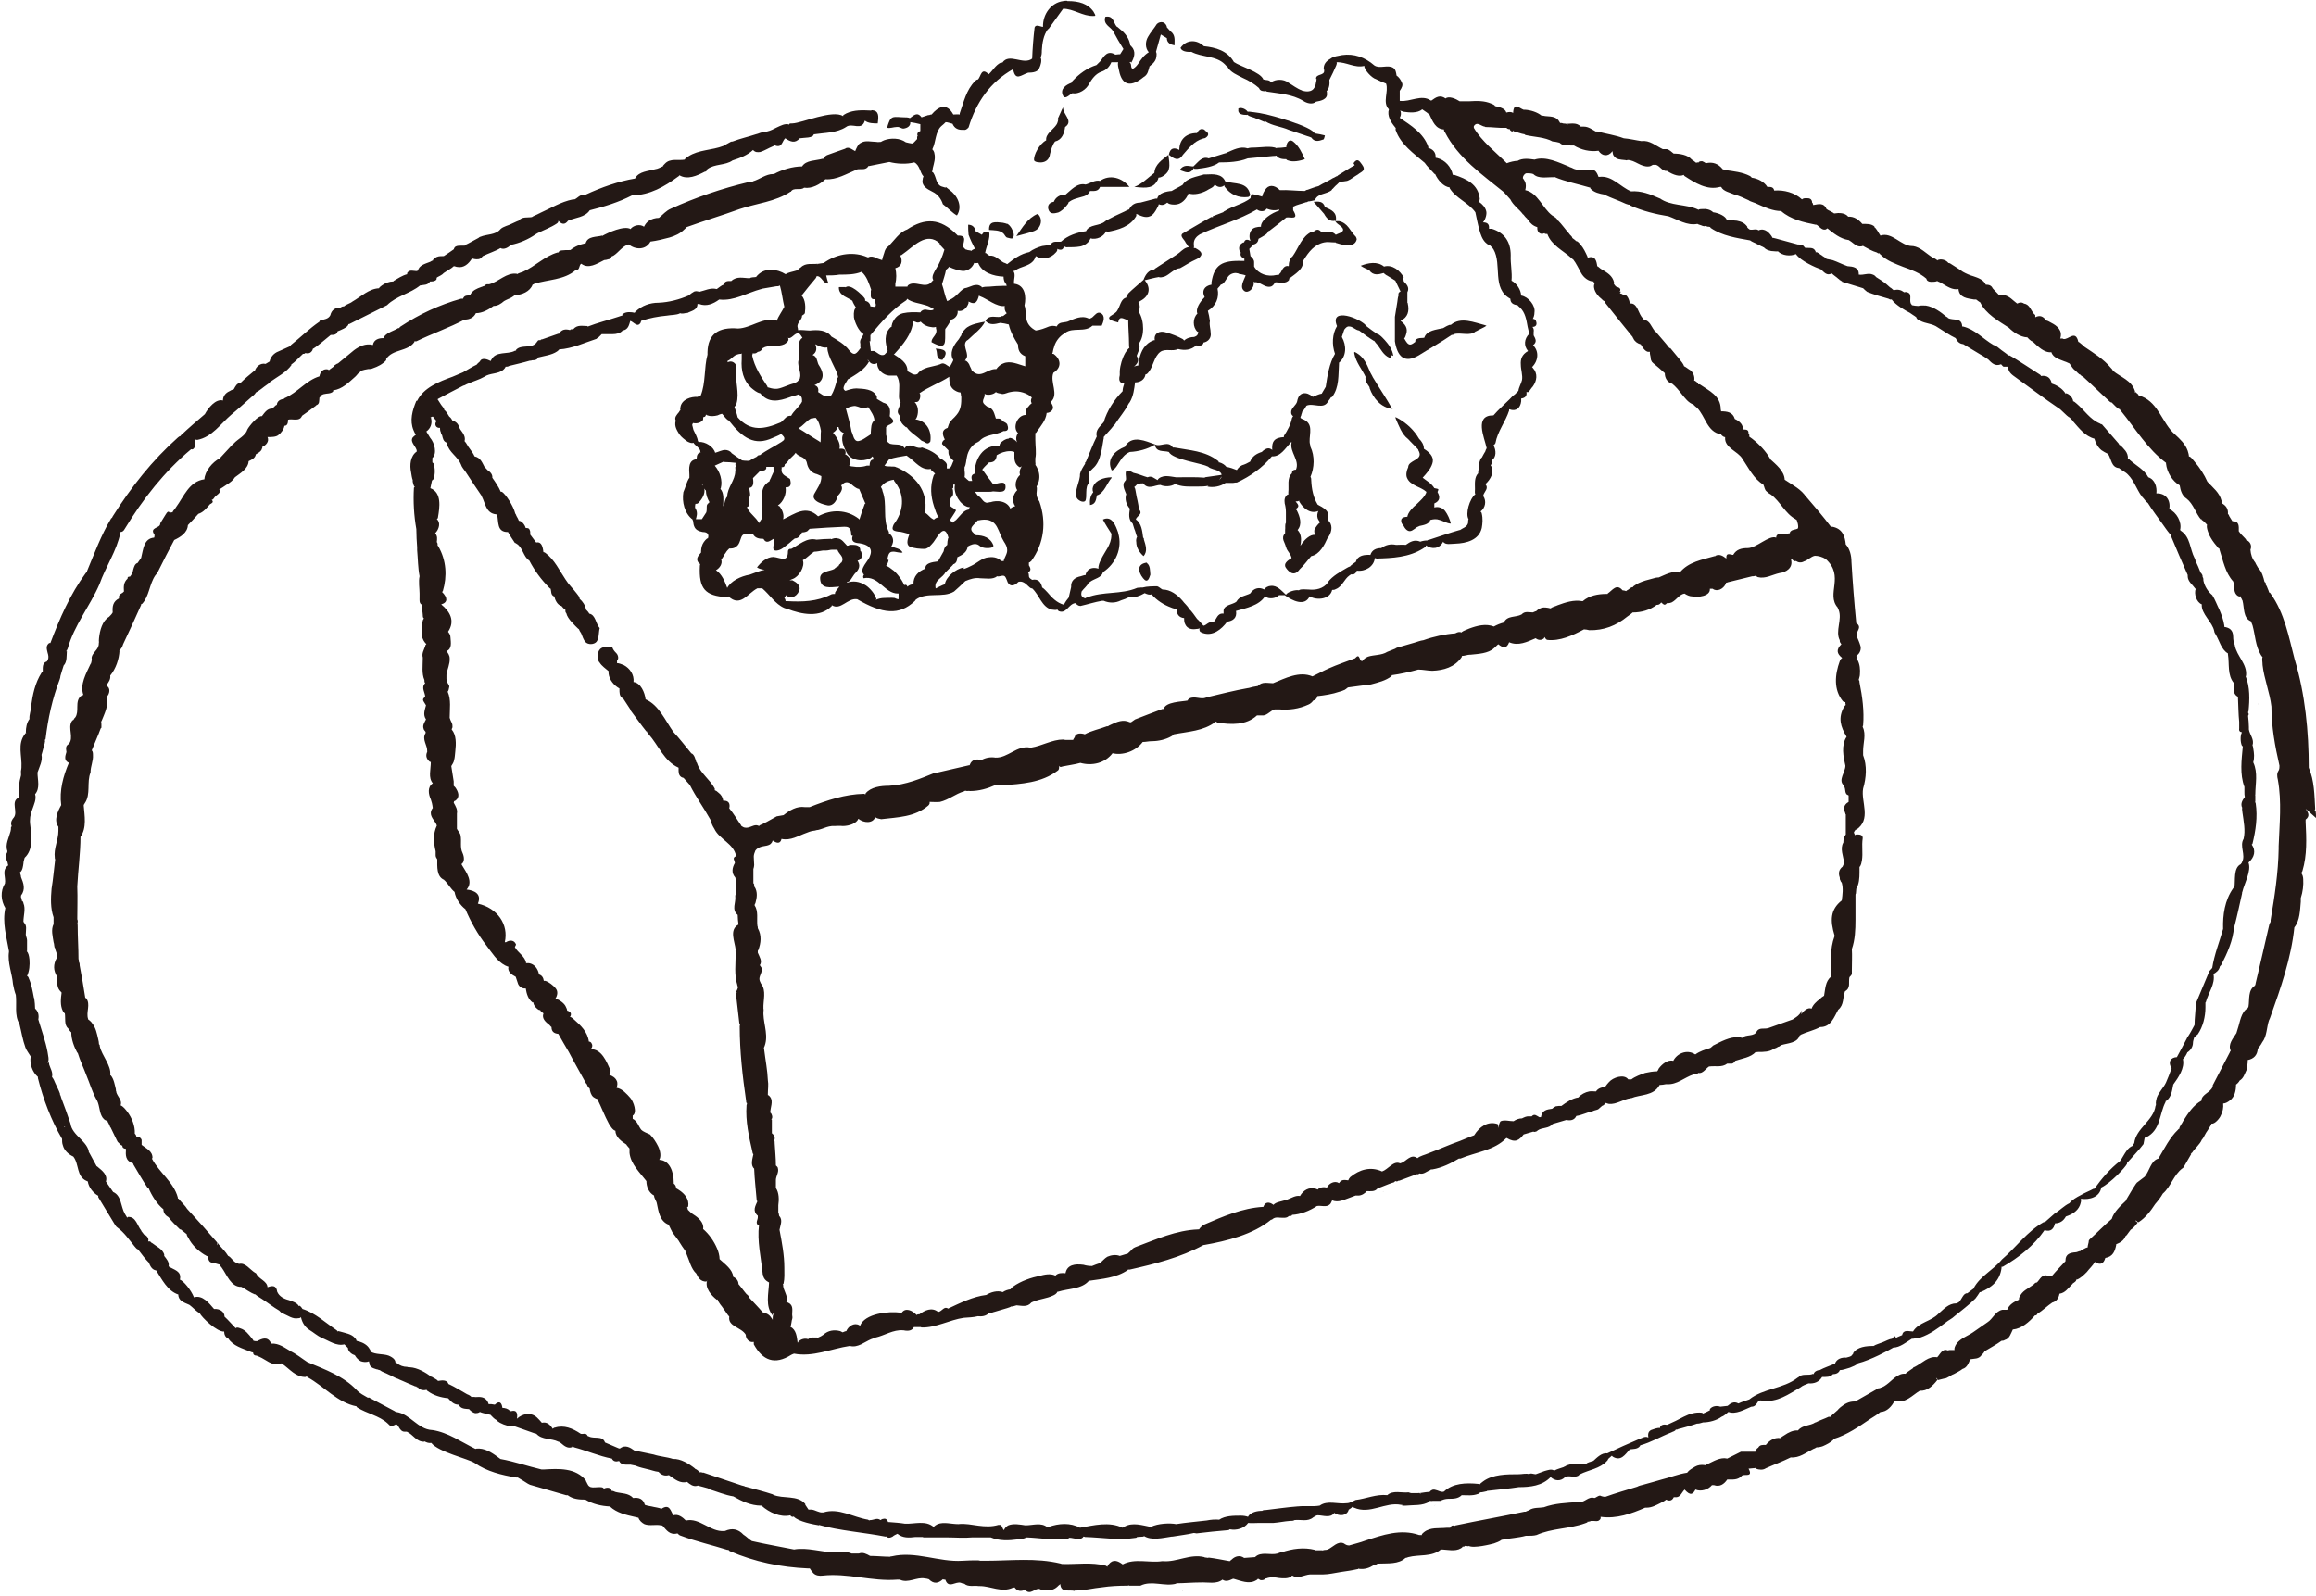 <?xml version="1.0" encoding="UTF-8"?>
<!DOCTYPE svg PUBLIC '-//W3C//DTD SVG 1.0//EN'
          'http://www.w3.org/TR/2001/REC-SVG-20010904/DTD/svg10.dtd'>
<svg data-name="レイヤー 1" height="397" preserveAspectRatio="xMidYMid meet" version="1.0" viewBox="13.6 104.9 575.8 396.7" width="576" xmlns="http://www.w3.org/2000/svg" xmlns:xlink="http://www.w3.org/1999/xlink" zoomAndPan="magnify"
><g id="change1_1"
  ><path d="M292.5,118.3c-.5,0-1.1,0-1.6.1h0c-2-1.2-2.8.4-3.7,1.6-.3.3-.6.6-1,1,0,0,0,0,0,0-2.3.7-4.3,2.2-5.9,3.9-.1.1-.3.3-.3.5,0,0,0,0,0,0h0s0,0,0,0c-1.4.5-2.8,1.5-2.2,3,.5,1.4,1.6,0,2.4-.4,0,0,0,0,0,0,1.6.3,3.5-.9,4.2-2.4,0,0,0,0-.1,0,0,0,0,0,.1,0,.7-1.2,1.6-2.4,2.9-2.9h0c1.3-.4,2.1-1.2,2.6-2.4.5,0,1.1,0,1.6,0,0,0,0,0,.1,0-.2.7.1,1.4.2,2,.8,4.2,3.3,4,6.1,1.7h0c0-.1,0,0,0,0,1.1-.6,1.2-1.7,1.5-2.7.2-.1.3-.3.5-.4.5-.4.9-.9,1.1-1.5.2-.9.2-1.4,0-1.7h0c.4-1.5.8-2.9,1.2-4.3.5.3,1,.6,1.5.9,0,1.2.9,1.6,1.9,1.8,0-1.2.3-2.6-1-3.5-.3-.3-.6-.7-.9-1,0,0,0,0,0,0,0-.5-.5-1.1-.9-1.2-.6-.2-1.2,0-1.6.4-.6,1-1.6,2.1-2.2,3.2-.7,1.2-.7,2.8.2,3.8,0,0,0,0,0,0-.5.3-1.1.8-1.5,1.3-.8.9-1.3,2.2-2.4,2.8-.7,0-.3-1-.7-1.4,0,0-.1-.1-.2-.1,0,0,.2-.1.2-.2,0,0,.1,0,.2.1,0,.2,0,.3,0,.2.8-1.3,1.3-2.9.1-4.1,0-.1-.2-.2-.3-.3-.2-1.6-1.2-3-2.5-4-.3-.2-.6-.6-.9-.7,0,0,0,0,0,0-.8-1-.8-2.8-2.8-2.4-.6,1.9,1.2,2.4,1.9,3.5,0,0,0,0,0,0,.8,1.5,1.7,3.1,2.6,4.5-.4.6-.7,1.2-1.1,1.7h0Z" fill="#231815"
  /></g
  ><g id="change1_2"
  ><path d="M589.4,308.2c0-.6,0-1.2-.1-1.8,0,0-.1,0-.2,0,0-.1,0-.3.1-.4-.2-3.4-.2-7.1-1.6-10.3h0c0-9-.9-18.3-3.5-26.9,0,0,0,0,0,0h0c-1.5-5.7-2.5-11.5-6-16.4-.1-.2-.3-.3-.4-.3,0,0,0,0,0,0,0-.3-.2-.6-.3-.9-.1-.3-.3-.8-.5-1,0,0,0,0,0,0,0-.2,0-.3,0-.4,0-.1-.2-.2-.3-.3,0,0,0,0,0,0-.3-1.2-.6-2.5-1.6-3.5-.2-.4-.5-.8-.7-1.3-.8-1-1.1-2-1.2-3.2,0,0,0,0,0,0h0c.4-.9,0-1.9-.8-2.3,0,0,0,0-.2,0-.1-.3-.3-.5-.5-.7-.5-.5-1-1-1.4-1.6,0-1.2.2-2.5-1.6-2.5-.3-.4-.5-.9-.8-1.3,0-.2-.2-.4-.3-.5.1-1.3-.5-2.1-1.6-2.7,0-.2,0-.4,0-.6-.5-2-2.1-3.2-3.5-4.7h0c-.8-1.8-1.9-3.5-3.2-5-.4-.4-.8-1.2-1.4-1.3,0-.5-.2-1-.3-1.4-.6-1.7-1.9-2.9-3.2-4.1-3.1-2.7-4-7.7-8.2-9.4-.3-.1-.6-.2-.9-.2,0,0,0,0,.1-.1,0-.1-.2-.3-.3-.4-.2-.1-.4-.4-.5-.4,0,0,0,.1-.1.2,0-.1,0-.3,0-.4-.8-2.7-3.6-3.5-5.5-5.1,0,0,0,0,0,0-.1-.3-.3-.5-.5-.7-1.8-2.2-4.3-3.7-6.5-5.2,0,0,0,0,0,0-.4-.4-.9-.8-1.4-1.2,0,0-.1,0-.2-.1-.7-3.1-2.5-.4-3.7-.7,0,0,0,0,0,0,0,0-.1,0-.2-.1-.2,0-.4,0-.6,0,.7-2-.8-3.2-2.2-3.9-.4-.2-.8-.5-1.3-.6,0,0,0,0,0,0-.7-1-1.5-1.4-2.7-.8,0,0,0,0,0,0,0-.2,0-.3,0-.5,0-.1-.2-.2-.3-.3,0,0,0,0,0,0-.8-.9-1.1-2.4-2.5-2.6-.6-.4-1.1-.3-1.7,0-1-.7-1.9-1.9-3.3-2.1-.4-.1-.8-.1-1.2,0,0,0,0,0,0,0-.5-.6-1.1-1.1-1.6-1.7-.3-.7-.9-.9-1.7-.9,0,0,0,0,0,0,0,0,0,0,0,0-.5-1.2-1.9-1.7-3.1-2.1-.8-.2-1.9-.7-2.6-1.1,0,0,0,0,0,0-1.1-.8-2.3-1.5-3.2-2.1-.1,0-.2-.1-.4-.1h0c-.6-.8-1.9-1.1-2.7-.7,0,0,0,0,0,.1-.3-.3-.8-.6-1.3-.8-1.6-1-2.9-2.5-4.8-2.8,0,0-.2,0-.2,0h0c-2.8,0-5-3.6-7.9-2.6h0c-.5-.7-.9-1.7-1.6-2.2,0,0,.1,0,.2,0-.9-.8-2-.7-3.1-.7,0,0,0,0,0,0-.9-1.1-2.1-1.9-3.5-1.8,0,0,0,0,0,0,0,0,0,0,0,0-.8-1-2.3-1-3.5-.8,0,0,0,0,0,0,0,0,0,0,0,0-.2-.2-.7-.4-1-.6-.3-.1-.6-.3-.9-.5-.7-1.7-2.1-1.2-3.3-1-.1-.2-.1-.6-.3-.6,0,0,0,0,0,0,0,0,0,0,0-.2,0-.2-.2-.6-.4-.7-.3-.2-.6-.2-1-.2-.4,0-.8,0-1.1.3,0,0,0,0,0,0-1.8-1.7-4.5-2.4-6.9-2.2,0,0,0,0,0,0h0c-.2-1-1-.9-1.7-.9-.8-1.3-2.4-2.1-3.9-2.3,0,0,0,0,0,0-.1-.2-.3-.3-.4-.4-1.9-1-4.1-1.2-6.2-1.5-.2,0-.4-.2-.6-.2-1.1-1.4-2.5-1.9-4.2-1.5-.3-.2-.6-.4-.9-.5-.4,0-.8,0-1,.4,0,0,0,0,0,0-.1-.2-.3-.1-.5,0-.3-.2-.7-.6-1.1-.8,0,0,0,0,0,0,0,0,0,0,0,0-1-1.2-3-1.5-4.5-1.5h0c-.5-.4-1.1-1-1.7-1.1-.3,0-.7,0-1,0h0c-1.7-.8-3.3-2.3-5.3-2,0,0,0,0,0,0h0c-1.4-.2-3-.6-4.4-.7,0,0,0,0,0,0-2.1-.8-4.4-1.1-6.6-1.7-.1,0-.3,0-.4,0-.9-.5-1.8-1.2-2.9-1.2-.3,0-.5,0-.8,0-1-1.1-2.4-.7-3.6-.7.2.1.3.2.5.3-.2,0-.4-.2-.5-.3-.3-.1-.8,0-1.1-.2-.2,0-.3,0-.4,0,0,0-.2-.2-.2-.3-.7-1.3-2-1.3-3.3-1.4-.4,0-.8-.2-1.1-.1-1.1-.9-2.7-1.4-4.1-1.5-.2,0-.3,0-.4,0h0c-1.1-.4-2.4-1.9-2.6.6,0,0,0,.1,0,.2,0,0,0,0,0,0h0s0,0,0,0c-.4-.3-1-.3-1.7-.1,0,0,0,0,0,0-.3-1.1-1.9-1.4-2.8-1.6,0,0,0,0,0,0-.1-.3-.5-.4-.9-.6-1.8-.8-3.7-.7-5.6-.6-.7,0-1.6,0-2.3,0,0,0,0,0,0,0h0c-.9-.6-2.7-1.4-3.5-.7,0,0,0,0,0,0-1.4-1-2.4-.3-3.5.5,0,0-.1,0-.2,0-2.3-1.6-5.1.4-7.6.1,0,0,0,0-.1,0,0-.8,0-1.6,0-2.5,0,0,0,0,0,0,.5-.7.9-1.5.5-2.1-.2-.6-.8-1.4-1.3-1.7-.1-.7-.2-1.5-.8-1.9-1.4-.9-3.3.3-4.7-.6,0,0,0,0,0,0h0c-2.4-2.1-5.1-3-8-2.6-.9.2-2.2.3-2.9.9,0,0,0,0,0,0-1.1.6-1.8,1.4-1.7,2.7,0,0,0,0,.1,0,0,0,0,.1,0,.2.2,1.4-2.1.8-2,2.1,0,0,.1.1.2.2,0,0,0,0-.1,0,0,.1,0,.4-.1.6-.2,2-1.4,2.7-3.3,2.2,0,0,0,0,0,0,0,0-.2,0-.2-.1-1.2-.4-2.3-1.3-3.5-2-1-.8-3-.9-4.2,0-.4-.7-1.2-.5-1.8-.7,0,0,0,0-.1,0-.7-1.9-5.9-3.3-7.2-4.3,0,0,0,0-.1,0h0c-1.6-2.9-4.6-3.7-7.5-4-1.8-1.7-4.3-1.7-5.8.4.2.8,1.4,1.1,2.7,1,2.6,1.4,6.1.9,8.3,3.1.2.2.4.5.6.5,0,0,0,0,0,0,.7,1.5,2.6,2.2,3.9,2.9,1.4.6,2.9,1.5,4,2.5h0s0,0,0,0c.3.8,1,.8,1.7.8,0,0,0,0,0-.1,0,0,.2.2.3.2,3,.5,6.2.6,9,2.3.9.6,2.3,1,3.2.2h0c0-.1,0,0,0,0,1.2-.2,2.9-.6,2.7-2.1,0-.2,0-.4-.1-.5h0c.7-.7.8-1.8.7-2.8,0,0,0,0,0,0,.6-1.2,1.2-2.4,1.7-3.6.1-.3.2-.5.1-.8,0,0,0,0,0,0,2.4-.1,4.5,1.5,6.9.9,0,0,0,0,0,0-.1.9,1.8,3,2.9,3.3.8.4,1.7.8,2.5,1.1h0s0,0,0,0c.7,2-1,4.7.7,6.4,0,0,0,0,0,0,0,0,0,0,0,0-.5,1.6.5,3.2,1.5,4.4,0,.1.2.2.2.2,0,0,0,0,0,0h0c0,.2-.1.6,0,.6,0,0,0,0,0,0,1.2,3.5,4.5,5.8,7.2,8.1h0c.6.9,1.5,1.7,2.2,2.5.2.3.3.3.4.3,0,0,0,0,0,0,.6,1.4,2.1,3.2,3.6,3.3,0,0,0,.1,0,.2,1.5,2.5,4.7,3.6,6.4,6h0s0,0,0,0c.3,1.4.6,3,1,4.4h0c.3,1.1.7,2.3,1.5,3.1.3.2.6.7,1,.5.2.4.7.7,1,1.2,2.2,3.8-.5,9.8,4.2,12.3h0c0,1.1.8,1.5,1.8,1.6,0,.1.3.3.6.6,1.3,1.2,1.6,3.1,1.9,4.8h0c0,0,0,0,0,0,.1.6.3,1.1.4,1.7-1.3,1.3-1.4,3-.3,4.3,0,0,0,0,0,0,0,0,0,0,0,0-1.6.9-1.9,2.1-1.8,3.4,0,1.2.5,2.6.3,3.8h0s0,0,0,0c-.2.9-.8,1.8-.9,2.7,0,0,0,0,0,0-.3.3-.6.6-.9.9,0,0,0,0,0,0-.5.3-.9.8-1.3,1.2-1.3,1.3-2.8,2.6-4,4,0,0,0,0-.1,0-4.7,0-2.2,5.4-1.6,8.1h0c0,0,0,0,0,0,0,.2-.3.5-.3.8,0,0,0,0,0,0,0,0,0,0,0,0-.3.5-.6,1-.9,1.6,0,0,0,0,0,0-.3.1-.5.9-.7,1.5-.1.6,0,1,0,1.4,0,0,0,0,0,0-.2.2-.2.5-.2.8,0,0,0,.1,0,.2,0,0,0,0,0,0-1,1-.8,2.6-.8,3.9,0,.6-.1,1.1.1,1.3-1.5,1.2-2.5,4.9-1.7,6.2-.2.4,0,.9-.2,1.2-.3.8-1.4,1.1-1.9,1.5h-.1c0,0,0,0,0,0-2.5.7-5,1.6-7.5,2.4-.2,0-.5.1-.5.2,0,0,0,0,0,0-.6,0-1.2.1-1.8.3,0,0,0,0,0,0-1.4-.6-2.5,0-3.6.8,0,0,0,0,0,0-.7-.1-1.7,0-2.4,0h0c0,0,0,0,0,0,0,0,0,0,0,0-1.4-.3-2.6,0-3.7.8,0,0,0,0,0,0-1.2,0-2.3.4-2.7,1.7h0c-1.4-.1-3.2.1-3.6,1.7h0c-.4.3-1.2.8-1.5,1.2,0,0,0,0,0,0,0,0,0,0,0,0-.2,0-.5.2-.7.3-1.7,1-3.6,2-4.8,3.6h0c0,.1,0,.1,0,.1-1.1,1.5-3,1.9-4.8,1.7-.7,0-1.9-.2-2.4.2,0,0,0,0,0,0h0c-.7-.2-2.7.3-3.2,1.1h0c-1.1-1-2.2-2.4-3.8-2.2-.5,0-1.4.4-1.6.9-1.1-.6-2.5-.5-3.5,1h0c-1.2.6-2.6.6-3.4,2,0,0,0,0,0,0,0,0,0,0-.1.1,0,0,0,0,0,0-1,.7-2.9.7-3.1,2.1,0,.2,0,.5,0,.8-1.6-.2-1.7,1.4-2.5,2.1-.5,0-1,0-1.4.3-.3.2-.8.6-1.1.6h0s0,0,0,0c-.5-.5-1-1.2-1.6-1.7h0c-.6-.8-1.3-1.9-2-2.5,0,0,0,0,0,0-.3-.7-1.2-1.4-1.6-2-1.3-1.5-3-2.8-5-2.8h0s0,0,0,0c-.4-.2-.9-.7-1.3-.8-1.1,0-2.5,0-3.6.3,0,0,0,0,0,0,0,0-.1,0-.2,0-.2,0-.5,0-.7.1,0,0,0,0,0,0-.1,0-.3-.1-.5,0-4,1.7-8.5.8-12.5,2.4-.1,0-.3.1-.4.2h0c-1-.3-1.1-.9-.9-1.7.5-.7,1.4-1.4,1.7-2.1,0,0,0,0,0,0,0,0,.3-.2.4-.3,1-.8,2.9-1,3.2-2.4,0,0,0,0,0,0,0,0,0,0,0,0,3.2-2.1,4.9-6,3.8-9.7h0s0-.1,0-.1c-.6-1.7-1.5-4.4-3.8-3.3.6,1.2,1.4,2.4,2.1,3.5,0,0,0,0,.1,0,0,0-.1.2-.1.4,0,2.4-1.7,4.1-2.6,6.1-.3.6-.7,1.5-.6,2.2h-.1c-.9-.3-2-.2-2.6.5-.2.3-.5.7-.5,1.1,0,0,0,0,0,0-.4,0-.8.2-1.2.3-1.5.3-2.5,1.1-2.4,2.7-.2.9-.4,1.7-.6,2.6-.4.5-.8,1-1.1,1.6,0,0,0,.1,0,.2h-.1c-1.8-.5-3-1.8-4.1-3.1-.4-.4-.8-.9-1.3-1.2h0c-.3-1.4-1-2.2-2.5-1.9,0,0,0,0,0,0-.3-.2-.6-.4-.7-.6-.2-.3,0-.9-.3-1.2.5-.4.9-.7.2-1.8,0-.2,0-.5,0-.7.1,0,.3-.1.6-.4,3.2-4.4,3.8-9.7,2-14.8,0,0,0,0,0,0h0c-.5-.7-.7-1.3-.7-2,0-.5.2-1.2,0-1.7,0,0,0,0,0,0h0c.7-1.1.9-2.5.5-3.8-.2-.5-.4-1.1-.8-1.6,0,0,0,0,0,0,0,0,0,0,0,0,.1-.1,0-.5,0-.7,0-.3,0-.7,0-.9,0,0,0,0,0,0,.3-1.4,0-3.1,0-4.6h0s0,0,0,0c0-.2,0-.6,0-.9,0-.3,0-.6,0-.8.2,0,.3-.2.4-.4,1-1.4,2.2-2.8,2.4-4.5h0c0-.1,0-.1,0-.1.9,0,1.9-.8,1.5-1.8-.1-.3-.3-.6-.5-.9,0,0,0,0,0,0,2.2-1.9-.3-5,.7-7.3h0s0,0,0,0c2-1.2,2-3.3,0-4.7-.2,0-.2,0-.3,0,.2-.4.2-1.1.4-1.5.3-1.3,1.1-2.5,2.2-3.3.2-.1.4-.2.4-.4,0,0,.1,0,.2,0,2-1.5,4.9,0,6.8-1.8h0c.7,0,1.7,0,2.3,0,.4-.9,1-2.4-.2-3.1-.9-.5-1.5.5-2.1,1-.4.3-.6.3-.8.4,0,0,0,0,0,0-1.8-1-3.7,0-5.4.7h0s0,0,0,0c-1,.3-2.1,0-2.7,1.2,0,0,0,0,0,0-.6-.2-1.3-.2-1.9,0-1,.4-2.2.9-3.3,1h0s0,0,0,0c-1.2-.6-2.1-1.6-2.3-2.8-.3-1.1-.1-2.4-.5-3.4,0,0,0,0,0,0h0c.5-2.3.1-5-2.4-5.4,0,0-.1,0-.2,0,0,0,0-.1,0-.2-.1-.9.5-2.2-.2-3,.2,0,.4,0,.6-.2,1.3-.9,3.2-1,4.3-2.2.3-.3.6-.9.7-1.3,1.7,1,3.7.6,5-.9.2-.2.5-.6.3-.9.9.4,1.5.3,1.7-.6.2,0,.4.2.6.2,1.2,0,2.4,0,3.5-.2,1-.2,2.2-1,2.5-2,1.5.4,3.3-.4,3.9-1.8,0,0,.1.1.2.2,2.8-.5,5.8-1.3,7.3-4,0-.2,0-.3,0-.5,1.1.5,2.3,1.1,3.4.6.8-.3,1.4-1.3,1.8-2.1.2-.3.3-.6.4-.9.8.4,1.5.1,2.1-.4.3.3.8.5,1.8.5,1.7,0,2.9-1.3,3.5-2.8,1.3.5,3.2,0,4.5-.7.7-.5,1.7-.7,2-1.5.5.5,1.2.8,1.9.5.1,0,.3-.2.5-.3,0,.1,0,.3.1.4,1.4,1.9,3.4,2.8,5.8,2.5.3-.1.5-.3.5-.6-.7-3.3-3.8-2.5-6.2-3.3h0s0,0,0,0c-.8-1.9-3-1.8-4.8-1.7-.2,0-.4,0-.5,0,0,0,0,0,0,0-1.8.6-4.2.8-5.3,2.6h0c0,0,0,0,0,0-.8.5-1.9,1-2.7,1.5,0,0,0,0,0,0h0c-1.3.1-3.3.5-3.6,1.9-.1,0-.3,0-.4,0-1.2.3-2.6.7-3.8,1h0c-1.3,0-2.2.5-2.8,1.7-.4.1-.7.3-1.1.5-1.6.7-3.2,1.5-4.7,2.3h0c0,0,0,.1,0,.1,0,0,0,0-.1,0-1.3,1.3-4,.7-4.8,2.5,0,0,0,0,0,0-2.2.3-4.6,1.1-6.2,2.6h0s0,0,0,0c-.9.2-2.1-.4-2.7.9,0,0,0,0,0,0-.7,0-1.4.1-2,.2-1.1.3-2.3.8-3.2,1.5-2.1.4-3.9,1.7-5.5,3,0,0,0,0,0,0-.3-.2-.6-.3-.9-.4-1.1-.6-2.1-1.9-3.5-1.7h0s0,0,0,0c-.2-.1-.5-.3-.7-.5-.1-.2-.4-.2-.7-.1.1,0,.2,0,.3,0h0c.3-1.8,1.4-3.7,1-5.4-.3,0-1,0-1.3.2-.2.1-.3.4-.5.6h0c-.4-.2-1-.6-1.5-.8,0,0,0,0,0,0-.2-1-.8-1.7-1.9-1.7,0,.8,0,1.6.1,2.5,0,0,0,0,0,0,.4,1.1,1,2.4,1.6,3.5-.2,0-.5.2-.7.3,0,0-.1.1-.2.2,0,0,0,0,0,0-.3-.2-.9-.1-1.2-.3-.4,0-.5-.4-.8-.6,0,0,0,0,0,0-.3-1,1.3-3-1.4-2.9,0,0,0,0,0,0-.1-.1-.2-.2-.3-.3-4-4-7.8-4.2-12.3-1.2h0c0,0,0,0,0,0-2,.7-3.2,2.8-4.6,4.1,0,0,0,0,.1,0-.4.2-.7.5-.9.9,0,0,0,.1,0,.2,0,0,0-.1,0-.2,0,0,0,.2-.1.2-.2.8-.6,1.7-.7,2.4-.5-.2-1.1-.3-1.6-.6-.6-.3-1.3-.4-1.8-.1h-.2c0,0,0,0,0,0-3.4-1.5-7.3-.9-10.3,1-.3.2-.5.3-.5.4-.5.1-1,.1-1.4.2-.2,0-.3.2-.5.2.1,0,.2-.1.3-.2-1.4.2-3-.3-4.2.9,0,0,0,0,0,0-.4.2-.7.7-1.1.8-.9.3-1.9.4-2.7.9-2.1-1.3-5-1.7-6.9.2-.2.2-.4.4-.4.5h-.1c-.4.1-1.1,0-1.5.3,0,0,0,0,0,0-1.6,0-3.2-.6-4.6.7-.8,0-1.6-.1-1.9.9,0,0,0,0,0,0-.6.2-1.1.7-1.7,1.1-1.6-.4-3,.4-4.4.7,0,0,0,0,.1,0-.6-.2-1.1-.3-1.6.1-.4.2-.7.5-1.1.8h0c-2.3,1-4.9,1.7-7.5,1.8-2.1,0-4.1.7-5.7,2.2-.1.1-.2.2-.2.3-.9-.2-2-.3-2.8.2-.4.3-.4.4-.2.5-.4,0-.7.2-1.1.3-2.4.8-5.2,1.5-7.5,2.4,0,0,0,0,0,0,0,0-.1,0-.2,0,0,0,0,0,.1-.1-1.3,0-2.6-.4-3.6.8-.2,0-.3,0-.5,0-.1,0-.2.1-.3.2,0,0,0,0,0,0-1.1-.3-2.1-.2-2.7.9,0,0,0,0,0,0,0,0,0,0-.2,0-1.3.5-2.7.9-4,1.4-.3,0-.4.1-.4.2,0,0,0,0,0,0h-.1c-.3,0-.6,0-.6.2-.1,0-.2.3-.4.5-1.3,1.5-3.7.3-5,1.7,0,0,0,.1,0,.2-.1,0-.3,0-.4.1-1.8.9-4.6,0-5.7,2.1-.1.1-.2.3-.2.4h0c-.8-.4-2.2-1-2.7.1,0,0,0,0,0,0,0,0,0,0,0,0-.3.3-.6.5-.8.8,0,0,0,0,0,0-1.1.5-2.3,1.3-3.4,1.9h0s0,0,0,0c-.9.4-1.7.7-2.6,1.1,0,0,0,0,0,0-3.3,1.2-7.2,2.7-8.8,6,0,0,0,0,0,0,0,0,0,0-.2,0-1,2.4-1.7,4.9-.7,7.3.2.4.3.8.6,1.1,0,0,0,0,0,0-.3.2-.6.5-.8.7-.8,1.2,1,2.3,1,3.4h0c0,.1,0,.1,0,.1,0,0,0,0,0,0-1.6,1.1-1.8,3.4-1.4,5.2.1.6.2,1.4.4,1.9,0,0,0,0,0,0,0,.1,0,.2,0,.4.1.4.2.9.4,1.2,0,0,.1,0,.2,0-.1,0-.2.2-.3.3-.2,3.4,0,6.9.6,10.3h0c0,0,0,.1,0,.1,0,1.4.1,3,.2,4.4,0,.2,0,.5,0,.7,0,0,0,0,0,0h0c.2,2.2.2,4.5.6,6.5,0,0,0,0,0,0-.3,1.3,0,3.1,0,4.3h0c0,0,0,0,0,0,0,.3,0,.6,0,1,0,0,0,0,0,0,0,0,0,0,0,0,0,.6-.1,1.3.4,1.7,0,0,.2,0,.3.1-.3.8.1,1.7.1,2.5,0,.6.1.8.3.9-.1.1-.2.3-.3.5-.6,3.3-.3,4.7.9,5.9-.1.1-.3.2-.3.5-.3.9-.9,1.8-.6,2.8,0,.1,0,.2,0,.3,0,1.7-.3,3.7.4,5.3,0,.3,0,.6.2.8h0c-1.1,1.1,0,2.3,0,3.4-1,.7-.4,1,.2,2.1,0,0,0,0,0,0-.3,1.2-.8,2.3,0,3.5,0,0,0,0,0,0-.4.8-.9,1.5-.6,2.3,0,.3.4.6.5.8v.2s0,0,0,.1c-1,1.6.5,3,.4,4.6,0,0,0,0,0,0,0,.1,0,.2-.1.3-.3.9,0,1.6.7,2.2,0,0,.2.1.3.1,0,0,0,0,0,0h0c0,1.9-.7,3.9.5,5.3-1.4.9-1.1,2.7-.5,4,.5,1.4.4,2,.5,2.1-.3.4-.5.8-.5,1.3,0,1.2,1.2,2.1,1.5,3.1h0c-1,2.1-.8,4.3-.3,6.4,0,.3,0,.6,0,1,0,.4.2.7.4,1,0,0,0,0,0,0,0,1.8-.2,4.3,1.7,5.1,0,0,0,0,0,0,0,0,.1.2.2.2.8.8,1.5,2.1,2.4,2.8,0,0,0,0,0,0h0c.3,1.7,1.4,3.3,2.7,4.3,0,0,0,0,0,0,0,0,0,0,0,0,1.3,3.1,3.1,6.3,5.2,9h0s0,0,0,0c1.4,1.8,2.6,3.9,4.7,5,.3.1.6.3.8.3,0,0,0,0,0,0-.3,1.2.8,2,1.8,2.5,0,0,0,0,0,0,.2.6.4,1.2.6,1.8.3.7,1.1,1.2,1.8,1.1h.1c.2,1.3.6,2.7,1.7,3.5.1,0,.2,0,.3,0,0,0,0,0-.1.1.1.7.8,1.5,1.5,1.8,0,0,.1,0,.2-.1,0,0,0,.1,0,.2.2.2.6.6.8.7h0c0,0,0,0,0,0-.5,1.3.6,2.2,1.5,2.9.2.2.3.4.5.5,0,0,0,0,0,0,0,1.2.7,1.6,1.7,1.7,0,0,0,0,0,0,.8,1.5,1.8,3.1,2.6,4.5h0s0,0,0,0c1.3,2.5,2.7,4.9,4,7.3.2.3.4.8.5.7.1.4.3.8.7,1.1h0s0,.1,0,.1c.1.6.3,1.5.9,2,.3.2.6.4,1,.5,1,2,1.8,4.2,2.9,6.2.4.6.9,1.5,1.6,1.7h0c0,1.6,1.6,2.7,2.7,3.4,0,0,0,0,0,0,.2.4.6.7.8,1h0c0,.4,0,.8,0,1.1.3,2.8,2.6,4.9,4.2,7,0,1.4.6,2.9,1.9,3.6,0,0,0,0,0,0,0,.7.6,1.3.7,2,.4,1.9.7,4.3,2.8,5.2h.1c.7,1.4.8,1.8,1,1.7,0,0,0,0,0,0,0,0-.1,0-.2,0,.6.9,1.3,1.7,1.9,2.6,0,0,0,0,0-.1,0,0,0,0,0,0,0,0,0,0-.1,0,.5.8,1,1.6,1.6,2.4,0,0,0,0,0,.1,0,0,0,0,0,0,0,.2.2.5.3.7.7,1.6,1.1,3.6,2.4,4.8h0s0,0,0,0c.5,1.1,1.1,2,2.5,2l.2-.3s0,0,0,0c-.6,1.9,1,3.7,2.4,4.8,0,0,.1,0,.2-.1.2.9,1.1,1.7,1.5,2.4.5.6.9,1.4,1.4,1.9,0,0,0,0,0,0-.4,2.5,3,2.6,4.1,4.5h0s0,0,0,0h0c0,1.1.9,2,1.9,1.8,0,0,0,0,.1,0,0,.2,0,.4,0,.6,2.2,4,5.2,5.2,9.3,2.6.2-.1.4-.2.7-.3,0,0,0,0,0,0,4.7.9,9.2-1.2,13.8-1.9h.1c2,.5,3.6-1,5.3-1.7.3-.1.7-.2.8-.4,0,0,.2,0,.3,0,2.2-.5,4.4-2,6.8-1.8h.1s0,0,0,0c1.4.3,2.2,0,2.6-.8,0,0,0,0,0,0h.1c.4,0,1.2,0,1.6,0,0,0,0,0,0,0,0,0,0,0,.2.1,3.6.1,7-1.9,10.5-2.4h0s0,0,0,0c1.1-.1,2.4-.1,3.5-.4,0,0,0,0,0,0,1,.1,1.9,0,2.7-.7,0,0,0,0,0,0,.5,0,1-.3,1.5-.4,3-.9,3.9-1.1,4-1.3.5,0,1-.2,1.4-.3h.1s0,0,0,0c1.3.1,2.6.5,3.6-.7.2-.1.4-.2.7-.3,1.5-.6,3.1-.7,4.6-1.4.5-.2,1-.5,1.2-1,0,0,.2,0,.2,0,2.5-.8,5.8-.6,7.6-2.7,0,0,0,0,0,0h0c3.3-.5,6.8-.7,9.7-2.7,0,0,0,0,0-.1.2,0,.3,0,.5,0,6.2-1.4,12.6-3,18.3-6.1h.1c0,0,0,0,0,0h0c5.7-1,12.2-2.6,16.7-6.3,0,0,0,0,0,0,0,0,.2,0,.2,0,.6-.6,1.3-.6,2-.5.7,0,1.7.2,2.2-.4,0,0,0,0,0,0,0,0,0,0,0,0,.3,0,.7,0,.8-.2,0,0,0,0,0-.1,0,0,0,0,0,0,2.1-.1,4.4-1,6.2-2.2h0c0,0,0,0,0,0,1-.2,2.4.4,3.2-.4.3-.2.4-.7.6-1,1.5.6,2.8-.1,4.2-.6.5-.2,1.1-.4,1.6-.6.2,0,.5,0,.7,0,.8,0,1.6-.5,2.1-1.1h0c1,0,2,.2,2.7-.7,0,0,0,0,0,0h0c1.2-.4,2.5-1,3.7-1.4.3,0,.5-.2.7-.4h0c0,0,.4.1.4.1l.4-.2s0,0,0,0c0,0,.1,0,.2,0,1.4-.5,2.9-1.1,4.3-1.6h0s0,0,0,0h.4s.3-.2.3-.2c0,0,0,0,0,0,0,0,0,0,0,0,.9.3,1.7-.4,2.5-.8.2,0,.3-.1.3-.2.1,0,.3,0,.4,0,2.4-.4,4.6-1.5,6.6-2.7,0,0,.2,0,.4,0,3.8-1.6,8.4-2,11.4-5.1h.1c2.2,1.3,3.1.5,4.2-.9,0,0,0,0,0,0,.8-.2,1.6-.5,2.4-.7,0,0,0,0,0,0,0,0,0,0,0,0,0,0,0,0,0,0,.2.1.4.1.6,0,.2,0,.4-.2.5-.3,0,0,0,0,0,0,1.1-.8,2.8-.4,3.7-1.6,1.1-.3,2.3-.7,3.4-1h0s0,0,0,0c1,.2,2,.1,2.5-1,0,0,0,0,0,0,1.4-.2,2.7-.9,4.1-1.2.3-.2,1.2-.3,1.4-.5,0,0,0,0,0,0,.3-.3.6-.5.9-.8,0,0,0,0,0,0,0,0,0,0,0,0,.4-.1.7-.5.9-.7h.1c0-.1,0-.1,0-.1.1.2.3.2.7.3,1.9.2,3.6-1.2,5.4-1.4,0,0,0,0,0-.1,0,0,0,0,.1.1,2.4-1,5.6-.5,7.1-3.3,0,0,0,0,0,0,0,0,0,0,0,0,.5,0,1.1-.1,1.6-.2,0,0,0,0,0,0,0,0,.1,0,.2,0,2.5.2,4.4-1.7,6.6-2.4.7-.2,1.2-.2,1.2-.4,1.1.3,1.9-1.1,2.7-1.6h.1c1.5-.2,3.1.3,4.4-.7,0,0,.2,0,.3,0,.3,0,.6,0,.9,0,.4-.1.6-.4.8-.7h0c1.7-.6,3.8-.8,5.1-2.2,0,0,0,0,0,0,.1.1.4,0,.6,0,1.3,0,2.9,0,3.9-.8,0,0,0,0,0,0,.4-.1.8-.3,1.1-.5.2,0,.5-.2.7-.4h0c1.6-.5,4.1-.5,4.6-2.4,0,0,.2,0,.3-.2,1.5-.7,3.4-1.1,4.8-1.9,0,0,0,0,.1,0,2.6,0,3.4-2.5,4.4-4.3h0c0,0,0,0,0,0,1.5-1.2,1.1-3.1,1.7-4.6,0,0,0,0,0,0,0,0,0,0,0,0,0,0,0,0,0,0,1.5-.8.8-2.3,1.1-3.5.3-.3.6-.6.6-.9,0-.3,0-.6,0-.9h0c0-1.7.1-3.6,0-5.2.8-2.3.9-4.8.9-7.3h0c0-.1,0,0,0,0h0c0-2,0-4.2,0-6.2,0,0,0,.1,0,.2,0-.2,0-.4.1-.5,0-.4.1-.8.1-1.2.7-1.1.8-2.7.8-4,0-.5,0-1,0-1.4,0,0,0,0,0,0,0,0,0,0,0,0,.4-.4.5-1.1.6-1.6.3-2-.1-3.5.2-5.6,0-.8-.7-.9-1.5-.9-.2,0-.3.1-.4.2-.2-.4-.4-.7-.2-.9.1-.2.3-.4.4-.6,0,0,0,.1,0,.2h0c4-2.6,1.2-7,1.8-10.3,0,0,0,0,0,0h0c.8-2.7,1-5.7,0-8.3,0,0,0,0,0,0,0-.4,0-.7,0-1.1,0-1.9.8-4.1-.1-5.9v-.2c0,0,0,0,0,0,0,0,0,0,.1-.2.3-3.6-.2-7.2-.9-10.7,0-.2,0-.5-.2-.6.1-.5.3-.9.3-1.4.1-1.2,0-2.5-.6-3.6-.1-.1,0-.2-.3-.3.2-.2.2-.4,0-.7,0,0,0,0,0,0,1-.6,1.3-1.8,1-2.6-.2-.7-.6-1.6-.9-2.3,0,0,0,0,0,0,0-.2,0-.3,0-.4,0-.8,1-1.6.4-2.4-.2-.2-.2-.3-.5-.4-.5-5.1-.9-10.2-1.2-15.3,0-1.5-.4-3.2-1.4-4.3,0,0,0,0,0,.1-.2-2.1-.8-4-3.3-4.5-.1,0-.3,0-.4,0,0,0,0,0,0,0-1.9-2.5-4.1-5.1-6.1-7.4,0,0,0,0,0,.1-1.2-2-3.5-3.1-5.4-4.4-.1-2.2-2.2-3.8-3.7-5.2,0,0,0,.1-.1.2,0,0,0-.2,0-.2,0,0,.1,0,.2,0-1.1-1.9-2.7-3.6-4.5-5-.2-.1-.5-.4-.7-.5,0-.1,0-.3,0-.4,0-.2-.1-.3-.2-.3,0,0,0,0,0,0,.1-1.3-.8-1-1.5-1.1,0,0,0,.1,0,.2,0-.1,0-.2,0-.2,0,0,0,0,.1,0h0c.1-1.1-.7-1.9-1.6-2.4-.1,0-.3-.2-.4-.2-.5-1.7-1.9-1.9-3.4-1.9,0-.2-.1-.3-.1-.5,0-3.4-2.9-4.6-5.2-6.2-.1,0-.3,0-.4,0,0,0,0,0,0-.1-.1-.3-.5-.6-.8-.8,0,0-.1,0-.2,0,.2-1-.2-2.3-1.4-2.9-.3-.2-.8-.6-1.1-.7,0,0,0,0,0,0-.2-.6-.7-1.2-1.1-1.7,0,0,0,0,0,0,0,0,0,0,0,0-.8-1-1.6-1.9-2.4-2.9,0,0,0,.2,0,.2,0,0,0-.1-.2-.2,0,0,0,0,0,0h0c-1-1.3-2.2-2.6-3.2-3.8-.2-.2-.4-.5-.5-.4,0,0,0,0,0,0,0,0,0,0,0-.1,0,0,0,0,0,0-.8-1-1.1-2.4-2.6-2.7,0,.1,0,.2,0,.3,0,0,0-.2,0-.3,0,0-.2-.2-.2-.3-1.2-.9-1.3-4-3.3-3.7,0,0,0,0,0,0h0c-.1-.9-.7-2.5-1.7-2.2,0,0,0,0,0,0-.2-.2-.5-.3-.8-.3l.2-.2v-.3c-.2,0-.3.1-.4.2,0,0,0,0,0,0,.6-.5.4-1.1-.4-1.3-.5-.1-.6-.5-.9-.8,0,0,.1,0,.1-.3-.4-1.8-1.8-2.5-3.1-3.3-.4-.2-.7-.6-1.1-.8-.2-1.4-.5-2.7-2.4-2.1,0,0,0,0,0,0,0,0,0-.2,0-.2-.5-1.1-1-2.2-1.8-3.1-.3-.3-.6-.8-1-.8,0,0,0,0,0,0,0,0,0,0,0,0-.2-.2-.7-.6-1-.8,0,0,0,0,0,0,0,0,0,0,0,0,0-.4-.6-.7-.8-1.1-.9-1-1.8-2.3-2.7-3.2,0,0,0,0-.1,0-.1-.5-.7-.9-1.4-1.3h0c-2.4-1.8-3.6-5.7-6.7-6.3.2-.7.2-1.4,0-2-.2-.4-.4-.7-.6-1,0,0,0,0,0,0,0-.5.4-1.1.9-1.2h0s0,0,0,0c.5,0,1.2,0,1.7.2,0,0,0,0,0,0,1.3,1.3,3.5.7,5.2.8,0,0,0,0,0-.1,2.8,1.2,6,1.8,9,2.7h0c0,0,0,.1,0,.2.9,1,2.3,1.3,3.5,1.5,0,0,0,0,0,0,0,0,0,.1.1.1,1.7.8,3.5,1.4,5.2,2.2.4.1.7.3.9.2.1.1.2.2.4.3,2.9,1.3,6.2,2.1,9.3,2.6h0s0,0,0,0c2.3.8,4.6,2.4,7.2,1.9,0,0,0,0,0,0,.3.2.9.3,1.3.5.2,0,.4.2.5,0,0,0,0,0,0,0,0,0,0,0,0,0,.2.1.6.1.8.2.2,0,.4,0,.6.1,0,0,0,.1.1.2,2.9,2,6.5,2.5,9.8,3.1h0s0,0,0,0c.5.4,1.2.6,1.7.9.4.2.8.4,1.2.6.2,0,.4.3.5.2,0,0,0,0,0,0,.6.7,1.6,1,2.6,1,.2,0,.8.1.9,0,0,0,0,0,0,0,1.1,1.1,3.1,1.3,4.5.7,0,0,0,0,0,0,1.1,1.7,5,3.4,6.2,3.8h0s0,0,0,0c.8.7,1.5,1.7,2.7,1,.5.5,1.2.9,1.7,1.4,0,0,0,0,.1,0,0,.1.2.3.3.3.1,0,.3.3.4.2,0,0,0,0,0,0,0,0,0,.1.1.2,1.7.5,3.5,1.1,5.2,1.6h0s0,0,0,0c.3.3.6.6,1,.9,0,0,0,0,0,0,0,0,0,0,0,0,1.7.7,3.6,1.2,5.3,1.7h0s0,0,0,0l.4.2h.4c1,1.4,3.5,2.8,4.5,3.3h0c.5.4,1.1.7,1.6,1.1,0,0,0,0,0,0,.1.4.4.7,1,.9,1.3.7,3.1.7,4.3,1.6h0s0,0,0,0c1.5.9,3,2,4.5,2.7,0,0,0,0,0,0,.4.8.9,1.4,1.9,1.5,0,0,0,0,0,0,1.4.9,2.9,1.7,4.3,2.6h0s0,0,0,0c.6.3,1.3.8,1.9,1.2.9.9,1.7,1.8,3.2,1.2.2.2.4.5.6.6.2,0,.4,0,.6,0,.2,0,.5,0,.6,0,0,.4,0,.8.2,1.1.2.4.6.8,1,1.1,3.9,2.8,7.7,5.7,11.7,8.4h0s0,0,0,0c.5.5,1.2,1.1,1.7,1.6.2.1.4.4.6.4,0,0,0,0,0,0,.3.3.5.5.8.8,0,0,0,0,.1,0,0,0,0,.1,0,.2,1.5,1.7,3,3.7,5.3,4.3h0c.3,1.1.9,2.2,1.8,2.9.4.3,1,.6,1.6.9.8,1.2.8,3.3,2.6,3.5,0,0,0,0,.1,0,.7.6,1.7,1,2.3,1.7,1.4,1.4,2.1,3.5,3.2,5.1h.1c0,0,0,0,0,.1,0,.1.2.3.3.4.4.4.8,1.1,1.3,1.4,0,0,0,0,0,0,1.1,1.8,2.5,3.6,3.7,5.3h0s0,0,0,0c.5.7,1.1,1.6,1.7,2.3,0,.1.2.2.3.3,0,0,0,.1,0,.2,1.3,3.2,2.8,6.6,4.2,9.8h0c0,0,0,.2,0,.3,0,1.3,1.2,2.1,1.9,3.1,0,0,0,0,.1,0-.5,1.3.2,3.4,1.5,3.9-.2,2.4,2.7,4.4,3.1,6.7h0c0,.2.1.4.3.7,1,1.6,1.4,3.8,3.1,4.8,0,0,0,0,0,0,0,0,0,.1,0,.2.4,2.4-.2,5.2,1.5,7.2h0c0,1.2-.3,2.5.7,3.2,0,0,.2.1.3.2,0,0,0,0,0,0,0,0,0,.2,0,.3.1,1.9.1,4,.3,5.9,0,0,0,0,0,0,0,.5,0,1.1,0,1.6-.1.6.1.9.6,1h.1c-.5.8-.4,2.6,0,3.4,0,0,.1,0,.2.1,0,0,0,0,0,0-.3,3.3-.8,6.9.4,10.1h0c0,.4,0,.8,0,1.3,0,.4,0,.8.1,1.2h0c-.6.8-1.1,1.6-.7,2.6,0,0,0,0,.1,0-.2.3,0,.8,0,1.2.3,2.2.8,4.5.3,6.6h0c0,0,0,0,0,0-1.1,1.8.6,4-.4,5.8,0,.2-.3.4-.3.5,0,0,0,0,0,0-1.9.9-1.3,4.1-1.6,5.8,0,0,0,0,0,0,0,0-.2,0-.3.2-2.1,3-2.6,6.6-2.5,10.1h0c0,0,0,0,0,0-.9,3.2-2.2,6.4-2.7,9.7h0c-.3.3-.5.6-.8.9,0,0,0,0,0,.1,0,0,0,0,0,0-1.1,2.6-2.2,5.3-3.3,7.9h0s0,0,0,0c0,1.7-.3,3.6-.3,5.3,0,0,0,0,0,0-.5.9-1,1.9-1.6,2.8,0,0,0,0,0,0-.2.1-.2.3-.3.5-.8,1.6-1.7,3.2-2.5,4.7h0s-.1,0-.1,0c-.5,0-1.3.3-1.5.8-.3.6-.1,1.4.3,2,0,0,0,.1-.1.2-.4,1.1-.8,2.2-1.3,3.3h0c0,0,0,0,0,0-.6,1.3-1.8,2.4-2.3,3.8-.1.4-.3,1.2-.2,1.6,0,0,0,0,0,0,0,.1,0,.3-.1.4-.5,3.7-4.9,5.6-5.3,9.3h0c0,0,0,0,0,0-.2.2-.3.4-.2.6,0,0,0,0,0,0-1.4.3-2.2,2.1-2.9,3.2-.1.2-.4.5-.4.6,0,0,0,0,0,0,0,0,0,0,0,0-2.5,1.9-4.6,4.4-6.4,6.9h0s0,0-.2,0c-1.1.6-2.2,1-3.2,1.6-1,.5-2.2,1.2-2.8,2,0,0,0,0,0,0-1.3.6-2.4,1.8-3.6,2.5h0s0,0,0,0c-.8.7-1.7,1.5-2.5,2.2-.1,0-.2,0-.3,0-4.1,2.3-6.9,6.3-10.4,9.3h0s0,0,0,0h0c-2.1,2.6-5.4,4.1-7,7.1,0,0,0,0,0,.1,0,0,0,0,0,0-.5.4-1.1.8-1.6,1.2,0,0,0,0,0,0-1-.1-1.4,1.6-2.1,2.2-.1.1-.4.2-.6.3-2,0-3.2,1.5-4.5,2.6,0,0,0,0,0,0,0,0,0,0,0,0-1.8,1.9-4.9,2.1-6.3,4.4h0s0,0,0,0c-1,0-2.4-.6-2.7.9,0,0,0,0,0,0h0c-.4.2-1.1.4-1.5.7,0,0,0,0,0,0-.1-.2-.3-.4-.4-.5-.2.2-.4.5-.6.7,0,0,0,0,0,0,0,0,0,0,0,0-.8.1-1.6.6-2.4.9-.7.3-1.6.5-2.2.9h0c-1.8,0-4.1.2-5.1,1.8,0,0,0,0,.1,0-.2.2-.4.6-.6.7-.3.2-.9.3-1.2.4h0c0,0,0,0,0,0h0c-1.1-.1-2.4.3-2.8,1.5,0,0,0,0,0,0h0c-1.2.5-2.7,1-3.8,1.6,0,0,0,0,0,0h-.1c-.5,0-1.3.4-1.4,1,0,0,0,0,0,0,0,0,0,0-.1,0,0,0,0,0,0-.1-1.2.6-2.7-.2-3.7.9,0,0,0,0,0,0,0,0-.1,0-.2.1-3.6,2.8-8.5,2.6-12,5.4h0s0,0,0,0c-.8.3-1.9.6-2.7,1,0,0,0,0,0,0,0,0,0,0,0,0-1.1-.6-1.9-.1-2.7.6-.6.1-1.2.1-1.8.2,0,0,0,0,0,0-.8-.3-2-.2-2.6.6,0,0,0,.2,0,.3,0,0,0,0,0,0-.6.3-1.2.6-1.7.8,0,0,0,0,0,0,0,0-.2-.2-.3-.2-1.6-.2-3.1.3-4.5,1-1.3.7-2.7,1.4-4.1,2h0c0,0-.1,0-.2,0-.9-.2-1.6.2-1.6.8-.7-.1-1.6.3-2.2.5-.8.4-.8,1.1-.7,1.9h0c-.6-.5-1.7.1-2.3.4,0,0,0,0,0,0,0,0-.1,0-.1,0-2.6,1.1-5.3,2.3-7.8,3.5h0s0,0,0,0h0s0,0,0,0c-1.4-.2-2.6,1.1-3.5,1.9,0,0,0,0,0,0,0,0-.1,0-.2,0-.5.3-1.3.3-1.6.8,0,0-.2,0-.2-.1-1.7.4-3.5-.4-5.1.7-.1,0-.1,0,0,0,0,0-.2,0-.2.1-.8.3-1.7.5-2.4.9,0,0,0,0,0,0-.7-.5-1.6-.1-2.4.1-.7.3-1.5.5-2.2.8,0,0,0,0,0,0,0,0,0,0,0,0h0c-.4,0-1.4-.4-1.6,0,0,0,0,0,0,0-.7-.3-1.8,0-2.6,0h0s0,0,0,0c-3,0-6.5,0-8.9,1.8,0,0,0,0,0,0h0c-.2.2-.6.4-.8.7,0,0,0,0,0,0-.1,0-.2-.1-.4-.1-3-.3-6.3-.2-8.5,1.9h0c0,0,0,0,0,0-.6.3-1.5-.3-2.1-.4-.6-.2-1.1,0-1.5.5-.8,0-1.7.2-2.5.3.2,0,.3,0,.3.2-.2-.2-.4-.3-.7-.2-.3,0-.5,0-.8,0-.2,0-.6,0-.7,0,0,0,0,0,0,0-.3,0-.5-.1-.8-.2,0,0,0,0,0,0-1.7.2-3.9-.6-5.3.7,0,0,0,0,0,0-2.7-.3-5.3.9-7.9,1.2h0s0,0,0,0c-.6.3-1.4.8-2.2.8-2.2.3-4.8-.8-6.7.6-1.7.3-3.6,0-5.4.2h-.1s0,0,0,0c0,0,0,0,0,0h0c-2.6.2-5.3.6-7.9.9-.3,0-.7,0-.9.2,0,0,0,0,0,0h0c-1.2,0-2.8.3-3.5,1.4,0,0,0,0,0,.1-.5-.2-1.2-.3-1.8-.3-1.8,0-3.9,0-5.4,1,0,0,0,0,0,0-1-.1-2.1,0-3.1.2-2.5.3-5.1.5-7.6.9h0s0,0,0,0c-1.5-.3-4.5-.2-6.3.7,0,0,0,0,0,0-2.1-.4-4.5-1.2-6.5-.1-.2.1-.4.2-.5.3,0,0,0,0,0,0-3.4-1.6-7.1-.6-10.6,0h0s0,0,0,0c0,0,0,0,0,0h0c-2.4-1.3-5.3-1.1-7.8-.2-.1,0-.2,0-.3.1-1.5-1.3-3.6-.5-5.4-.5h-.1c0,0,0,0,0,0-1.4-.2-2.9-.5-4.2,0-.4.2-.9.6-1.1,1.2,0,0,0,0,0,0-.4-.3-.4-1.1-.9-1.3-.1,0-.3,0-.5,0-1.7.5-3.3.4-4.9.2-1.6-.2-3.4-.6-5-.4h-.1c0,0,0,0,0,0h0c-1.7,0-3.5-.6-5.1,0-.4.2-.7.4-1,.7h0c-2-1.7-4.7-.7-7.1-.8,0,0,0,0,0,0,0,0,0,0,0,0h0c-1.2-.2-2.6-.3-3.9-.4-.1,0-.2,0-.3,0-.2-.5-.5-1-1.2-.8-.3,0-.5.2-.7.3,0,0,0,0,0,0-.9-.7-1.8.1-2.7,0,0,0,0,0,0,.1-.1,0-.3-.1-.4-.2-3.7-.6-7.3-3-11.1-1.8h-.2c0,0,0,0,0,0-.9.1-1.8-.6-2.7-.7-.3,0-.6,0-.8,0-.3-.4-.5-.8-.8-1.2,0,0,0,0,0,0,0,0,0,0,0,0,0,0,0-.1,0-.2-1.9-2.3-5.5-1.2-8-2.3,0,0,0,0,0,0,0,0,0-.1-.1-.1-2.1-.7-4.5-1.3-6.7-1.9h-.1s0,0,0,0c0,0,0,0,0,0-.3-.2-.6-.2-.9-.3-3.2-1.1-6.3-2.1-9.5-3.2-.1,0-.2,0-.3,0,0,0-.1,0-.2-.1-.2,0-.4,0-.5,0,0,0,0,0,0,0-.3-.4-.7-.7-1.2-.9,0,0,0,0,.1,0h0c-1.5-1.2-3.6-2.5-5.5-2.4-1.5-.5-3.3-.6-4.8-1.1-1.5-.3-3.3-.7-4.8-1h0s0,0,0,0c-1.1-.8-2.3-1.5-3.6-.5,0,0-.1,0-.2,0-1.1-.5-2.4-1-3.5-1.5h0s0,0,0,0c-.6-1.8-2.7-.8-4-1.5-.1,0-.2-.1-.3-.1h0c-.4-1-1.3-.3-1.8-.6,0,0,0,0,0,0-1.9-1.3-4.1-2.2-6.3-1.5-.2,0-.4.1-.6.3,0,0,0,0,0,0-.6-1-1.4-1.8-2.7-1.5-.4-.5-.8-.9-1.2-1.3-1.5-1.4-3.6-1-5,.3h0s0,0,0,0c.2-1.1.1-2.3-1.4-1.9-.1,0-.2,0-.4.1,0,0,0-.2,0-.2-.4-.5-1.2-.7-1.8-.7,0,0,0,0,0,0-.2-1.3-.7-1.9-1.9-.8-.5-.1-1.2-.2-1.5-.1-.5-1.6-1.6-1.9-2.9-1.8-.4.1-1.1-.2-1.3.1-.3-.4-.7-.6-1.2-.8-1.4-.8-3-1.8-4.5-2.5h-.1s0,0,0,0c-.3-1.1-1.6-1-2.6-.8,0,0,0,0,0,0,0,0,0,0,0,0-.3-.4-1.1-.7-1.5-1h-.1s0,0,0,0c-1.5-1.1-3.5-2.3-5.4-2.4-.2,0-.5,0-.7-.1-.9,0-1.8-.3-2.5-.9-.1-.1-.3-.2-.4-.2,0-.6-.5-1.2-1.7-1.7-1.4-.5-3.2-.2-4.5-1h0s0,0,0,0c0-.1,0-.5-.2-.6,0,0,0,0,0,0,0,0,0,0,0,0h0c-.5-1-1.6-1.6-2.6-1.9-.2,0-.5-.1-.7-.2,0-.3-.2-.5-.4-.7,0,0,0,0,0,0,0,0,0,0,0,0-.8-1-2.4-1.2-3.7-1.6-.2,0-.4-.2-.5,0,0,0,0,0,0,.1,0-.1-.2-.3-.3-.4-2.7-1.8-5.3-4.3-8.5-5.3h0c-.2-.3-.4-.6-.7-.8,0,0-.1,0-.2.1-.4-.8-1.6-1.2-2.5-1.5-1.2-.3-2.4-.9-2.9-2.1h0s0,0,0,0c-.2-1.7-1.3-1.5-2.4-1.1,0,0,0,0,0,0,0,0,0,0,0,0-.1-1.6-2.2-2-2.8-3.4h0s0,0,0,0c-.1-.1-.2-.2-.3-.2-1.3-.8-2.4-2.6-4-2.2,0,0,0,0,0,0-.1,0-.3-.2-.4-.2-1-.2-1.5-1.5-2.3-1.8h0c-.6-1-1.5-1.9-2.3-2.8-.1-.1-.3-.4-.3-.4,0,.2,0,.4,0,.6,0,0,0-.1-.1-.2,0-.1,0-.3,0-.5-2.4-2.8-5-5.7-7.5-8.4h0s0,0,0,0c-.4-.7-1.1-1.3-1.6-1.9-.2-.2-.4-.6-.7-.7,0,0,0-.1,0-.2-1-3.8-4.6-6.2-6.4-9.6h0c0-.1,0-.2.1-.3,0-1.7-1.6-2.3-2.7-3.2,0,0,0,0,0,0,0-.4,0-.9,0-1.2-.1-.5-.8-1-1.3-.8,0,0,0,0,0,0,0-.3-.2-.6-.4-.8.1-1.9-.7-3.9-1.9-5.5-.4-.5-1-1.3-1.6-1.5,0,0,0,0,0-.1.4-1.2-.8-2.1-1.1-3.2,0-.2,0-.2-.1-.4,0,0,0-.2,0-.3-.3-1.2-.5-2.6-1.3-3.5h-.1c0,0,0-.1,0-.1.3-2.3-2.1-4.8-2.6-7.1,0-.2,0-.4-.2-.5,0,0,0,0,0,0,0-.4-.1-.9-.2-1.3-.3-1.3-.6-2.9-1.5-3.9,0,0,0,0,0,0,0,0,0,0,0,0,0-.2-.8-.9-1-1,0,0,0,0,0,0,0,0,0,0,0-.1-.6-1.7.7-3.6-.5-5.2,0,0-.1,0-.2,0,0,0,0,0,0,0-.4-2.7-.9-5.4-1.4-8.1,0-.3,0-.6-.2-.9,0-.2,0-.5-.1-.7h0c0-2.8-.2-5.5-.2-8.2,0-.2,0-.6-.1-.5.1-.4.2-.8,0-1.2,0,0,0,0,0,0h0c0-2.6.1-5.4,0-8,0,0,0,0,0,0,0,0,0-.1,0-.2.2-4,.8-8.3.8-12.3,0,0,0,0,0,0,0,0,0-.1,0-.2,0,0,0,.1,0,.2h0c1.6-2.2,1-5.3.8-7.8,0-.2.2-.4.3-.6,1.5-2.2.4-5.2,1.4-7.6h0c0,0,0,0,0-.1,0-1.4.7-2.8.6-4.2,0-.4,0-.9-.3-1.2h0c.7-1.8,1.6-3.7,2.2-5.4,0,0,0,0,0,0,0,0,.1-.2.2-.2,0-.2,0-.5,0-.8,0-.3,0-.6-.1-.8,0,0,0,0,.1,0,.7-1.8,1.9-4,1.3-6h0c0,0,0-.1,0-.1.8-.7,1-2.3,0-2.7,0-.1,0-.2,0-.3.5-.6,1-1.4.9-2.2h0c0,0,0-.1,0-.1,1.4-1.7,2.2-4.1,2.3-6.2,0,0,0,0-.1,0,.5-.4.8-.9,1-1.6h0c0,0,0,0,0,0,1.5-3.2,3.1-6.6,4.5-9.8,0,0,0,0,0,0,0,0,0-.1,0-.2,0,0,.1,0,.2,0,1.8-1.9,1.8-4.9,3.3-7.1,0,0,0,0,0,0,.3-.3.5-.6.7-1,1.3-2.6,2.6-5.2,4-7.8h0s0,0,0,0c1.5-.7,3.3-1.8,3.4-3.7,0,0,0,0,0,0,0,0,0,0,0,0h0c.9-.9,1.7-1.8,2.6-2.8,0,0,0,0,0,0,0,0,0,0,0,0,0,0,0,0,0,0,1.3-.4,2.1-1.5,2.9-2.4.2-.1.4-.2.6-.4.2-.3,0-.5-.2-.7.1,0,.2,0,.3-.1.2-.1.3-.4.5-.6.4-.5,1.6-1,1.2-1.8,0,0-.1,0-.2,0,.7-.4,1.4-.9,2-1.3.7-.4,1.6-1.1,2-1.8h0c0-.1,0-.1,0,0,1.3-1,3.3-2.1,3.4-4,0,0,0,0,0,0,.8-.4,1.6-.7,1.8-1.7h0s0,0,0,0c.5-.3,1.1-.6,1.4-1.1,0-.2.3-.5.2-.7,0,0,0,0-.1,0,1-.4,1.9-1.4,1.4-2.5h0c1,0,2.1,0,2.7-.5.7-.5,1.4-1.5,1.5-2.3,0,0,0,0,0,0,0,0,0,0,0,0,0,0,0,0,0,0h0c.8,0,.9-.8.9-1.5,0,0,0,0,0,0,.9-.3,2.3.3,3.1-.4.2-.2.3-.4.4-.6h0c1.1-.8,2.3-1.6,3.3-2.4.1,0,.2-.2.2-.2,0,0,0,0,0,0,.9-.3.7-1.1.8-1.8,0,0,0,0,0-.1,0,0,0,0,0,0,.2-.1.3-.4.5-.6.7-.5,1.7-.3,2.4-.6.5-.2.6-.4.5-.6,0,0,0,0,0,0,2.3-.3,3.9-2,5.5-3.4h0s0,0,0,0h0c.2-.2.6-.6.7-.8,0,0,0,0,0,0,.3,0,.6-.6.8-.7h0c.6-.2,1.1-.3,1.7-.4,0,0,0,0,0,0,.4,0,.8,0,1.2-.2,1.2-.4,2.4-1,3.3-2,0,0,0-.2,0-.3,0,0,0,0,0,0,1.6-2.5,5.3-1.8,7-4.2,0,0,0-.1,0-.2.2,0,.3,0,.5,0,3.9-1.9,8.2-3.4,12-5.4h0c1.2,0,2.3-.5,2.8-1.6,0,0,0,0,0,0,1.6,0,3.2-.9,4.4-1.8h0s0,0,0,0c0,0,0,0,0,0,0,0,0,0,0,0h0s0,0,0,0c1,0,1.8-.5,2.6-1.2.3-.2.6-.3,1-.5,0,0,0,0,0,0,0,0,0,0,0,0,.6-.2,1.2-.6,1.7-1h0c1.7,0,3.8-.9,4.4-2.6.1,0,.3-.1.4-.2,3.4-1.1,7.4-.9,10.3-3.4h0c0,0,.1,0,.2,0,.9-.1.6-1.3,1.2-1.6,1.8,1.4,3.9,0,5.7-.9.3,0,.7-.1,1-.2.4,0,.7-.3.8-.6h0c0-.1,0-.1,0-.1,0,0,.1,0,.5-.2,1.3-.8,2.2-2.4,3.8-2.8,0,0,0,0,0,0,1.7,1.4,4.3,1.4,5.4-.7,0,0,0,0,0,0,1.6-.2,3.2-.6,4.7-1,1.4-.4,2.7-1,3.7-2,.2-.2.4-.3.4-.5,0,0,.2,0,.2-.1,4.4-1.6,8.8-2.9,13.2-4.5h0s0,0,0,0c4.1-1.4,8.9-1.8,12.6-4.3,0,0,0,0,0,0h.1c.7-1.2,2.4-.2,3.3-1h0c1.9.3,3.9-.8,5.3-2.1,0,0,0,0,0,0,2.8.2,5.3-1.4,7.8-2.4,0,0,.1,0,.2-.1h0c.9-.1,2.1.3,2.7-.8,0,0,.1,0,.2,0,1.6-.3,3.4-.7,5-1h0s0,0,0,0c1.9.5,4.3.6,6.2.1,0,0,0,0,0,0,0,0,0,0,0,0,0,0,0,0,0,0,1.4.7,1.4,2.6,2.3,3.5-.1.2-.2.4-.2.7-.4,1.6,1,2.4,2.4,3.1,1.3.6,2.2,1.8,2.6,3.1h0c0,0,0,0,0,0h0c1,.7,2.5,2.3,3.5,2.8,1.5-2.3.1-5-1.9-6.4-.3-.2-.7-.6-.9-.7,0,0,0,0,0,.2-.3-.1-.7-.2-1-.3-1.4-.5-1.3-2.2-2-3.3-.1-.2-.2-.3-.4-.3.1-.3.2-.7.2-1,.3-1.2.7-2.4.4-3.6,0-.3-.3-.9-.5-1,0,.4,0,.7,0,1,0-.4,0-.7,0-1.1h0c.9-1.8.7-4.3,2.2-5.7,0,0,0,0,0,0,.4-.3.8-.7,1.1-1h0s0,0,0,0c.5,0,1.2.3,1.7.4,0,0,0,0,0,0,.5,1.2,1.5,1.6,2.7,1.5,0,0,0,0,0,0,.4.1.8,0,1.3-.6,1.9-6.3,5.4-11.3,11.1-14.5h0s0,0,0,0v.2c.6,2.8,1.9,1.3,3.7.7,1.2,0,2.5-.2,2.8-1.2.3-.6.7-1.9.3-2.6,0,0,0,0,0,0,.3-.5.3-1.2.3-1.7.1-1.8.4-3.8,1.5-5.3,0,0,0,0,0,0,0,0,.1,0,.2-.1,1.2-1.6,2.4-3.4,3.6-5h0c0,0,0,0,0,0,2.6,0,4.9,1.9,7.5,1.8.2,0,.5,0,.5-.1,0-.3-.3-.6-.4-.9-1.4-2.1-3.8-2.7-6.3-2.7,0,0-.2,0-.2,0-.3-.2-.8,0-1.1,0-3,.4-5.1,3.3-5,6.4,0,0,0,0,0,0h0c-.6,0-1.8-.8-2.1.2-.3,2.5-.5,5.2-.6,7.7,0,0,0,0,0,0,0,0,0,0,0,0-2.2,1.7-5.7-1.5-7.4,1,0,0,0,0,0,0-.1,0-.3,0-.4,0-1.3.6-2,2-3,2.9,0,0,0,0,0,0-1.9-1.9-1.9.6-2.7,1.3,0,0,0,0,0,0-.3,0-.5.2-.7.4-2.2,2.2-2.8,5.2-3.8,8,0,.1,0,.2,0,.3,0,0,0,0,0,0-.5-.1-1.1,0-1.6,0-1.7-3.1-3.8-1.9-5.4,0,0,0,0,0,0,0-.3,0-.5.1-.7.2,0,0,0,0,0-.1-.6.2-1.2.4-1.8.6h0c-1.1-1.5-2-.4-2.9.2,0,0,0,0,0,0-.4-.2-1-.2-1.4-.2-1,0-2-.2-2.8,0-.8.3-1,1.2-1.3,2,0,.2-.2.5-.1.6.6.2,1.6-.2,2.3-.2.8-.1,1.1.4,1.7.4.9-.1,1.8-.6,1.7-1.6h0c.8.1,1.7.3,2.5.5,0,.6,0,1.1,0,1.7-.5.2-.9.5-.7,1.2,0,0,0,0,.1,0,0,0-.1.1-.2.2,0,.2,0,.4,0,.6h0c-.4.4-.7.8-1.1,1.1-.6,0-1.2-.2-1.7-.3,0,0,0,0,0,0-1.5-1.1-3.8-1.1-5.4-.5-.2.1-.7.3-.8.4-.4,0-.8.1-1.1,0-1.3,0-2.8-.5-4,.3-.6.3-1,1.3-1.3,2-.6-.3-1.4-1-2.1-.8-.1,0-.3.1-.4.2h0c-1.4.5-3.2,1.1-4.5,1.6,0,0,0,0,0,0-.4.2-.7.5-.9.9,0,0-.2,0-.2,0-1.7.5-4.1.3-5.1,1.9,0,0,0,0,0,0-2.3,0-5,.8-7,1.9,0,0,0,0,0,0,0,0-.2,0-.2,0-1.8,0-3.3,1.3-5,1.8-.1,0,0,0,0,.2-.3,0-.7-.1-1.1,0-6.7,1.6-13.1,3.8-19.3,6.6-1.2.5-2,1.5-3,2.3h0c-.9,0-1.9.3-2.6.8-.5.4-.8.8-1.1,1.4-1-.7-2.5-.4-3.3.5,0,0,0,0,0,.1-1.6-1-5.7.9-7.1,1.7,0,0,0,0,0-.1-1.4.4-3.6.1-4.1,1.9,0,0,0,.1,0,.2,0,0,0-.1,0-.2-1.4.3-2.7.8-3.8,1.7,0,0,0,0,0,0,0,0,0,0,0,0-.8,0-1.6,0-2.3.1-.4.1-.7.3-.6.5,0,0-.2,0-.3,0-3.2.9-5.6,3.5-8.6,4.8-.5.2-1,.3-1.5.6,0,0,0,0,0,0,0,0,0,0,0-.1h0c-2.6-.4-4.5,2-6.9,2.6-.1,0-.2,0-.3,0-.4,0-.6,0-.7.4,0,0,0,0,0,0-.4,0-.6.2-1,.3-1.1.4-2.1.8-2.7,1.9,0,0,0,.2,0,.2,0,0,0,0,0,0-.7,0-1.5-.1-1.8.8h0c-.1,0-.3,0-.5,0-5.3,1.5-10.3,3.8-15,6.9-.2.1-.3.2-.3.4,0,0-.2,0-.3,0-1.1.7-2.6,1-3.5,2.1,0,.1-.1.3-.2.4h-.1c-1.1,0-2.3.4-2.5,1.7,0,0,0,0,0,0-1.8-.5-3.5.4-4.7,1.3-1.3,1.1-2.8,2.3-4,3.3,0,0,0,0,0,0-.2,0-.4.2-.6.3-.3.2-.5.3-.5.5,0,0,0,0,0,0l-1.1.8s0,0,0,.1c0,0-.2-.1-.2-.2-1.2-.3-2,.5-2.2,1.7,0,0,0,0,0,0-3.3,1-5.4,4-8.6,5.4-.1,0-.2.1-.2.2-.9.1-1.7.5-1.8,1.5,0,0,0,0,0,0-.3,0-.6.5-.9.7,0,0-.1.1-.2.2-1.3,0-1.9,1-2.6,1.9,0,0,0,0,0,0,0,0,0,0,0,0,0,0,0,0,0,0-1-.2-3.2,2.5-3.6,3.3,0,0,0,0,0,0,0,0,0,0,0,0h0c-.5,1.6-2.3,2.3-3.4,3.5,0,0,0,0-.1.1h0c-.3.2-.6.6-.9.9,0,0,0,0,0,0-.8.9-1.7,1.8-2.5,2.7-1.8.9-3.7,3.2-3.8,5.2h0c-3.8.5-5.1,4.3-7.1,7-.2.4-.6.7-.8,1.1,0,0,0,0,0,.1,0,0,0,0,0,0-.2,0-.5,0-.7.2,0,0,0,0,0,0-.3-.7-.7-.2-1,.3-.4.7-.9,1.4-1.3,2.1,0,.1-.1.2-.1.3,0,0,0,0,0,0,0,1.1-2.8.8-1.4,2.7,0,0,0,0,0,0,0,.2,0,.5-.1.7-2.6.2-2.7,3-3.2,4.9,0,0,0,0,0,.1-.3.4-.6.9-.9,1.3,0,0,0,0,0,0,0,0,0,0,0,0-.7.2-.9,1-1.1,1.7-.1.7-.4,1.2-.8,1.7-.3,0-.5,0-.6.3,0,0,0,.2,0,.2-1,.9-1,2-.9,3.2-.2.2-.4.4-.8.6-.4.2-.6.8-.4,1.1,0,0,0,0,0,0-1.6.8-1.7,2.1-1.6,3.5-.2.4-.5.7-.9,1.1,0,0,0,.1,0,.2,0,0,0-.1,0-.2-1.7,1-2.3,3.4-2.5,5.3,0,.5-.1.8,0,.9-.1.4,0,.8-.2,1.2-.3,1-1.9,2-1.6,3.1,0,0,0,0,0,0,0,0,0,0,0,.1,0,.3-.1.6-.2,1,0,0,0,0-.1.1-1.1,2.4-2.7,5.1-1.8,7.7.1.1.3.2.5.3,0,0,0,0,0,0-.3-.3-.4-.3-.8-.2-1.1.6-1.2,1.8-1.2,2.9,0,.9,0,1.9-.5,2.6-.2.2-.4.4-.4.6-.2,0-.3.2-.5.4-1,1.7.6,4-.7,5.6h0s0,0,0,0c-.9.5-.7,1.2-.6,2-.3,1-.7,2.1.6,2.7,0,0,0,0,0,0-1.4,3.3-2.4,6.9-1.9,10.5-.9,1.6-1.9,3.8-.7,5.4,0,.3,0,.6,0,.8,0,0,0,.1,0,.2h0c0,2.3-1.2,4.4-.9,6.7,0,.1,0,.3.1.4-.3,2.4-.5,4.9-.9,7.3-.2,2.3-.3,4.9.5,7.1,0,.5,0,1,0,1.6,0,0,0,0,0,.1,0,0,0,0,0,0-.7,1.4-.2,3.1,0,4.5.2.4.1,1.4.4,1.5,0,.6.5,1.3.5,1.9h0c0,.3,0,.4-.1.5-.9,1.6-.9,3.1.1,4.7,0,.2,0,.5,0,.7,0,1.1,0,2.2.9,3,0,0,.1.2.2.2-.2,1.5-.4,3.2.3,4.6.1.2.3.5.5.6,0,0,0,0,0,0,.2,1.2-.2,2.9.8,3.7,0,0,0,0,0,0h0c.2.3.6.9.8,1,0,0,0,0,0,0,0,1.8.7,3.6,1.5,5.1,0,0,0,0,.1,0,.6,2,1.5,3.8,2.2,5.7.8,1.9,1.4,4,2.4,5.8,0,0,0,0,0,0h0c.8,1.2.7,2.8,1.3,4.1.3.7.9,1.3,1.5,1.3,0,0,0,0,0,0h0c0,.3.3.6.4.9.2.3.2.7.4.8,0,0,0,0,0,0h0c.5,1,1,2.1,1.5,3.1.2.3.2.5.4.6,0,0,0,0,0,0h0c.3.3.6.7,1,.8h0c0,.6.4.7.9.8,0,0,0,0,0,0-.1,1.5-.2,3,1.8,3.6,0,0,0,.1,0,.2,1.2,2,2.3,4,3.6,5.9,0,0,.1,0,.2,0,0,0,0,0,0,0h0c.8,1.9,2.1,4,3.7,5.3h0c0,1,.6,1.6,1.3,2,0,0,0,0,0,0,.8,1.1,1.9,2.1,2.8,3,0,0,.2,0,.2,0,0,0,0,0,0,0,.5.4,1,.8,1.5,1.2,0,0,0,0,0,0,0,.3.2.6.4.9.9,1.8,2.4,3.2,4,4.2.3.1.5.4.9.4,0,0,0,0,0,0h0c0,.6.2,1.3.7,1.5.5.2,1.1.2,1.6.4.2,0,.4.2.5.1,0,0,0,0,0,0,.2.3.4.6.6.8,1.3,1.8,2.3,4.9,4.9,4.8,0,0,0,0,0,0,0,0,0,0,0,0h0c1.1.6,2.3,1.5,3.4,1.9,0,0,0,0,0-.1.5.5,1.1.8,1.7,1.2h0c1.4.9,2.9,2.1,4.3,2.9.3.3.5.6.9.7,0,0,0,0,0,0h0c1.2.5,2.5,1.5,3.8,1.2.4,0,.6-.1.7-.3,0,0,0,0,0,0,.3,1.4,1,2.5,2.1,3.2,1,.6,2,1.5,3.1,2,0,0,0,0,0,0h0c1.8.7,3.6,2.1,5.6,1.6,0,0,0,0,0,0,.3.3.6.6.9.9,0,0,0,0,0,0,0,0,0,.2,0,.2.2.8,1,1.4,1.7,1.6,0,0,0,0,0,0,0,0,0,0,0,0,.4.7.9,1.2,1.5,1.5.6.2,1.4.3,2,0,0,0,0,.2.1.3,0,1.2.9,1.4,1.8,1.7.3,0,.5.2.8.2.6.5,1.5.7,2.2,1.1.8.3,1.6.9,2.4,1.1,0,0,0,0,0,0,0,0,0,0,0,0,.3.2.7.3,1.1.5.9.4,1.8.8,2.8,1.2.3.2.4.2.5.1.1.2.3.3.5.3h0c.4.7,1.5.8,2.1.6,0,0,0,0,0-.1,0,.1.1.3.3.4,1.5,1.1,3.2,1.6,5.1,1.8.7.8,1.4,1.6,2.6,1.6.6,1.1,1.6,1,2.6,1.1,0,0,0,0,0,0,.4.5,1,.9,1.5,1,.4,0,.8,0,1.2-.3,0,0,0,0,0,0h0c.4.2.9.3,1.3.4.5,0,.9.3,1.3.3,0,0,0,0,0,0h0c.4.4,1,1.1,1.5,1.3,0,0,0,0,0,0,.2.3.6.5.9.7,1.1.6,2.5,1,3.7.9,0,0,0,0,0,0,1.7.6,3.4,1.2,5.1,1.8,0,0,.1,0,.2,0,0,0,0,0,0,0,1.4,1.6,3.7,1.1,5.5,2,.2,0,.6.3.7.4.8.7,1.6,1.3,2.6,1,.1,0,.2-.1.2-.3,0,0,.2.2.4.3,3.1.8,6.2,2.2,9.4,2.8,0,0,0,0,0,0,.4.8,1.1.8,1.8.6,0,0,0,0,0,0,.5,1.1,1.8.9,2.8.9,0,0,0,0,0,0,0,0,0,0,0,0,.5.1,1,.2,1.5.3,0,0,0,0,0,0,0,0,0,0,.1.1.8.3,1.7.5,2.5.7,1,.2,1.9.6,2.9.7,0,0,0,0,0,0,.7.8,1.6,1.1,2.6.8,0,0,0,0,.1.1,1.3.9,2.7,2.1,4.4,1.6,0,0,0,0,0,0h0c.7.6,1.5,1.2,2.4,1,0,0,.2,0,.2-.1,0,0,0,0,0,0,.9.2,1.8.5,2.6.7,0,0,0,0,0,0,0,0,.1.1.2.2,2,.6,4.1,1.5,6.1,1.8,0,0,0,0,0,0,2.1,1.2,4.4,2.3,6.9,2.3,0,0,0,0,.1,0h0c1.9,1.7,4.7,3,7.2,2.4,0,0,0,0,0,0,0,0,0,.1.1.2.1.1.3.2.5.2,0,0,.1,0,.2-.1,1.1,1.3,5.1,2,6.3,2.2,0,0,0,0,0-.1,4.9,1.4,11.4,1.9,16.5,2.9.1,0,.3,0,.5-.1,0,.1,0,.2,0,.3.5.2.9,0,1.3-.2.3-.3.8-.5,1.2-.7,1.3,1.1,2.9,1,4.5.8h0c0,0,.2,0,.2,0,.5,0,1.1,0,1.5,0,0,0,0,0,0,0,0,0,.1,0,.3.1,1.9,0,3.9,0,5.8,0,2,0,4.3.2,6.3,0,0,0,0,0,0,0,0,0,.2,0,.3,0,1.3,0,2.9,0,4.3,0,0,0,0,0,0,0,2.1.9,4.5.8,6.7.5.6-.1,1.6-.1,2.1-.5,0,0,0,0,0,0,0,0,0,0,0,0,3.1.1,6.3.7,9.5.4.4,0,1,0,1.2-.3,0,0,0,0,0,0h.1c1,0,2.6.8,3.4-.2,0,0,0,0,0-.1.1,0,.3,0,.4.1,4.2.1,8.4.9,12.7.2.1,0,.2-.1.3-.2,0,0,0,0,0,0,.5,0,1.1-.1,1.6-.1.1,0,.1-.1,0-.2,2,1.3,4.8.5,7,.2,0,0,.1,0,.2,0h0c1.7-.3,3.7-.5,5.3-.9,0,0,0,0,0,0,.2,0,.5.1.7.1,2.6-.3,5.2-.6,7.8-.8.2,0,.3-.1.4-.2,0,0,0,0,0,0h.1c1.6.3,3.5-.2,4.5-1.6,0,0,0,0,0,0,.8.1,1.9,0,2.7,0,.3,0,.5,0,.8,0h0c.9,0,1.7,0,2.6,0,0,0,0,0,0,0,0,0,.1,0,.2,0,1.4-.1,2.7-.4,4.1-.5.4,0,.9,0,1.1-.2,0,0,0,0,0,0,1.6-.2,3.3.5,4.7-.7,0,0,0,0,0,0,.4-.2.7-.5,1.1-.5,1.3,0,3.2.8,4.1-.6,1.2.9,3.2.8,3.6-.8.3-.2.7-.4.9-.7,0,0,0,0,0,0,.1,0,.2.2.4.2,4,1.8,7.8-1.5,11.7-.7.1,0,.2,0,.3,0,0,0,0,.1,0,.2h.9c0,.1,0,0,0,0,0,0,0,0,0,0,2-.2,4.1.1,5.9-1,0,0,0-.1,0-.2.3,0,.6.1.8,0,.6,0,1.2,0,1.7,0,0,0,0,0,0,0,0,0,.1,0,.2,0,.6-.3,1.3-.5,2-.5,1.2,0,2.4,0,3.3-.9,0,0,0,0,0,0h0c1.3,0,2.7.2,4-.3.2,0,.4-.2.6-.4,0,0,0,0,0,0,.6,0,1.1-.2,1.7-.3,0,0,0,0,0-.1,0,0,.2,0,.3,0,2.5-.3,5.1-.5,7.6-.9,0,0,0,0,0,0,0,0,0,0,0,0h0c2.8,0,5.8-.3,7.9-2.5h0c1.1,1,2.5,1.1,3.6,0,0,0,0,0,0,0,.9-.5,2.2.2,3.2-.3.2-.1.3-.3.5-.4h0c2.2-1.1,5-1.4,6.7-3.3.1-.1.3-.3.3-.5,0,0,0,0,0,0l.9-.8s0,0,0,0c0,0,.2.1.2.2,2.1,1.3,3.1-.5,4.3-1.8h0c.8-.1,1.9,0,2.5-.8,0,0,0-.1.1-.2,2.6-.7,5.1-2.2,7.7-3.2.3-.2,1-.3,1.1-.7,0,0,0,0,0,0,0,0,0,0,0,0h0c.2,0,.6,0,.7-.2,0,0,.1,0,.2,0,1.4-.4,3-.8,4.4-1.3,0,0,0,0,0,0,0,0,.1,0,.2,0,.4,0,.9-.2,1.3-.3,0,0,0,0,0,0h0c1.5,0,3.4-.5,4.6-1.4,0,0,0,0,0,0,.6-.2,1.1-.7,1.7-1.2,0,0,0,0,0,0,1.8.7,4-.6,5.7-1.3,0,0,0,0,.1,0,.8,0,1.2-.7,1.6-1.3.2-.3.6-.3,1-.2,3.8.5,6.5-1.6,9.5-3.3.6-.5,1.3-.7,2-1,0,0,0,0,0,0,1.4.1,2.6-.3,3.4-1.6,0,0,0,0,0,0,1,0,2,.1,2.7-.7,0,0,0,0,0,0,0,0,0,0,0,0,.9,0,1.5-.4,1.7-1,.8,0,1.7-.4,2.5-.6.7-.3,1.6-.6,2-1.1,0,0,0,0,0,0,3.2-.8,7.6-3.2,8.8-3.9,0,0,0,0,0,0,0,0,0,0,0,0,1.6,0,3.3-1.4,4.6-2.2,0,0,.2,0,.3,0,.4-.1,1-.1,1.4-.3,0,0,0,0,0,0,.1,0,.2,0,.4,0,2.4-.8,4.4-2.3,6.4-3.8.6-.5,1.5-.9,2.1-1.5,0,0,0,0,0,0h0c1.7-1.4,3.6-2.8,5.2-4.4,0,0,0,0,0,0,.4-.5.8-1.1,1.1-1.6,0,0,0,0,0,0,0,0,.1,0,.2,0,2.7-1.1,4.8-2.8,5.2-6,0,0,0-.2,0-.3,0,0,.2,0,.3,0,4-2.3,7.7-5.2,10.4-9.1,1.5.5,2.3-.3,2.6-1.7,1.2,0,2.1-.6,2.7-1.7,1.5-.5,2.9-1.3,3.5-2.8.2-.6.4-1.2.2-1.6,0,0,0,0,0,0h.1c2.1.3,4.6-.4,5-2.8,0,0,0,0,0,0,2.3-1.1,6-5,6.4-5.9,0,0,0-.1,0-.2h0c1.3-1.5,2.9-3.1,4.1-4.7h0s0,0,0,0c0,0,0,0,0,0,0,0,0,0,0,0,.1-.5.2-1,.3-1.6,0,0,0,0,0,0,.1,0,.3,0,.4-.1,3.6-1.8,3.2-5.8,4.8-8.8,0,0,0-.1,0-.2,0,0,0,0,.1,0,1.4-1,1.5-2.7,1.8-4.1,0,0,0,0,0,0,1.3-1.8,2.9-4.1,2.4-6.3,0,0,0,0,0,0,.5-.5.9-1.2,1.1-1.7,0,0,0,0,0,0,.8-.5,1.4-1.4,1.4-2.4,0-.4.2-.9.3-1.3,0,0,0,0,0,0,.3-.3.6-.6.9-.8,0,0,0,0,0,0,1.3-1.9,1.9-4.4,1.9-6.7,0-.4,0-.9,0-1.2,0,0,0,0,0,0,0,0,0,0,.1-.1.6-2.3,2.4-4.5,1.9-7,.7-.4,1.4-.9,1.6-1.9,0,0,0,0,0,0,0,0,.2-.2.3-.3,1.5-2.9,3-6.2,3.2-9.5,0,0,0,0,0,0,0,0,0,0,.1-.1.7-2.7,1.3-5.5,1.9-8.2,0-.2,0-.3.1-.5.4-1.8,2.3-5.2,1.5-7.2h0c1.5-1.3,1.9-3,.8-4.5,0,0,.2-.1.2-.2.8-3.3,1.3-6.6.8-10,0-.1-.1-.3-.2-.4,0,0,0,0,.1,0,0-.6,0-1.1,0-1.7,0,0,0,0-.1,0,0,0,0,0,.1-.1,0-2.7.7-5.4-.5-8,0,0,0,0,0,0,0,0,0,0,0-.1.3-1.1.2-2.2,0-3.3,0-.3-.1-.6-.2-.9h0c.5-1.4-.7-2.6-.9-3.9,0-.2,0-.4,0-.6,0,0,0,0,0,0,0-.9-.1-1.8-.2-2.8.2-.3.2-.5,0-.8,0,0,0,0,0,0,0-.1,0-.2.1-.3.3-2.8.4-6.1-.7-8.7,0,0-.1.1-.2.2,0,0,0,0,0,0,.1,0,.2-.2.3-.4.3-2.9-2.3-4.8-2.8-7.5,0,0,0,0,0-.1,0,0,0,0,0,0h0c-.3-.6-.4-1.4-.4-2,0-1.8-1-2.3-2.2-2.5,0-.1,0-.2,0-.3-.2-1.4-.7-2.7-1.2-3.9-.6-1.2-1.1-2.6-1.8-3.7,0,0,0,0,0,0,0,0,0,0,0,0h0c-1.1-.9-1.9-2.2-2.2-3.6,0-.3,0-.7-.2-.9h0c0-.2,0-.5-.2-.7,0-.1-.2-.3-.3-.4-.4-1-.8-2-1.3-3,0-.2,0-.4-.2-.6-1.2-2.3-1-5.2-3.4-6.8,0,0-.1-.1-.2-.2.5-2-.9-4.4-2.7-5.2,0,0,0,0,0,0,.4-2-.7-4-3.2-3.9.2-1.6-.4-3.5-2-4,0,0,0,0,0,0,0,0,0,0,0,0-1-1.9-3-2.9-4.6-4.3-.1-.2-.3-.3-.5-.4,0,0,0,0,0,0,.1-.6-.2-1.4-.6-1.9-.4-.5-1-1.2-1.5-1.5,0,0,0,0-.1,0,0,0,0-.1,0-.2-1.3-1.5-2.7-3.1-4-4.6-.3-.4-.4-.4-.4-.2,0-.1-.2-.2-.4-.3-2.4-1-3.8-3.3-5.7-4.9-.3-.2-.6-.6-.9-.6,0,0,0,0,0,0,0,0,0,0,0-.1-.1-.8-1-1.8-1.8-1.9,0,0,0,.1,0,.2,0,0,0,0,0,0-.7-1.1-1.6-1.8-2.7-2.3-.3-.1-.5-.2-.8-.3-.3-1.4-1.1-2.1-2.6-1.9,0,0,0,0-.1,0,0-.1-.1-.2-.2-.3-1.2-.8-2.5-1.6-3.7-2.4-1.3-.8-2.6-1.7-3.9-2.4-.1,0-.3,0-.3,0,0,0,0,0,0,0-.5-.5-1.2-.9-1.7-1.3-.7-.5-1.2-1.1-2-1.3,0,0,0,0,0,0-2.6-1.5-4.6-3.9-7.6-4.6,0,0-.1,0-.2,0,0,0,0-.2,0-.3-.3-2-2.3-1.1-3.5-1.8-.1-.2-.3-.3-.4-.3,0,0,0,0,0,0-1.4-1.2-3.2-2.5-5.1-2.8-.6,0-1.3-.1-1.9.1,0,0,0,0,0,0-.5,0-1.1-.1-1.6-.2,0,0,0,0,0,0,0,0,0,0,0-.1-.9-.7.2-2.5-.9-3-.3-.2-.7-.2-1-.1,0,0,0,0,0,0-.8-.6-1.6-.8-2.6-.5,0,0,0,0,0,0-.3-.2-.6-.6-.9-.7h0c-.3-.3-.6-.5-.9-.8,0,0,0,0,0,0,0,0,0,0,0,0-.7-.6-1.8-1.3-2.6-1.8,0,0,0,0,0,0,0,0,0,0,0,0-.2-.3-.5-.5-.8-.6-1.1-.5-2.3.2-3.5,0,0,0,0,0,0,0h0c.1-1.8-1.4-2-2.8-2.1,0,0,0,0,0,0-1.2-.4-2.5-1.1-3.7-1.5,0,0,0,0,0,0-.5-.1-1-.2-1.5-.3,0,0,0,0,0,0,0,0,0,0,0,0-.3-.4-.9-.6-1.2-.9-.4-.2-1-.8-1.4-.8,0,0-.1.1-.1.3,0-.1,0-.3,0-.4-.5-1.3-1.7-.8-2.7-1-.1-.2-.3-.4-.4-.5-.3-.2-.9-.3-1.4-.3-1.8-.5-3.7-1-5.5-1.5-.2,0-.5-.2-.7-.1h0c-.7-1.3-2-2.6-3.5-1.9,0,0,0,0,0,0h0c-.6-.5-1.5,0-2.2-.2-.2-.1-.4-.3-.6-.5,0,0,0-.1,0-.2-.7-1-1.6-1.3-2.6-1.5-.7-.1-1.6-.1-2.3-.2,0,0-.1,0-.2,0h0c-.3-.9-1.9-1.7-3.4-1.9h0c-.7-.7-1.8-.9-2.7-.8-.4,0-.7,0-1,.2,0,0,0,0-.1-.1-3-1.4-6.8-.8-9.5-2.8,0,0,0,0,0,.1,0,0,0,0-.1-.1-2.2-1-4.6-1.9-7-1.7,0,0,0,0,0,0-2.7-1.1-4.7-4-7.9-3.6,0,0-.1,0-.2,0,0,0,0,0,0,0h0c-.2-.6-.5-1.3-1-1.6-.3-.1-.7-.2-.8,0,0,0,0,0,0,0-.3-.2-.6-.1-.9-.1-1.2,0-2.3.1-3.4-.3-.4-.2-.8-.4-1.2-.5,0,0,0,0,.1,0h0c-2.7-1.1-5.9-2.7-8.7-1.8,0,0,0,0,0,0-1.4-.2-3-.4-4.2.3,0,0,0,0,0,0,0,0,0,0,0,0-.7,0-2,.3-2.7.6-2.8-2.8-6.2-5.4-8.2-8.8v-.2c0,0,0-.2,0-.2.8-1.3,1.8,0,2.7.1,0,0,0,0,0,0,0,0,.1,0,.2.1,1.7,0,3.5.3,5.2.2.2.2.5.4.8.3,0,0,0,0,0,0,0,0,0,0,0,0h0c.1.4.6.8.9.5,0,0,0-.1,0-.2,0,0,.1.2.2.3.9.2,1.8.6,2.6.7,0,0,0,0,0,0,0,0,.2.2.3.2,2.2.5,4.7.5,6.7,1.6h.1s0,0,0,0c.4,0,1.2.2,1.6.3,0,0,0,0,0,0,0,0,0,0,0,0,1,1,2.4.6,3.6.7,1.8,1.1,4,1.6,6.1,1.3h0s0,0,0,0h0c.9,1.4,2.4,1.5,3.4.2,0,0,0,0,.1-.1,0,.5.1,1,.4,1.3.6.8,1.6.8,2.5.9.4,0,.6.2.8,0,0,0,0,0,0,0,1.9,0,3.3,1.8,5.3,1.6.3,0,.7-.2,1-.4,0,0,0,0,0,0,.2,0,.6,0,.8,0,1,.3,1.6,1.7,2.7,1.5h0s0,0,0,0c1.7,1.1,3.2,1.5,4.2,1,0,.1.1.2.2.3,2.6,1.7,5.6,3.6,8.8,2.7h.2s0,0,.1,0c.5,1.1,2.2,1.4,3.3,1.9,1.2.3,2.4.9,3.5,1.4,0,0,0,0,0,0,.5.4,1.6.6,2.3,1,1.8.8,3.8,1.7,5.8,1.7h0s0,0,0,0c2.4,2.1,5.6,2.8,8.6,3.4,0,0,.1,0,.2,0,0,0,0,0,0,0h0c.7.4,1.3,1.4,2.2,1.2.2,0,.3-.2.5-.3,0,0,0,0,0,0,1.5,1.2,3.2,2.6,5.2,2.9h.1s0,0,0,0c.9.5,1.7,1.5,2.7,1.6.3,0,.7,0,.9-.2,0,0,0,.1,0,.1,1.1.6,2.3,1.3,3.4,1.6,0,0,0,0,0,0,0,0,0,0,0,0l.3.2h.4s0,0,0,0c0,0,0,.2.2.3,1.6,1.6,3.7,2.3,5.7,3.1,2,.7,4.1,1.5,5.7,2.9h0c.1.5.5.8,1.2.8.6,0,1.1,0,1.5-.2,0,0,0,0,0,0,.3.2.8.3,1.2.6,1.2.7,2.6,1.7,4.1,1.4h0s0,0,0,0c.2,2.2,2.2,2.3,3.9,2.6.2,0,.3,0,.5,0,0,0,0,0,0,0,.3.2.6.5,1,.7,1.4,2.9,4.5,4.6,7.1,6.3h0s0,0,0,0c0,0,0,0,0,0h0c1.2,1.2,2.9,2.3,4.5,2.4,0,0,0,0,0-.1,0,0,0,0,0,0,.4.4.9,1,1.5,1.2,0,0,0,0,0,0,1.2,1.1,2.8,2.8,4.6,2.6,0,0,0,0,0,0,0,0,0,0,0,0,0,0,0,0,0,0,.4,1.4,2.1,1.8,3.3,2.3.4.1.9.4,1.2.5,0,0,0,0,0,0,.2.3.5.7.7,1,0,0,0,0,0,0,.3.5.9.8,1.3,1.3.3.2.4.5.6.4.2.3.6.5.9.7h0s0,0,0,0c2,1.8,4.1,3.9,6.1,5.7,0,0,0,0,0-.1,0,.1.1.2.2.3.2.2.4.4.7.4,0,0,0,0,0,0h0c.5.5,1.3,1.4,1.9,1.7,0,0,0-.1,0-.2.1.2.2.4.4.6,3.6,4.4,6.6,9.5,11.2,12.9h0c0,0,0,.1,0,.2.2,2.1,1.6,4.4,3.4,5.4,0,0,0,0,0,0,.2,1.3.6,2.6,1.7,3.3h0s0,0,0,0c1.7,1.3,2.3,3.7,3.6,5.2,0,0,0-.2,0-.3,0,.1.1.3.2.4.5.3.9.8,1.3,1.2-.3.7.6,2.8.9,3.2.5.9,1.3,1.9,2,2.7,0,.1,0,0,.2,0,0,0,0,.2,0,.3.9,2.7,1.4,5.7,3.4,7.9h0s0,0,0,0c.4,1,0,2.4.8,3.3.4.4.7.5,1.1.4,0,.2,0,.4.2.6,0,.1.1.3.2.4.5,1.8.1,4.4,2.1,5.2.1.3.3.7.4,1,.7,2.5.7,5.1,2.1,7.4.1.2.3.4.4.5-.2.5,0,1.2,0,2,.4,3.5,1.8,6.8,2.2,10.3,0,5,.9,9.9,2,14.7,0,.4,0,.8-.2,1.2-.5.7-.4,1.5-.2,2.3,1,5.5.4,11,.2,16.5v.2c0,.2,0,.3,0,.5-.1,5.9-1,11.8-2,17.7,0,.2,0,.3,0,.4-.1.2-.2.4-.3.6-.6,2.6-1.2,5.2-1.8,7.8-.5,2.3-1.1,4.6-1.6,6.8,0,.2-.1.5-.2.7h0c-1.8,1.1-1.3,3.5-1.6,5.2,0,.1-.1.2-.2.4-1.7,1-1.9,3.5-2.5,5.2,0,0,0,0,0,0-.1.3-.2.6-.3,1-.8,1.3-2.2,2.8-1.4,4.4,0,0,0,0,0,0,0,0-.2.1-.2.3-1.4,2.8-2.9,5.5-4.3,8.3,0,.1,0,.2,0,.3,0,0,0,0,0,0h0c-.5,1.5-2.8,1.9-2.8,3.5-2,1.1-3.3,3.1-4.5,5-.3.7-1,1.4-1,2,0,0-.2,0-.3.2-2.1,2-3.4,4.7-4.9,7.2h0c0,0,0,0,0,0-1.9.5-2.2,3.1-3.4,4.5,0,0,0,0,0,0-.7.5-1.4,1.1-2.1,1.6,0,0,.1,0,.2,0,0,0-.2,0-.3.2-.9,1.3-1.7,2.8-2.5,4.1h0c0,.1,0,.1,0,.1,0,0,0,0,0,0-1.3,1.2-3,2.8-3.5,4.5-1.8,1.5-3.6,3.4-5.4,5-.1.1-.3.3-.3.4,0,0,0,0,0,0h0c0,.5-.3,1.2-.3,1.7,0,0,0,0,0,0-.3,0-.6.2-1,.4-.2.2-.7.3-.8.5,0,0,0,0,0,0-.4,0-.8.3-1.2.3-1.3.1-2.5.4-2.5,2v.2c0,0,0,0,0,0-1,1.1-2.4,2.5-3.3,3.6,0,0-.2,0-.3,0-.3,0-.5,0-.8,0,0,0,0,0,0,0-1.5-.4-1.9.9-2.7,1.7,0,0,0,0,0,0-.2,0-.5.1-.7.4-.1.1-.3.2-.4.3,0,0,0,0,0,0-1.2.9-2.6,1.4-3.2,2.9,0,0,0,0,0,0,0,0,0,0-.1.1-.1.2,0,.4-.1.6,0,0,0,0,0,0-1.2.5-2.4,1.2-2.9,2.5-.4,0-.8,0-1.2,0-1.7.3-2.4,2.3-3.7,3.1h0s0,0,0,0c-1.2.8-2.4,1.7-3.6,2.5,0,0,0,0,0,0-1.3.9-2.9,1.4-4,2.7-.5.7-.7,1.3-.6,1.7-.3,0-.5,0-.8,0-.3,0-.6,0-.9.1,0,0,0,0,0,0,0,0,0,0,0,0-1.3-.6-1.9,1-2.6,1.7h0c0,0,0,0,0,0-2.1-.4-3.8,1.5-5.6,2.4-.1,0-.4.1-.4.3,0,0,0,0,0,0,0,0,0,0,0,0h0c-.5.4-1.4.9-1.9,1.4,0,0,0,0,0,0-1.9-.2-3.3,1.7-4.7,2.7-.4.3-.7.5-1.2.7-.1,0-.5.1-.4.2,0,0,0,0,0,0-.1,0-.2,0-.4,0-1.9,1.1-3.9,2.2-5.8,3.3h0c0,0-.1,0-.2,0-1.4,0-2.4.6-3.4,1.4-.2.2-.5.4-.7.7,0,0,0,0,0,0-.6.5-1.2,1.1-1.8,1.6,0,0,0,0,0,.1-.2,0-.4,0-.5,0-1,.5-2.3.9-3.2,1.4h-.1c0,0,0,0,0,0-1.3.9-3.2.6-4.3,2,0,0,0,0,0,0,0,0,0,0,0,0h0c-1.2-.1-2.4.5-3.4,1.2-.3.2-.7.4-1,.7,0,0,0,0,0,0-1.5-.2-2.7.6-3.6,1.7-.7,0-1.5-.1-1.9.7,0,0,0,0,0,0,0,0,0,0,0,0-.3.1-.5.5-.7.8,0,0,0,.1,0,.2h0c-.9,0-2,0-2.9,0-.2,0-.4,0-.6,0,0,0,0,0,0,0,0,0,0,0,0,0,0,0-.1,0-.1,0-1.1.6-2.3,1.1-3.4,1.7,0,0,0,0,0,0-.2,0-.4-.1-.7-.1-1.7,0-3.3,1.1-4.7,1.7h-.1c0,0,0,0,0,.1,0,0,0,0-.2-.1-.8-.1-1.6,0-2.3.4-.7.4-1.4.8-1.9,1.4,0,0,0,0,0,.1,0,0,0,0,0,0-2.2.3-4.3,1.2-6.4,1.7-1.5.4-3,.9-4.6,1.3-.3.1-1,.2-1.5.5h0c-2.6.8-5.4,1.6-7.9,2.5-.4,0-.9-.1-1.3-.3-.5,0-1,.5-1.4.6h0s0,0,0,0c-1.5-.5-2.4,1.1-3.7,1,0,0,0,0,0,0-.1,0-.3,0-.4,0-2.8.2-5.8.3-8.5,1.3h0c-1.1.2-2.6,0-3.6.7,0,0,0,0,0,.1-.3,0-.5.1-.7.2h-.1c0,.1,0,.1,0,.1,0,0-.2,0-.4,0-5.7,1.2-11.4,2.2-17.1,3.4,0,0-.1,0-.2.1,0,0,0,0-.1,0-.5-.2-.9,0-1.1.5,0,0,0,0,0,0-.3,0-.6,0-.9,0-1.9.2-4-.2-5.6,1.1-.5.4-.6.6-.5.7-.2,0-.4,0-.6,0h-.1s0,0,0,0c-4.6-1.6-9.1,0-13.4,1.4-1.3.5-2.7.8-4,1.2-.5,0-.9-.2-1.3-.5-1.5-.7-2.7.9-4,1.5-.5.2-1,0-1.3.3h0s0,0,0-.1c-.6,0-1.2,0-1.8,0,0,0,0,0,0,0,0,0,0,0-.1-.1-2.8-.7-5.6-.3-8.3.6-.4,0-.7.2-1,.3-1.8.5-4.1-.6-5.6.9h0c-.9.1-1.8.1-2.7.2-1.1-.8-2.3-.4-3.1.4-.2.1-.3.3-.5.4h0c-1.7-.3-3.6-.7-5.3-.9,0,0,0,0,0,.1,0,0,0,0,0,0h0c-.1,0-.5-.1-.7-.1,0,0-.1,0-.1,0,0,0-.1,0-.2-.1-3.5-.9-6.9,1.3-10.3,1,0,0-.1,0-.2,0,0,0,0,0,0,0h0c-3.2.5-6.8-.8-9.8.8-1.2-.9-2.4-1.4-3.5,0,0,0,0,0,0,0,0,0,0,0,0,0,0,0,0,0,0,0-.1.1-.2.3-.3.5,0,0,0,0,0,.1-.2-.1-.3-.3-.5-.3-3.5-.9-7.1-.3-10.6-.4h-.2s0,0,0,0c0,0-.1,0-.3-.1-6.2-1.5-12.5-.7-18.7-.7-.4,0-1,0-1.3,0,0,0,0,0,0,0-.1,0-.3-.1-.5-.1-1.3,0-2.6,0-3.9.1-5.9.4-11.7-2.5-17.6-1.1-.1,0-.3,0-.4.1-1.6,0-3.4-.2-5-.2-.9-.5-1.8-1-2.8-.6h0s0,0,0,0c-.6,0-1.2,0-1.8,0-1.4-.6-2.8-.5-4.2-.3-3.3,0-6.8-1.3-10.1-.7-3.5-.7-7-1.3-10.5-2.1-.7-.4-1.3-1.1-2.1-1.6-1.3-1.4-2.8-1.7-4.6-.9,0,0,0,0,0,0,0,0-.1,0-.2,0-3.4.3-6.1-3.4-9.5-2.6h0s0,0,0,0c-.8-.8-1.9-1.7-3.1-1.3,0,0,0,0,0,0-.7-1-.9-3-3-1.6,0,0,0,0,0,0,0,0,0,0,0,0-.5-.3-1.7-.4-2.4-.6-.6-.1-1.2-.2-1.7-.4-.4-1.5-1.5-1.9-2.9-1.7-1.2-1.3-2.9-1.1-4.4-1.5-.3-.1-.6-.3-1-.3,0,0,0,0,0,0,0-.9-1.3-.9-1.9-.5-.3-.9-2.9.1-3.6-.6-.4-.2-.6-1-.9-1.4,0,0,0,0,.1,0h0c-2.6-3.3-6.9-3-10.5-2.8,0,0,0,0,0,0,0,0,0,0,0,0-.2,0-.4,0-.6,0,0,0,0,0,0,0-3.4-.8-6.8-2-10.2-2.6,0,0,0,0,0,0h0c-1.6-1.2-3.3-2.5-5.3-2.6-.4,0-.8,0-.9.1-3.5-1.7-6.8-4.1-10.7-4.7h-.1s0,0,0,0c-3.6-.2-5.4-4-8.9-4.5-.1,0-.3-.1-.4-.2-2.1-1.1-4.3-2.3-6.4-3.4-.1,0-.2,0-.2.1-1-.6-2.1-1.1-2.9-2-3.2-3.4-7.9-5.1-12.2-6.9h0s0,0,0,0c-1.4-.9-2.8-2.1-4.4-2.8,0,0,0,0,.1,0-1.4-.8-2.8-1.9-4.6-1.8,0,0-.1-.2-.2-.2-.8-1.6-2.1-1.1-3.4-.4,0,0,0,0,0,0-.3,0-.6,0-.9-.1,0,0,0,0,0,0-.1-.2-.2-.4-.4-.6-.8-1-1.6-2.1-2.9-2.5-.5-.2-1-.3-1.1,0-.9-.9-1.9-2.1-2.8-2.9,0,0,0,0,0,0,0-1.3-1.3-2-2.5-1.9h-.1s0,0,0,0c-1.2-1.4-2.9-3.6-5-2.9,0,0,0,0,0,0-.7-1.8-2.6-4.1-3.5-4.4,0,0,0,0,0,0,.5-2.2-1.5-2.4-2.8-3.3h0c.2-1.1-.5-1.8-1.1-2.6,0,0,0,0,0,0,0-.2,0-.3,0-.4-.5-1.4-1.9-1.9-3-2.8-.2,0-.3-.3-.4-.3h0c0,0,0,0-.1-.1-.2,0-.3,0-.5,0,.2-.5,0-1.1-.7-1.6-.1,0-.2,0-.3-.1-.2-.3-.5-.6-.7-.9,0,0,0,0,0,0,0,0,0,0,0-.1-1-1.2-1.3-3.5-3.3-3.4,0,0-.1.1-.2.2-.2-.3-.4-.7-.6-1-1-1.7-.8-4.5-2.9-5.4h0s0,0,0,0l-1.8-2.6s0,0,0,0c.5-1.6-.9-2.7-2-3.6-.1-.1-.2-.2-.3-.2,0,0,0,0,0,0-.6-1.1-1.3-2.4-1.9-3.5,0,0,0,.1,0,.2-.2-2.9-4.2-4.3-4.6-7.3h0c0,0,0,0,0,0-.7-2.1-1.5-4.3-2.3-6.4-.1-.3-.2-.8-.3-.7,0,0,0-.2,0-.3-.3-.9-.8-1.8-1.2-2.7-.2-.5-.4-1-.8-1.5h0c.3-1.1-.4-2.1-.7-3.1,0-.2,0-.5-.2-.5,0,0-.1.1-.2.2,0,0,0,0,0,0,.5-.9.1-1.9,0-2.8-.5-2.7-1.5-5.4-2.3-8.1h0c0,0,0,0,0,0,.2-1,0-2-.8-2.7,0,0,0,0,0,0,0-.8-.1-1.7-.2-2.4,0,0,0-.2-.1-.3,0,0,0,0,0,0h0c-.3-1.6-.6-3.4-1.3-4.9,0-.2-.2-.4-.4-.5.6-1.3.7-2.7.6-4.1-.1-1-.3-1.7-.7-2.1h.1c0-1,0-1.9,0-2.8,0,0,0,0,0,.1,0-.6-.4-1.1-.3-1.7,0-.9.3-1.9-.4-2.6,0,0-.1-.2-.2-.3,0-1.5.6-3.2,0-4.6,0-.2-.2-.6-.4-.6,0-.3,0-.6-.2-.8h0s0,0,0,0c0-.2,0-.4,0-.5,1.2-1.6.6-3.1,0-4.6,0-.4-.2-.8-.3-1.2,0,0,0,0,0,0h.1c.6-.5.7-1.5.8-2.2,0-.5.2-.9.3-1.4,0,0,0,0,0,0,1.1-1,1.6-2.5,1.6-3.9,0-1.4,0-2.9-.2-4.2,0,0,0,0,0,0-.2-1.4,0-2.7.5-3.9.4-1.2,1.1-2.6.7-3.8,0,0,0,0,0,0,0,0,0,0,0,0,0,0,0,0,0,0h0c1.3-1.5.6-3.6.6-5.4,0,0,0,0,0,0,.5-1.5,1.3-2.9,1-4.4h0c0,0,0,0,0,0h0c.3-.9.5-2,.8-2.9,0-.3.2-.6,0-.7,0-.1.1-.2.2-.3.6-5.1,1.7-10.1,3.5-14.8h0c.1-.3.2-.6.2-.9.3-.9.5-1.8.8-2.6h0c.9-.9.7-2.5.8-3.6-.1,0-.2.1-.3.2.2-.2.4-.5.5-.8,1.6-5.8,5.5-10.5,7.9-16h0s0,0,0,0c1.5-4.3,4.3-8.3,5.2-12.8,0,0,0-.1,0-.2.4,0,.8-.2,1.1-.8,4.5-7.4,9.8-14.2,16.5-19.8h0c.3.2.8-.1.9-.7,0-.6.1-1.2.2-1.7.1,0,.2.1.4.1,3.7-.7,5.8-4,8.5-6.3h0s0,0,0,0h0c1.6-1.3,3.1-2.7,4.7-4.1.5-.5,1.1-.8,1.4-1.4,0,0,0,0,0,0,1-.5,1.8-1.3,2.7-1.9.2-.2.7-.4.8-.7,0,0,0,0,0,0,1.8-1.3,4.1-2.4,5.4-4.3,0,0-.1,0-.2,0,1.1-.7,2-1.8,3-2.7h0s0,0,0,0h.3s.3-.2.3-.2c.8.2,1.4,0,1.8-.8,0,0,0-.1,0-.2,0,0,0,0,0,0,1.5-.9,3.1-2.4,4.5-3.5h0c.7,0,1.5,0,1.7-.9,0,0,0,0,0,0,.5-.2,2.7-1,2.7-1.8,0,0,.2,0,.2,0,3.1-1.6,6.3-3.1,9.4-4.7h0s0,0,0,0c2.3-2.3,5.8-2.9,8.2-4.9,0,0,0,0,0,0,.9-.2,1.9,0,2.5-1,0,0,0,0,0,0,.6,0,1.2,0,1.6-.5,0-.1,0-.3.1-.5h0c.5-.3,1.3-.6,1.7-1.1,0,0,0,0,0,0h0c.7-.5,1.9-1.1,2.5-1.7.3,0,.6.2.9.2,1.6.3,2.8-.8,3.6-2.1h.1c0,0,0,0,0,0,.6.2,1.5.3,2,0,.2-.1.4-.4.6-.6h0c1.4-.7,3.1-1.2,4.4-2,0,0,0,0,0,0,.9.5,2-.2,2.6-.8,0,0,0,0,0,0,0,0,0,0,0,0,2.1-.4,4.4-1.4,6.1-2.6h0c0,0,.2-.1.5-.3,1.6-.8,3.3-1.4,4.8-2.4,0,0,0,0,0,0,.3-.2.4-.4.4-.7.8.9,1.6,1.1,2.4,0,0,0,0,0,0,0,1.8-.8,4.2-.8,5.4-2.6,0,0,0,0,0,0,3.6-.9,7.2-2,10.5-3.7h.1c0,0,0,0,0,0,4.4-.1,8-2.2,11.4-4.7.1,0,.2-.2.3-.3,0,0,0,0,0,0,2,1.2,4.4.1,6.3-.9.2,0,.4-.1.5-.3,0,0,.1,0,.1-.1,0,0,0,0,0,0,0,0,0,0,0-.2,0,0,0,0,0,0,1.8-1.4,4.5-.9,6.3-2.2h0c0,0,0,0,0,0,1.9-.6,3.7-1.3,5.1-2.6.5.6,1.1.6,1.8.5,0,0,0,0,0,0,1-.3,2.1-1,3.1-1.4.3-.1.4-.2.4-.3.4.2.8.3,1.2.2.7-.2.9-1.3,1.4-1.8,0,0,0,0,.1-.1,1.2.8,2.4,1.4,3.6,0,1.1-.2,3.3,0,3.5-1,0,0,0,0,.1,0,2.6-.4,5.6-.3,7.9-1.8h0c0,0,0,0,0,0,1.5-1.2,3.9,1.1,4.7-1.6,0,0,0,0,0,0h0c.8.7,2.2.7,3.2.7.1-1.1.5-2.8-.9-3.2-.3,0-.4-.2-.8,0,0,0,0,0,0,0,0,0,0,0,0,0-2-.1-4.2-.2-6.1.7-.3.2-.6.3-.8.5,0,0,0,.1,0,.2-2.6-1.7-10.2,1.7-12.6,1.8-.5,0-.9,0-.8.3-1-.4-2.2.3-3.1.7-.8.4-1.5.8-2.4,1-.3.1-.6,0-.8.2-.6-.1-1.4.4-2,.5-1.8.6-4,1.1-5.8,1.8-.2,0-.3,0-.5.1-.6.3-1.2.7-1.8,1-2.8,1.1-6.1.9-8.7,2.6-.4.3-.8.5-.9.8-1.6.3-3.6-.4-4.9,1-.2.2-.5.5-.5.6,0,0,0,0,.1,0-.7.3-1.3.7-2.1.8-1.7.5-3.9.5-4.9,2.2,0,0,0,0,0,.1,0,0,0,0,0,0-4.2.7-8.4,2.2-12.3,4-.1,0-.2.2-.3.3,0,0,0,0,0-.1-1.1-.4-1.7.7-2.5,1,0,0,0,0,0,0-.1,0-.3,0-.4,0-3,.6-5.5,2.2-8.2,3.4,0,0-.1,0-.1.1,0,0,0,0,0,0h-.1c-.5.3-1.4.6-1.8.9,0,0,0,0,0,0,0,0,0,0,0,0-1.1.2-2.4-.2-3.3.9-.6.2-1.1.5-1.6.7-.9.5-2.2.7-2.9,1.4,0,0,0,0,0,0h0c-1.2,1.5-3.4,1.2-5,1.9-.2,0-.3.2-.5.3h0c-.8.4-1.6.9-2.4,1.3-.3.2-.8.3-1,.6,0,0,0,0,0,0-.2,0-.5,0-.8,0-.5,0-1,0-1.4.2-.2.1-.4.3-.5.7,0,0,0,0,0,0,0,0,0,0,0,0-.8.6-1.6,1.1-2.5,1.7,0,0-.2,0-.2,0-.8,0-1.4,0-2,.5-.2.1-.5.3-.5.6,0,0,0,0,0,0-.3,0-.5.3-.9.4-1,.4-2.6.8-2.8,2.1,0,0-.2,0-.2.1-.8.1-1.9-.5-2.5.5,0,0,0,.2,0,.3-1.2.3-2.4,1.1-3.4,1.7,0,0,0,0,0,.1,0,0,0,0,0,0h-.1c-.9,0-2,.4-2.8,1-.2.2-.6.4-.7.7,0,0,0,0,0,0-2.5.1-4.5,2.1-6.6,3.3-.6.5-1.6.7-2.1,1.2,0,0,0,0-.1,0-.3,0-.5.1-.8.3,0,0,0,0,0,0-1.3,0-2.2.6-2.5,1.9,0,0,0,0,0,0-.5,1-1.6,1-2.4,1.3-.2,0-.3.1-.3.3,0,0,0,0,0,0-2.5,1.7-4.7,3.9-7.1,5.8,0,0-.1.2-.2.3,0,0,0,0,0,0-.9.4-2,.9-2.9,1.3-1.1.4-2,1.4-2.2,2.5,0,0,0,0,0,0-.3.2-.7.4-1,.6,0,0,0,0,0,0-1.3-.3-2.4.7-2.7,1.8,0,0-.2,0-.2,0-1.1.9-2.3,1.9-3.3,2.9,0,0,0,0,0,0-1,.1-1.3.9-1.7,1.6,0,0,0,0,0,0-.4.1-.8.3-1.1.5-.9.4-1.6,1.2-1.6,2.3,0,0,0,0,0,0-1.8-.5-3.7,1.9-4.5,3.4-2,1.7-4.1,3.5-6,5.3,0,0,0,0,0,.1-.3.1-.5.2-.7.4-6.4,5.7-11.6,12.3-16.2,19.6,0,.1-.2.3-.2.4,0,0-.2,0-.3.3-2.4,4-4,8.4-5.8,12.7-.2.3,0,.4,0,.4-.1,0-.3.2-.4.3-3.9,5.3-6.5,11.3-8.8,17.4,0,0,0,0,0,0,0,0-.2,0-.3,0-.9.7-.6,1.5-.4,2.4.2.6.3,1.2.1,1.7,0,.2-.2.3-.3.5-1.1.3-1,1.4-1,2.5,0,0,0,0,0,0-.1,0-.2.1-.3.3-1.6,2.5-2.2,5.4-2.6,8.3,0,1.1-.5,2.1-.4,3.2,0,0,0,0,0,0-.7.9-.9,2.2-.9,3.3,0,0,0,.1.1.2-.2,0-.3.1-.3.2-2,2.5-.7,5.5-.9,8.4,0,.4-.2,1-.1,1.2,0,0,0,0,0,0,0,0,0,0,0,0,0,.2,0,.5,0,.7-.5,1.7-.7,3.6-.6,5.3,0,0,0,.2,0,.3,0,0,0,0,0,0h-.1c-1.9,1,0,3.5-1.1,4.9-.1.2-.3.3-.3.4,0,0,0,0,0,0-.4.6-.5,1.1-.2,1.8,0,0,0,0,0,0,0,0-.2.1-.2.2,0,.3,0,.7-.1,1-.4,1.6-1.4,3.3-.8,4.9,0,.2,0,.3-.1.5-.5.7-.3,1.3,0,2,.2.3.2.8.3,1,0,0,0,0,0,.1-1.7,1.2-.5,3-.8,4.5,0,0,0,0,0,0-1.2,1.9-1,4.3.1,6.1-.8,3.6.3,7.2.9,10.7,0,0,0,.1,0,.2h0c-.4,2.7.8,5.4,1,8,0,0,0,0,0,0,0,0,0,0,0,0h0c.2,1.1.4,1.9.7,2.7,0,0,0,0,0,0h0c.3,2.3-.4,5.1.9,7.2.5,2,.8,4,1.5,5.9.3.8.9,1.5,1.3,2.2-.3,1.8.4,3.9,1.8,5.1,0,0,0,0,0,0,0,0,0,.2,0,.3,1.3,5.2,3.3,10.5,6,15.1,0,.5,0,1.1.2,1.6.3,1.2,1.3,2.2,2.6,2.8,1.5,1.9.7,5,3.4,6.1,0,0,.1,0,.2.1.2,1.4,1.3,2.8,2.5,3.5,0,0,0,0,.1,0,0,.1,0,.2,0,.4,1.3,2.2,2.7,4.4,4,6.6.2.3.4.7.7.9,0,0,0,0,0,0,0,0,0,0,0,0h0c1.7,1.2,3,3.1,4.3,4.7.3.3.5.7.9.8,0,0,0,0,0,0,.9,1.2,1.8,2.4,2.8,3.4,0,0,0,.2,0,.2.4.9.9,1.5,1.7,1.6,1.4,2.2,2.8,5.1,5.5,6h0c0,1.6,1.5,2,2.6,2.5.3.1.5.4.7.5,0,0,0,0,0,0h0c.6.5,1.3,1.3,2,1.6,0,0,0,0,0,0,0,0,0,0,0,0,.5,1.1,4.4,4.8,6.1,4.6,0,0,0,0,0,0h0c0,.7.3,1.5,1,1.7,0,0,0,0,0,0h0c1.2,1.9,3.6,2.5,5.5,3.3.2.1.5.2.7.2,0,0,0,0,0,0,0,.6.4.8.9.8,0,0,0,0,0,0,.2.1.4.2.7.3,1.6.7,3,2.2,4.9,1.8.3,0,.5,0,.5-.2,0,0,.1,0,.2.1,1.9,1.3,3.4,3.4,5.9,3.3,0,0,.1-.1.2-.2,0,.1.2.2.3.3,4,2.2,7.4,6.3,12.1,7.2,0,.1.1.2.2.3,2.4,1.5,5.4,2,7.5,3.9.5.4.7,1,1.4.6.3-.1.6-.2.7-.4.4.2.6.5.8.9.3.5.7,1,1.3,1,.2,0,.4,0,.6,0,1.6.7,2.4,2.6,4.4,2.5,0,0,0,0,0-.1.5.3,1.1.5,1.7.4,0,0,0,0,0,0,1.8,2.3,9.1,3.9,10.8,5,0,0,0,0,0,0h0c3,2.1,6.7,3,10.3,3.6.1,0,.3,0,.4,0,.9.5,1.8,1.1,2.6,1.6,0,0,0,0,0,0,.1,0,.2.1.4.2,3,.9,6,1.7,9,2.6.1,0,.2,0,.4,0h0c1.3,1,2.9,1.1,4.4,1.1,1.8,1.1,4,1.6,6.1,1.7,0,0,0,0,0,0,1.7,1.6,4,2.1,6.2,2.6.3,0,.6.2.9.2,0,0,0,0,0,0,0,0,0,0,0,0,.2.7.9,1.3,1.5,1.6,1.3.5,2.8,0,4.1.3.1,0,.3,0,.4.1,1,1.1,1.8,2.4,3.7,1.9.3.3.5.5.9.6,0,0,0,0,0,0,3.7,1.4,7.7,2.3,11.5,3.5.1,0,.2,0,.3,0,0,0,.1.2.3.3,6.2,2.7,12.7,4,19.4,4.3.2,0,.4,0,.5,0,.3.5.6.9.9,1.2.6.6,1.5.7,2.3.6,6.2-.7,12.3,1.5,18.5,1,.2,0,.5,0,.7,0,2,1,4.2-.7,6.2-.3,0,0,0,0,0,0,.3,0,.6.1,1,.2,0,0,0,0,0,0,1.2,1.2,2.3,1.1,3.5,0,0,0,0,0,0,0,0,0,.2.1.3.1.1,0,.2,0,.3,0,.8,2.4,2.6.3,3.9.8,0,0,0,0,0,0,.2.1.5.2.7.2,0,0,0,0,.1,0,0,0,0,0,0,0h0c1,.9,2.5.4,3.6.6,0,0,0,0,0,0,.1,0,.2,0,.3,0,2.7,0,5.4,1.7,8.2.4.1,0,.3,0,.4-.1.7,1,1.6,1.1,2.6.6,1.3,1.5,2.4-.4,3.6-.2.4.2.7.3,1.2.3,1.2.2,2.3,0,3.2-.8.2-.2.5-.5.8-.7,0,.9.5,1.4,1,1.5.8.2,1.8,0,2.6.2,0,0,0-.1,0-.2,0,0,.2.1.3.1,2.1,0,4.3-.6,6.5-.8,2-.3,4.1-.4,6.2-.4.2,0,.3,0,.4-.1,0,0,0,0,.1.1.6,0,1.4,0,2.1,0,.2,0,.6,0,.7,0,0,0,0,0,0,0,0,0,0,0,0,0,2.8-1.4,6,.3,8.9-.5h0c0,0,0-.1,0-.1,0,0,0,0,0,0,1.9,0,4.1-.2,6-.2h0s0,0,0,0c1.8-.1,4,.5,5.5-.7,0,0,0,0,0,0,0,0,0,0,0,0,.9.6,1.7.2,2.6-.2,0,0,0,0,0,0,0,0,0,0,.2,0,1.8.5,3.8,1.4,5.5.4.2-.1.4-.2.5-.4.2,0,.4.2.6.3.4.1,1,0,1.2-.3,0,0,0,0,0-.1,0,0,.2,0,.3,0,1-.4,2.1-.3,3.2-.1,1,.1,2.2.2,3.1-.4,0,0,0-.2,0-.3,0,0,0,0,0,.1h0c0,0,.2,0,.2,0h0c1.4.9,2.9-.2,4.4-.3.1,0,.3,0,.4,0,0,0,0,0,0,0,.9,0,1.8,0,2.7,0,0,0,0,0,0,0,0,0,.2,0,.2,0,1.4,0,2.9-.4,4.3-.6,1.4-.2,2.8-.4,4.1-.7.2,0,.3-.1.4-.2,0,0,0,0,0,.1,1.4.2,2.6-.2,3.7-.9.4,0,.7-.2,1-.4.1,0,.2,0,.4,0,2.1-.1,4.8.2,6.5-1.4.2,0,.4-.1.7-.2,2.6-.7,5.9,0,8.1-1.9,0,0,0,0,0,0,0,0,0,0,0,0h0c1.6,0,3.5.6,5-.3.2-.1.4-.3.4-.4h0c.3,0,.5,0,.6-.2h0c.3,0,.6.1.9.1,0,0,0,0,0-.1,1.2.7,5.6-.4,6.3-.6.6-.2,1.4-.5,1.9-.9,2-.4,4.2-.5,6-1,0,0,0,0,0,0,.1,0,.2,0,.3,0,.8,0,1.7,0,2.4-.2,0,0,0,0,0,0h0c3.8-1.7,8.1-1.5,12-2.9.3-.1.9-.3.6-.4.2,0,.4,0,.7-.1,0,0,.1,0,.2-.1.1,0,.4,0,.6,0,.5,0,1.1.2,1.5-.2.3-.2.4-.5.3-.8,0,0,.1,0,.2,0,3.8.5,7.5-.8,10.9-2.3,0,0,0,0,0,0,.1,0,.3,0,.4,0,1.2,0,2.3-.6,3.3-1.1.5-.3,1.1-.5,1.5-.9,0,0,0,0,0,0,0,0,0,0,0,0,.8.4,1.5.3,1.9-.6.2,0,.5,0,.7,0,1-.1,1.3-1.2,2-1.9,1.5,1.7,2.1,1.1,2.7,0h0c1.4.6,3.2,0,4.1-1.1.2,0,.4,0,.5,0,1.4.5,2.5-.2,3.3-1.4,0,0,0,0,0,0,0,0,0,0,0,0,1.3,0,2.7.2,3.7-1,.7-.4,2.8.5,1.6-1.7,0,0,0,0,0,0,.4,0,.8-.1,1.1-.1.2,0,.4,0,.5-.1,0,0,0,0,0,0,0,0,.1.1.2.2.8.3,1.8.4,2.5-.1,0,0,0,0,0,0,0,0,0,0,0,0h0c2-.9,4.2-1.7,6.2-2.7,0,0,0,0,0,0,2.1.2,3.8-1.2,5.6-2.1.1,0,.7-.3.8-.4.5,0,1.1-.1,1.6-.3.9-.4,1.9-.9,2.6-1.6,0,0,0-.1,0-.2,0,0,0,0,0,0h.1c3.3-1,6.3-3.1,9.1-5,0,0,0,0,0,0,.7-.4,1.9-1.2,2.5-1.7,0,0,0,0,0,0,0,0,0,0,0,0,1.6,0,2.9-1.5,3.5-2.8,0,0,0,0,0,0,2.7.8,4.3-1.3,6.3-2.5h0c0,0,0,0,0,0,1.8.2,3.3-1.3,4.3-2.6h0c0-.3-.2-.4-.3-.5,0,0,.1,0,.2,0h0c.1.2.2.3.2.5.5-.1,1.1-.3,1.6-.4,0,0,0,0,0,0,.8,0,1.7-.9,2.4-1.1.7-.4,1.6-.8,2.2-1.3h0c1.1-.3,1.5-1.4,1.9-2.4,1-.2,2.1,0,2.8-1,0,0,0,0,0,0,.3-.3.6-.6.8-1,1.3-.8,3-1.7,4.2-2.6.3,0,.5,0,.8-.2,1.2-.3,1.5-1.6,2-2.6,0,0,0,0,0,0h0c2.2-.2,4.1-1.9,5.5-3.5,0,0,0,0,0,0,0,0,0,0,0,0,.3,0,.5-.1.6-.4,0,0,0,0,0,0,0,0,0,0,0,0,1.3-.8,2.5-2,3.7-2.8h0s0,0,0,0c1.1-.3,1.6-1.1,1.8-2.2,0,0,0,0,0,0,1.4-.2,2.1-1.3,3-2.2.2-.2.4-.3.3-.4.2,0,.3-.2.5-.3.3-.2.4-.5.5-.8,0,0,0,.2,0,.2.9-.3,1.8-1.2,2.5-1.9.6-.8,1.5-1.6,2-2.5,0,0,0,0,0,0,1.4.9,2.2.4,2.6-1,0,0,0,0,0,0,0,0,0,0,0,0,1.9-.3,2.4-1.7,2.7-3.2,0,0,0-.2,0-.2,1-.4,1.9-.9,2.3-2,0,0,0,0,0,0,.3-.2.5-.5.7-.8.1-.2.5-.6.6-.8.7-.4,1.3-1.2,1.7-1.7,0,0,0-.2-.1-.2-.2-.1-.4-.3-.4-.4,0,0,0,0,.1,0,.3.1.4.5.7.4,1.7-1.1,3-2.8,4.1-4.5,0,0,0,0,0,0,0,0,0,0,0,0,.7-.8,1.4-1.7,1.9-2.6,0,0,0,0,0,0h0c2-1.7,2.7-4.7,4.9-6.3.1,0,.2-.2.3-.3,0,0,0,0,0,0,.6-1.1,1.3-2.2,1.9-3.3,0,0-.1,0-.2,0,.1-.1.3-.2.4-.3.7-1.1,1.9-2,2.4-3.2,0,0,0,0,0,0h0c.3-.3.5-.7.7-1.1,0,0,0,0,0,0h0c.2-.4.5-.9.8-1.3.3-.6.8-1.1.9-1.6.8.2,2.1-1.4,2.3-2,.5-.9.7-2,.6-3h0c.6,0,1.2-.4,1.6-.7,1.3-.9,1.6-2.6,1.6-4h0c0,0,0,0,0,0,.3-.2.7-.6.9-1,0,0,0,0,0,0,1-.6,1.2-1.6,1.7-2.6,0,0,0,0,0,0,0,0,0,0,.1-.2,0-.8.3-1.6.2-2.3,0,0,0,0,0,0,0,0,0,0,0,0,0,0,0,0,0,0,1.5-.3,2.4-1.2,2.5-2.8,0,0,0,0,0,0,.4-.5.8-1,1.1-1.6h0c1.2-1.5,1.1-3.8,1.7-5.5,0,0,0,0,0,0,.1-.2.2-.4.3-.7,2.6-7.3,5.2-14.7,6-22.4,0,0,0,0,0,0h0c1.4-1.7,1.4-4.3,1.6-6.4,0,0,0,0,0,0,0-.3,0-.6,0-.9h0c.5-1.5.7-3.2.6-4.7,0-.5-.2-1.2-.5-1.5,0,0,0,0,0,0,.1-.1.2-.3.3-.5,1.2-4,1-8.1.8-12.2,0-.2,0-.4,0-.6,0,0,0,0,0,0,1.2-.9.6-1.8,0-2.7ZM33.3,343.9c0,0,0,.2,0,.2,0,0,0-.2,0-.3,0,0,0,0,0,0h0ZM33.5,285.3s0,0,0,0c0,0,0,0,0,0,0,0,0,0,0,0ZM44.6,254.6s0,0,0,0c0,0,0,0,0-.1,0,0,0,0,0,0ZM34,292.1h0c0,0,0,0,0,0,0,0,0,0,0,0ZM76.8,422.4s0,0,0,0c0,0,0,0,0,0,0,0,0,0,0,0ZM169.7,467.8s0,0,0,0c0,0,0,0,0,0,0,0,0,0,0,0ZM370.5,479c-.2.1-.3.2-.4.2.1,0,.3-.1.4-.2,0,0,0,0,0,0ZM502.7,430.3c0,0,0,0-.2,0,0,0,0,0,.1,0,0,0,0,0,0,.1ZM575.1,280s0,0,0,0c0,0,0-.2,0-.3,0,.1.1.2,0,.3ZM253.2,245.9c-2,.4-4.4,2.3-4.7,4.2-.7.2-1.5.7-2.2,1,0,0,0,0-.1,0,0,0,0,0,0-.1-.4-2,1.9-2.5,2.5-4h0c0,0,0,0,0,0h.1c.5-.5,1-1,1.5-1.5.1-.1.3-.3.3-.4h.1c.7-.3.9-1,.9-1.7,0,0,0,0,0,0,1.2-.6,2.4-1.2,2.6-2.7.7-.4,1.6-.8,2.4-.5.3.1.6.4.9.6.5.2,1,.3,1.5.3.5,0,1.5,0,1.6-.6-.7-2-2.5-2.6-4.4-2.6,0-.2-.6-.5-.6-.6-.6-.5-.7-1.1-.2-1.7.3-.4.9-.9,1.3-1.4,0,0,.1,0,.2,0,1.9-.4,3.6-.2,4.6,1.7.6,1.1,1,2.5,1.7,3.6.4.6.8,1.3.8,2,.1,1-.7,1.9-.9,2.9-.2-.1-.4-.2-.5,0-.7-.8-1.8-1.2-3.2-1-1.6.1-2.8,1.4-4.3,2.1-.6.3-1.2.6-1.9.8ZM231.5,253.8c-.4-1.4-1.7-2.8-2.6-3.4-1.7-1.1-3.3-1.2-4.7-.7,0,0,0-.1,0-.2h0c.8,0,1.2-1.1,1.8-1.9.9-.9,1.6-1.8,1-3,0-.1-.2-.3-.2-.4.4,0,.7-.3.9-.6.3-.4.2-1.1,0-1.6,0,0-.1-.2-.2-.2,0-1.7-1.4-1.5-2.7-1.5-.2.2-.4.2-.6.2-.7-.7-1.3-1.7-2.3-1.8-.6-.2-1.1,0-1.7.2,0,0,0,0,0-.1-1.2,0-2.4.1-3.6.2h0c-2.5-.6-4.3,1.3-6.3,2.3h0s0,0,0,0c-.5-.1-.8.2-.8.6,0,2.9-1.8,1.6-3.6,1.4-1.7,0-3.2,1.4-4.1,2.6h0c.6.4,1.2.5,1.9.6-1.2.2-2.5.8-3.7,1.2-2.3.4-4.7,1.6-5.6,3.3-.6-1.6-1.3-3.4-2.8-4.4.9-.5,1.7-1.6,1.3-2.7.5-.4.7-1.2,1.1-1.6.2-.4.6-.8.9-1.1.6,0,1.2,0,1.6-.4.9-.4,1.1-1.7,1.4-2.4.5-1.3,1.8-.7,2.9-.8.5,1,1.5,1.2,2.6,1.2.8,1.4,1.7.4,2.5,0,0,0,0,0,0,0,0,.2.2.4.1.8,0,.8-.5,1.9.3,2.1,1.4.2,2.6-1.2,3.6-1.9h0s0,0,0,0c.4-.4.9-.8,1.3-1.1,1,0,1.4-.8,1.8-1.5.4,0,.9-.1,1.3-.3.2-.2.4-.4.6-.6,2.8-.2,5.7-.4,8.5-.5.5,0,1,0,1.3.3.3.2.5.8.5,1.3,0,.1,0,.8.2.6,0,0,.1,0,.2,0h0c-.5,1.5.4,1.8,1.7,1.9,2,.3,3.4,1.2,2.6,3.1-.3,1.3-2.9,3.3-1.5,4.7-.2.3-.3.5-.1.9h0c3.7-.8,5.2,3.8,8.5,3.8,0,0,.1,0,.2,0,0,.5,0,1,0,1.4,0,0,0,0,0,0,0,0,0,0-.1,0-.3,0-.6-.2-.9-.3-.8-.1-1.7,0-2.6,0-.7,0-1.5.2-2.1.5ZM221.2,252.5c-.4,0-.8,0-1.1.2-3.4,1.7-7,1.8-10.7,1.6-.2,0-.3,0-.5,0,0-.3-.1-.6-.3-.9.2-.2.4-.4.4-.6,1.4,1.3,3.1,0,3.4-1.5.1-1-.8-1.7-1.8-2.2-.2,0-.5,0-.7,0,.2-.1.5-.2.7-.3,1.6-.5,3.2-3.1,2.6-4.7,0,0,0,0,0,0,1-.5,1.8-1.5,2.8-2.1.7,0,1.5-.2,2.2-.3.3,0,.6,0,.8,0,.5,0,1-.2,1.5-.2.4,0,.9,0,1.3,0,.3,1.1,1.9,1.8,1,3.2,0,0,0,0,0,0-.1,0-.3.2-.3.3-.3.2-.4.4-.4.6,0,0,0,0,0,0-.3,0-.8.4-1.1.7,0,0,0,0,0,0h0c-1.1.6-3.4.5-3.5,2.2,0,3,2.7,2.3,4.6,2.2h0s0,0,.1,0c0,0,0,0,.1,0-.4.4-.8.9-1.1,1.5ZM187.1,214.5c-.1-1-.7-1.9-1.1-2.8-.1-.4-.2-.8-.3-1.2,0-.2.1-.3.2-.5.9.2,1.9,0,2.5-.8,0-.2,0-.5.1-.7,0,0,0,0,.1,0,.3,0,.5-.3.5-.6.1,0,.2.2.4.2.8.3,1.7.2,2.5,0,.4-.2.7-.3,1.1-.4.5.5.9,1.2,1.5,1.6h.1c0,.1.1.2.2.2,3.3,4.2,6.3,6.3,10.8,4.2.6-.3,1.6-.6,2.1-1,0,0,0,0,0,0,0,0,.1.1.2.2.3.3.6.6.6.9,0,.5-.2.5-.7.9-1.7,1.1-3.8,2.1-5.4,3.3h0c0,0-.1,0-.2,0-.2,0-.4.2-.6.4-.6.3-1.2.6-1.8,1,0,0,0,0,0,0-.5,0-1.2,0-1.7-.1h-.1c-.9-.6-1.8-1.2-2.6-1.8,0,0,0,0,0,0,0,0,0,0,0,0-.3-.5-1-.8-1.6-.8-.8,0-1.7.5-2.5.7-.4-1.5-2.4-2.8-4.1-2.7ZM202.1,192.3c.6-.1.9-.5,1.1-.9.2-.1.4-.2.6-.3,1.5-.5,3.3,0,4.8-.7,1-.6,1.2-1.1.9-1.6,0,0,0,0,0,0,0,0,0,0,0,0,.8.5,1.7-1.3,2.6-1.1.4,0,.7.7,1,1.1,0,0,0,0,0,0-1,.7-.9,1.7-.8,2.7,0,0,0,0,0,0,0,0,0,0,0,0,0,.7,0,1.4,0,2.1,0,.1,0,.3,0,.4-.8,1.4.6,3.2.2,4.7,0,.3-.2.6-.5.8,0,.2-.6.4-.8.6-1.6.3-3.6,1.5-4.8,1.4-.7,0-1.3-.2-2-.4,0,0,0,0,0,0,0,0,0-.1,0-.2-1.6-2.4-3.2-4.8-3.8-7.7,0,0,0,0,0,0,.1-.2.1-.3.1-.5.2,0,.3,0,.5,0,.3,0,.6-.2.8-.4ZM207.2,186.3s0,0,0,0c0,0,0,0,0,0,0,0,0,0,0,0ZM219.3,191.2c0,2.4,2.3,5.3,2.7,7.4,0,0,0,0,0,0,0,0-.2.1-.2.3-.4,1.5-.8,3.1-1.6,4.3-.3,0-.7.2-1.1.2-.8-.1-1.4-.7-2.1-1.1.2-1-.2-1.5-.9-1.7,1.9-.8,2.8-2.3,1.2-4.8-.6-.8-.4-1.7-1.1-2.4-.2-.1-.4-.3-.6-.3,1.1-.7,1.1-1.7.7-2.7.9.5,2,1,3,.8ZM230,189.7c0-.5,0-1.1,0-1.6,0,0,.2,0,.2-.2,2.6-3.1,5.3-6.2,8.7-8.4.1-.1.2-.2.2-.4,1.3,1,3.1,1.1,4.6,1.6.8.2,1.4.6,2.1,1-.5.5-1.4.2-2.1.1-.5,0-1,.2-1.3.7-1.4-.1-2.9-.1-4.3.2-1.3.3-2.2,1.3-2.7,2.6,0,.3-.2.5-.1.7,0,0-.2.2-.3.2-1.7,1.7-1.3,3.9-.7,5.9h0c0,0,0,0,0,0-.2.3-.5.6-.8.9h0c-1,.5-1.8-.6-2.6-.9-.2,0-.5,0-.8,0-.1-.8-.2-1.7-.3-2.5h0ZM254.4,179.8c1.8,1,2.2-.1,2.6-1.5,0,0,.2.2.3.2,1.7.6,4.1,2.7,6.1,2.4-.1.6,0,1.3.5,1.8l-.9.7s0,0,0,0c-.3,0-.5,0-.7.2h0s0,0,0,0c-1.3.2-2.8-.6-3.7,1,1.1,1.2,2.4.8,3.7.5.7.1,1.4.2,2.1.4.4,1.8,1.3,3.4,2.3,5,0,1.2.3,2.3,1.8,2.9,0,0,0,0,0,0,0,0,0,0,0,0,0,.8,0,1.7,0,2.5-1.8-.5-3.7-1.5-5.5-.7-.6.2-1.3.8-1.7,1.4h0c-2.2-.2-3.9,2.6-6,.4,0,0-.1,0-.2,0,0,0,0,0,.1-.1-.1-.4-.5-1-.6-1.4-.2-.4-.5-.8-.9-1,0,0-.1,0-.2,0,.2-.3.4-.6.5-.9.3-1.3-1.3-3.2.1-4.2.2,0,.2-.2.3-.2,0,0,0,0,0,0h0c1.4-1.4,3.2-2.6,4.1-4.4-1,.2-3.8.6-4.9,1.8-.7.7-1,1.2-1,1.6-.3.3-.5.9-.9,1.3-1.1,1.3-2.1,3.2-1.1,4.8h0c0,0,0,.1,0,.1-.1.2-.3.7-.5,1-.1.2-.3.5-.4.7,0,0,0,0,0,0-.1-.2-.5-.3-.7-.5-.6-.4-1-.6-1.7-.2-1.9.7-4.3.6-5.6,2.4h0c-.9.5-1.7-.3-2.5-.7,0,0,0,0,0,0,.1-2.1-1.9-3.2-3.4-4.2,0,0,.1,0,.2-.1,2.1-2.3,4.4-5,4.6-8.1.1,0,.2,0,.4.1h.1c.4.3,1,.3,1.4,0,.8.9,1.8,1.3,3,1.4.3,0,.5,0,.8-.1,0,.1,0,.2,0,.3,0,0,0,0,0,0,0,.2.2.6.1.8,0,1-1.3,1.7-1.2,2.7h0c4,2.2,3.3,0,3.4-3,0-.2,0-.3.1-.4,0,0,0,0,0,0,.5-.6,1-1.5,1.4-2.2.9-.2,1.7-1.1,1.6-2.1,0,0,0,0,0-.1,1.3.3,2.3-.7,2.7-1.9ZM227.4,234.3c0-.2-.2-.3-.3-.5-3-2.3-6.8-2.4-10.1-.6,0,0,0,0,0,0-3-2.9-5.8-.6-8.6.7,0,0,0,0-.1,0,.3-1.1-.2-2.3-.9-3.2-.1,0-.2-.1-.4-.2,1.4-.9,2.2-3,1.9-4.5,1.5.1,1.4-1.1,1.1-2.1-.8-.6-2.2-1-2.1-2.3,0-.2.1-.4,0-.6.6,0,.8-.2.8-.7.3-.2.6-.5.8-.8.5-.8,1.4-1.3,1.9-2.1.3.4.7.7,1.2.9.7.3,1.4.7,1.6,1.6.2,1.2.9,2.3,2.1,2.7.5.1,1,.4,1.5.6.1,1.7-1,3-1.8,4.5-.8,1.8,2.4,2.6,3.5,2.8,1.2.1,2.1-1.1,2.3-2.2h0c0-.1,0-.1,0-.1.6-.6,1.6-1.8.9-2.7.2-.1.4-.2.5-.4.9-.8,1.8-.2,2.5.5.5.4,1.1.8,1.5.8h0c.5,1.2,1,2.3,1.5,3.5,0,0,0,0,.1,0,0,0-.1.2-.2.2-.5,1.3-1,2.8-1.4,4.1,0,0,0,0,.1,0,0,0-.1.1-.2.2ZM193.7,219.7h0c.9,0,1.9.1,2.8.2-.1.4-.1.7.1.9,0,0,0,0,0,0,0,0-.1.1-.2.2,0,.3.1.7,0,1,0,2.2-2,4.1-2,6.3-.6.6-.6,1.6-.9,2.4,0,0,0,0-.1-.1,0-1.3.3-3.2-.7-4.2,0,0,0-.1.1-.2.5-1.9-.2-4.1-1.5-5.6.7-.3,1.5-.7,2.2-1ZM199.7,230.7v-1.5c.1-.4.3-.8.4-1.3,0-.6-.2-1.2-.2-1.8,0,0,.1,0,.2,0,1-.3.8-1.7.7-2.4,0,0,0,0,0,0,0,0,0,0,0,0,.5-.5,1-1,1.5-1.5,0,0,.2-.2.2-.3h0c.2,0,.7,0,1-.1.5-.1.7-.5.6-.9,0,0,0,0,0,0,.6,0,1.2,0,1.8,0,0,.4,0,.8.1,1.1-.2.4-.4.9-.6,1.3-.1.4-.5.9-.5,1.2,0,0,0,0,0,0-.4.2-.7.5-1,.8,0,0,0,0,0,0-.8.9-.9,2.1-.9,3.3,0,.2,0,.5.1.5,0,0,0,0,0,0,0,.3,0,.6,0,.9,0,0,0,0,0,0-.1.2-.2.4-.1.7,0,0,0,0,.2.1,0,0,0,0-.1,0-.1.5,0,1.1,0,1.7,0,.4,0,.8,0,1.2-.3.3-.6.8-.8,1.2-.7-1.5-2.5-2.5-3-4ZM229.5,206.1c.6,1,1.4,2,1.5,3.2h0s0,0,0,0c-.9.8-.8,1.9-.9,3,0,.2,0,.4,0,.5,0,0,0,0,0,0-1.1.7-2.2,1.6-3.2,1.7-1.1,0-1.2-1.7-1.6-2.4,0,0,0,0,0,0,0,0,0,0,0,0-.3-1.8-.9-3.8-1.4-5.7.6-.3,1.2-.5,1.8-.6.8-.2,1.6.4,2.4.5.4,0,.7,0,1.1-.2ZM266.6,215.4s0,0,0,0c0,0,0,0,0,0,0,0,0,0,0,0ZM264.3,213.9c-.7,0-1.5.6-2,1.1-.1.2-.2.4-.2.7-4.1-.4-6.2,3.3-6.2,6.9h0s0,0,0,0c-1,.3-.8,1.1-.6,1.8,0,0,0,0,0,0-.3,0-.6,0-.8,0-.4-.3-.7-.6-1-.9h-.1s0,0,0,0c.1-.5.1-1.1,0-1.7,0-.3,0-.6,0-.8.4-.7.4-1.8.6-2.6.3-1.6,1.3-3.1,2.8-3.7h0c0,0,0,0,0-.1,0,0,.1,0,.2,0,1.6-1.9,4.1-1.5,6.1-2.6h0c0,0,0,0,0,0,1.4.1,1.2-.9.9-1.7-.2-.3-.6-.5-1-.7-.3-.3-.6-.7-1.1-.7-.2,0-.5,0-.7,0-.4-1.1-.5-2.4-1.9-2.9,0,0,0,.2,0,.2,0-.1-.1-.2-.3-.3-.5-.4-1.1-.8-1-1.4,0-.4.4-.9.4-1.4,0-.1,0-.3,0-.4,0,0,.2.2.3.2.8.2,1.9,0,2.5-.6.5.4,1.1.3,1.6.5.7,0,1.3-.4,2-.5,1.7-.4,3.4,0,4.8.9.2.2.3.3.6.5,0,0,0,0-.1,0-.2.5-.3.9,0,1.4-.3.2-.6.5-.8.8-.7.7-.9,1.4-.6,2.1-2.1-.1-3.5,3.1-2,4.5-.5.7-.6,1.6-.2,2.3-.6-.7-1.3-1.1-1.9-1.1ZM254.5,231.5c-1.4.2-2.2,1.6-3.2,2.6-.3.2-.6.4-.8.7-.2-.3-.5-.5-.8-.5,0,0,0,0,0,0h0c.5-.9,1.2-1.8,1.6-2.6-.2-.2-.5-.4-.8-.6-.3-.1-.6-.5-.8-.5,0-.8,0-1.5.4-2.1.6-.5.5-1,.4-2,0,0-.1,0-.2-.1.1,0,.2-.2.3-.3,0-.2,0-.5,0-.8.1,0,.3,0,.4,0,0,0,0,.1,0,.2-.4,2,1.3,4.9,3.3,5.4.1,0,.2,0,.4,0-.1.2-.2.4-.2.7ZM249.8,238.6s0,0,0,0h0s0,0,0,0c0,0,0,0,0,0,0,0,0,0,0,0ZM254.8,197.1c0,0,0-.1.1-.2,0,0,0,0,0,.1,0,0,0,0,0,.1,0,0,0,0,0,0ZM245,221.6c.4.4.8.7,1.1,1-.2.1-.3.3-.4.5-.9,2.6-.7,5.1.1,7.6.3.7.6,2.2,1.2,2.7-.5.1-.9.3-1.2.6-.1,0-.3-.1-.4-.2-.6-.3-1.1-1.1-1.8-1.5,0,0,0,0,0-.1.8-5.4-2.5-9.2-7.1-11.2h-.1s0,0,0,0c-.4-.3-1-.1-1.4-.2-.5,0-1.1,0-1.5-.2.4-.5.7-1,1.1-1.5,1.3-.6,2.9-.7,4.4-1,.1.1.3.2.4.3,1.8,1.2,3.2,3.5,5.7,3ZM219.5,223.8s0,0,0,.1c0,0,0,0,0-.1,0,0,0,0,0,0ZM223.8,217.7c.2-1.2-.5-1.4-1.5-1.3.4-1.3-.7-2.9-1.6-4,.4-.2.8-.6,1-1,0-.1,0-.3.1-.4h.1c0,0,.1,0,.2,0,0,0,0,.2,0,.2.2.6.7,1.1,1.3,1.3-1,1.4,0,3.5.7,4.9,1.2,2,3.9,2.3,5.8,1.4.2-.1.4-.3.6-.5.2.2.3.5.2.8h0c0,0,0,0,0,0-.8,0-.9,1-.9,1.5-.2,0-.5,0-.7,0-1.2.4-2.4.4-3.6.2-.3,0-.5-.1-.8-.2.8-1.3,0-2.4-1.1-2.9ZM231.8,225.2s0,0,0,0c0,0,0,0,0,0,0,0,0,0,0,0ZM215.4,208.9c.3-.1.7-.2,1-.2.8.9,1.1,2.1,1.3,3.2h0c0,.1,0,.1,0,.1-.1.8,0,1.8-.1,2.7,0,0,0,0,0,.1-.1-.1-.3-.2-.4-.3-1.7-1-3.4-2.2-5.1-3.2,1.1-.5,2.2-2.1,3.3-2.5ZM234.2,244s0,0,0,0c.2-.9.3-2,1.3-2,.7-.1,1.8.4,2.5.2-.5-1-1.8-1.1-2.8-1.5.4-.7.6-1.4.3-2.2-.2-.5-.5-.8-.9-1.1,0,0,0-.2,0-.3h0c-1.7-3.3-.3-6.9-1.6-10.2,0-.3-.2-.7-.4-1,.8-1.1,1.9-1.6,3.2-1.8.1.3.2.5.4.7,2.5,3.3,2,7.3-.4,10.4-.6,1.3-.3,1.6,1.1,1.8.9,0,1.8.4,2.8.6-.4,1.1-.9,2.5,0,3.1,1.1.5,2.7.6,3.9.6.9-.2,1.5-1,2.1-1.7,1.1-1.5,2.7-4.8,3.7-1.1h0c0,.1,0,.1-.1.2-.1.3-.2,1.1-.2,1.6,0,0,0,0,0,0-.5.3-.8.9-.9,1.6-.5.8-.9,1.7-1.4,2.5-1.6.2-3.3.5-3.1,1.8-1.7.6-3.1,1.9-3,3.9-.5,0-1.1.2-1.5.6-.1-.4-.4-.6-.8-.4,0,0,0,0,0,0-.6-1.5-2.2-3.4-2.9-3.8-.5-.4-1-.8-1.6-1,.3-.4.5-.8.6-1.3,0,0,0-.1,0-.2ZM256.8,228.2s0,0,0,0c0-.1-.1-.2-.2-.3-.2-.3-.4-.5-.6-.8,1.2,0,2.3,0,3.5,0,.3,0,.7,0,1-.1,0,0,0,0,0,0,1.2,0,3.1.6,3.1-1.1,0-1.9-1.9-.7-3.1-.7-.4-.6-.8-1.1-1.2-1.6-.5-.6-1-1.5-1.5-2,.5-.7,1.1-1.2,1.7-1.8,1.2,0,1.8-.5,1.9-1.8,0,0,0,0,0,0,1-.6,2.1-1,3.3-1,.1,0,.2,0,.2,0,.3,0,.6.1.9.2,0,.4,0,.8,0,1.3,0,1,.3,1.9,1.3,2.5,0,0,.2,0,.3-.1,0,0,0-.1.1-.2,0,0,0,.2,0,.3h0c-.4.6-.5,1.3-.3,1.9-1,.9-1.5,2.6-.7,3.8-1.1,1.1-1.4,2.7-.5,4-.5.1-.9.3-1.2.6-.8-1.9-3.2-2.2-5-1.6h-.2c0,0,0,0,0,0,0,0,0,0,0,0-1.5.6-1.8-1.1-2.7-1.5ZM269.1,244.7s0,0,0,0h0s0,0,0,0ZM229.4,194.6c0-.1,0-.3-.1-.4,0,0,0,0,0,0,.2.1.2.4.4.5.5.7,1.3.8,2,.4-.1,1.7,1.6,3,2.9,3.1.6,0,1.3,0,1.9,0,1,1.4.6,3.4.6,5,0,.5,0,1.1.4,1.6,0,0,0,0,0,0h0c0,.7-.7,1.7-.7,2.4,0,.4.3.8.6,1.1-.2,1.3.6,2.1,1.5,2.8,0,0,0,0,.1-.1.8,1.3,2.5,2.2,3.6,3.3.2.2.5.2.8.4.6.4,1,.6,1.5-.1h0c.4-2.7-1-5.2-3.7-5.5.2-.2.3-.4.4-.7.4-1.2.3-2.7-.6-3.6.3,0,.7,0,.9-.2.4-.4.5-.9.5-1.4,0-.2,0-.4-.2-.6,2.3-1.6,5.1-2.6,7.4-4.1,0,1.2.1,2.4,1.1,3.2.4.3,1.1.7,1.7.7,0,.2.1.3.1.5,0,.2,0,.4.1.6,0,1.6,0,3.1-1.2,4.5-.6.8-1.5,1.3-1.9,2.3-.1.3-.2.6-.3.9-1.6.5-1.3,1.7-.7,2.9-.4.2-.7.6-.7,1.1.5.5,1.1,1.1,1.6,1.6,0,.2,0,.4,0,.5,0,.9.6,1.5,1.3,2.1-.4.6-.5,1.7-1.2,1.9-.1,0-.3,0-.5,0,0-.2,0-.4,0-.6h0c0,0,0,0,0,0,0,0,0,0,0,0,.2-.8-.8-1.4-1.4-1.8,0,0-.1,0-.2,0,0,0,0,0,0,0-1-1.4-2.9-2.3-4.5-2.8h-.1c-1.1.4-2.3-.7-3.3-.5-.4,0-.8.3-1,.7h0c-.7-1.3-2.3-.8-3.4-1.1-.2,0-.5-.2-.7-.4-.1-.1-.2-.2-.3-.2,0,0,0,0,0,0,0-.5,0-1.2-.2-1.7,0,0,0,0,0,0,0,0,0,0,0,0h0c0-.4,0-.9,0-1.3,0-.2,0-.4,0-.6.3-.2.5-.5.9-.6.6-.3,1.2-.7.7-1.3,0-.1-.5-.5-.7-.8.2-1.5.2-2.9-1.7-3.4,0,0,0,0,0,0-.1-.1-.3-.2-.5-.3-.3-.2-.7-.4-1-.6,0-.2,0-.4,0-.6-.9-1.9-3.3-1.9-5.1-2-.9,0-1.8.3-2.7.6-1.2-.6.2-2,.6-2.9,0,0,0,0,.1,0,1.9-1.2,4.2-2.4,5.2-4.5ZM198,192.6v1.6c0,0,0,0,0,0-.2,2.7.4,5.2,2.3,7,.6.5,1.5,1.3,2.3,1.4h0c2.1,2.6,4.8,1.9,7.3,1,.7-.3,1.5-.4,2.2-.7h0c.6.2.9.7.9,1.3,0,0,0,.2,0,.4,0,0,0,0,0,.1-.6,1.2-2.1,2.3-2.7,3.5,0,0,0,0,0,0,0,0-.1,0-.2,0-1,0-1.4.8-2,1.3-.1,0-.2.2-.3.3h0c-4.2,1.8-7.6,2.4-10.8-1.2,0,0,0,0,0,0-.2-.9-.5-1.7-.8-2.6.2-.2.4-.5.5-.8.8-2.7-.4-5.5,0-8.3,0-.6,0-1.2-.3-1.6-.6-.7-1.3-.7-1.9-.4,0-.2,0-.3,0-.4,0,0,0,0,.1,0,.7-.3,1.2-1,1.9-1.4.5-.2.9-.3,1.4-.3ZM188.2,225c0,.2.1.4.2.6-.2-.2-.3-.4-.5-.5.1,0,.2,0,.3,0ZM186.5,234.2c.3-.9.6-1.8.1-2.8,0-.1-.1-.2-.2-.3,0-.3,0-.7.1-1,.2,0,.5,0,.7-.2.9-.9,1.8-2.3,1.5-3.6.1.2.3.4.4.5,0,1,.4,2.1.9,2.9-.2.1-.4.4-.6.6-.2.5,0,1.3-.2,1.9h0c-.4.6-.8,1.2-1.1,1.7-.5,0-1,0-1.4,0,0,0-.2,0-.3.1ZM257.7,167.5s0,0,0,0c.1,0,.2,0,.4,0-.1,0-.2,0-.3,0ZM255.9,170.2c.3.1.6,0,.9,0,0,0,0,0,0,0,.9,2.4,3.8,3.3,6.3,3.4,0,.7.2,1.5.7,1.9h0c0,.2,0,.3.1.4,0,0,0,0,0,0-.3,0-.7,0-1,0-1.1,0-2.2.1-3.4.2-.5,0-1.2,0-1.8.2,0,0,0-.2-.1-.2-1.4-1.1-2.8.2-4.2.4,0,0,0,0,0,0-.8.4-1.4,1.2-2.1,1.8-.6.6-1.4,1-2.2,1.4,0,0,0,0,0,0-.6-1.3-.8-2.8-1.3-4.2h0c.3-1.1.8-2.4,1-3.6.3-.2.6-.5.8-.8,0,0,0,0,0,.1,1.1.5,2.3.9,3.4,1,1.3,0,2.4-.9,2.8-2ZM247.2,165.6c.4.4.8.9,1.2,1.3-.5,1.7-1.2,3.4-2.1,4.8h0c0,0,0,0,0,0-.4.7-1.2,1.9-.7,2.7,0,0,0,0,.1,0-.1.1-.3.3-.4.4-1.5,2.1-4.3-.5-6,1,0,.1-.1.2-.1.3,0,0,0,0,0,0h-.1c-.2,0-.5,0-.8,0,0,0,0,0,0,0-.7,0-1.4,0-2.1,0,0-.2,0-.5,0-.7.3-1.3.3-2.6,0-3.9,1.6-.4,1.9-1.8,1.2-3.2.2,0,.3,0,.5-.2,2.8-1.9,6-5.9,9.4-2.7ZM230.1,177.1c0,.3,0,.6,0,.9-.1,1.1.4,1.3,1.1,1.2,0,0,0,0,0,0-.3.5.3,1.1.1,1.7-.1.4-.8.1-1.3.1-.1-.8-.6-1.2-1.3-1.4,0-.2,0-.5-.2-.7-.7-.9-3.6-3.7-4.7-2.6,0,0,0,0,0-.1h0c-.3,0-.8,0-1.1,0-.2,0-.4,0-.5,0-.1.1,0,.5,0,.6.3,1.6,2.2,2,3.3,2.8,0,0,0,0,0,0,.2.6.6,1.2.9,1.7-.4.4-.6,1-.5,2.4.2,1.2,1.1,3.4,2.4,4.2-.3.8-1.1,1.4-.8,2.4,0,.3,0,.6,0,.9,0,0,0,0,.1.1-1,1.3-1.5,2.3-2.9.6-1.1-1.5-2.9-2.5-4.4-3.4,0,0,0,0,0,0h0c-1.2-1.7-3.5-1.7-5.3-1.5,0,0,0,0,0,0h0c-.9,0-2-.2-3-.1,0-.2,0-.4-.1-.7-.3-1.1,1.2-1.9,1.1-2.9h0c.3-.2.5-.3.7-.6.2-1.4.2-3.3-.8-4.4,1.1-1.4,2.3-2.9,3.5-4.3.1-.2.2-.3.2-.5,1.3-.2,1.6,2,3,1.8h0c-.3-.6-.4-1.3-.6-2,1.1,0,2.2,0,3.3-.2,1.9,0,3.8,0,5.5-.7,1.3,1.1,1.8,2.8,2.4,4.5ZM357.4,401.1c0,0,.1,0,.2-.1,0,0-.1,0-.2.1ZM461.6,356c-.3.7-.8,1.3-1.4,1.7-.3.2-.6.4-.9.6,0,0,0,0,0,0,0,0,0,0,0,0,0,0,0,0,0,0-2.1.7-4.1,1.5-6.2,2.2,0,0,0,0,0,0,0,0,0,0-.1,0-.8.2-2-.2-2.6.7h0c0,0,0,0,0,0-.6,1.5-2.8.7-3.7,1.7-.2-.1-.5-.2-.8-.2-2.3-.1-4.4,1.1-6.4,2.1-.2.2-.4.4-.7.6-1.3.4-2.6.8-3.7,1.6,0,0-.1,0-.2-.1-2-1.2-4.4-.1-5.3,1.7-1.3-.4-2.8.8-3.6,1.9-.1.2-.2.5-.4.7-1,0-2.1.2-3,.4-1.1.4-2.5.9-3.4,1.6,0,0,0,0,0,0-.3,0-.5,0-.8,0-1-1.4-3.8-.5-4.8.7-.3.3-.6.7-.9,1.1-.9.2-1.8.4-2.3,1.2-.6,0-1.2-.1-1.7,0-1,.2-2,.7-2.7,1.5-1.5.2-3,1.2-4.2,2.1-.5,0-.9,0-1.4.1-.4.2-.7.4-.9.6-1.3.2-2.5.3-2.8,2.1-.1,0-.3,0-.4,0-.6-.3-1.2-1-1.9-.2-.2,0-.3,0-.5,0-.7-.1-1.3.2-1.9.5-.8,0-1.5.3-2.1.7-1.1,0-2.2-.4-3.2,0-.2.2-.3.5-.4.8,0,.4-.2.7-.2,1,0-.1,0-.2,0-.3,0-.3,0-.7-.2-.8-2.4-.8-4.5.7-5.8,2.8-1.2.4-2.4,1-3.5,1.4h0s0,0,0,0c-2.6.9-5.2,2.1-7.9,3.1-.9.4-2,.6-2.7,1.2,0,0,0,0,0,0h0c-1.6-1.2-2.7.7-4,1.2-.1,0-.2,0-.3.1-1.6-.8-3,1.5-4.5,2,0,0,0,0,0,0-2.8-1.3-5.6-.5-7.9,1.4-.2.2-.4.5-.5.8-.9-.1-1.7-.3-2.3.7,0,0,0,0,0,0-1-.7-2.5,0-3,1.1-.8-.2-1.8-.1-2.3.5-.1,0-.3-.2-.5-.2-1.7-.5-3.1.4-3.9,1.8-1.1-.2-2.1.5-3.2.9-.2,0-.4.1-.6.2,0,0,0,0-.1,0-.9.3-2.1.4-2.7,1.1,0,0,0,0,0,0-1-.8-2.1-.8-2.5.5,0,0,0,0-.1,0-5.1.3-10,2.4-14.6,4.4-.4.2-1,.7-1.3,1.2,0,0-.1,0-.2,0-5.5.2-10.5,2.5-15.6,4.4-.3.1-.6.3-.8.5-.3.4-.7.7-1.1,1.1-.7.2-1.4.4-2,.6-1-.4-2.2-.2-3.1.2-.7.4-1.2,1.1-1.9,1.6-.6.2-1.2.4-1.9.7-.7,0-1.5-.1-2.1-.3-2.2-.3-4.1,0-4.5,2.1-.9-.1-1.9-.1-2.5.6h0c-.8-.4-1.9-.5-3.7,0-2.4.5-4.8,1.3-6.8,2.7-.3.2-.5.5-.7.7-.7.1-1.3.3-1.9.7-1.3-.5-3,0-4.1.7-3.3.4-6.5,2-9.5,3.4h0c-.9-.7-1.5.6-2.3.8,0,0-.1,0-.2,0-1.5-1.2-3.3-.4-4.6.6-.3,0-.5,0-.7.2,0,0,0,0,0,0-1.1-1.2-2.8-1.9-3.7-.6,0,0-.2,0-.3,0-3-.4-8.9.2-10.1,3.3,0,0,0-.1-.2-.2-1.3-.7-2.7.3-3.2,1.5-.3,0-.6.2-.9.3-.2-.1-.4-.2-.6-.3-1.5-.4-3-.2-4.2.9-.4.3-.8.5-1.3.7-.9,0-1.7-.2-2.5.4-.8-.3-1.8,0-2.4.6,0,0-.1.2-.2.3-.2-1.5-.3-3.2-1.8-4,.2-.3.2-.8.3-1.2,0-.4.3-.9.2-1.3h0c-.2-.9.3-2.2-.4-3-.2-.3-.7-.5-1.1-.7.6-1.4-.9-2.9-.8-4.3,0,0,0,0-.1,0,0,0,.1-.2.2-.2.3-1.3.2-2.6.2-4,0-3.1-.6-6.3-1.2-9.4h0c0,0,0,0,0,0,.2-1.2.9-2.4-.1-3.5,0,0,0,0,0,0,0-.3-.1-.6-.2-.8,0,0,0,0,0,0,0-.6,0-1.2,0-1.8,0,0,0,0,0,0,.2-1.4.2-3.1-.6-4.3,0-.3,0-.6,0-.8,0-.4,0-.9,0-1.2,0,0,0,0,0,0,0-.9.8-1.9.5-2.9,0-.3-.3-.5-.5-.7h0c0-1.8-.2-3.7-.3-5.5,0-.2,0-.6-.1-.7.1-.3.2-.7,0-1-.1-.3-.3-.6-.6-.8h0c0-.9,0-2,0-2.9,0-.2,0-.4,0-.5,0,0-.1,0-.2,0,0,0,.1,0,.1-.1.4-.4.1-1.3-.2-1.6h-.1c0-1.3.8-2.8,0-3.9-.3-.4-.5-.5-.6-.5,0,0,0-.2,0-.3,0-1.1.2-2.3,0-3.4,0,0,0,0,0,0-.1-2.5-.6-5-.9-7.5,0-.2,0-.4-.1-.5,0,0,0,0,0,0,1.3-2.8,0-5.6-.1-8.4,0-.4,0-.5,0-.5,0-.3.1-.6,0-.9h0c0,0,0,0,0,0-.1-2,.8-4.5-.6-6.2,0,0,0,0,0,0-.2-.4-.4-.8-.4-1.2,0-.9.9-1.9.5-2.8-.1-.2-.3-.4-.4-.6,0,0,0,0,0,0,.7-1-.1-2.1-.5-3.1,0,0,0-.2,0-.3,0-.1,0-.3.1-.3.7-1.8.9-3.7-.1-5.5,0,0,0,0,0,0,0-.2,0-.4-.1-.6-.2-1.7.3-3.6-.7-5.1h0c0-.2.1-.4.2-.5.4-1.4.6-2.8-.2-4.1,0,0,0,0-.1,0,0-.2,0-.4,0-.6,0,0-.1-.2-.2-.3h0c0-.7,0-1.6,0-2.3,0-.1,0-.3,0-.4h0c0-.3,0-.6,0-.8.1-.3.2-.7.2-1,0-.6-.1-1.4-.1-2.1,0-.5.2-1,.4-1.5.3-.4.7-.7,1.3-.9.8-.3,2.2-.2,2.7-1,.2-.2.2-.4.3-.6,1,.7,1.9.9,2.2-.4,2.3.5,4.2-.8,6.2-1.5.5-.2,1-.4,1.6-.5.3,0,.6-.1,1-.2.4,0,.8-.2,1.2-.3.8-.3,1.6-.6,2.5-.7.2,0,.4,0,.6,0,.7,0,1.4-.1,2.1,0,1.7,0,3.5-.7,3.9-1.8h0c1.4,1.1,3.6,1.2,4.2-.4.4.3.9.4,1.5.5,4.1-.5,8.3-.5,11.7-3.4.3-.3.4-.6.3-.9.9,0,1.8.1,2.6,0,2.1-.5,3.9-2,5.9-2.6.1,0,.2-.1.4-.2,0,0,0,0,0,0,.3.2.8,0,1.2.1,2.2,0,4.3-.6,6.3-1.5.6,0,1.1.1,1.6.1,4.9-.4,9.8-.6,13.9-3.7.2-.2.2-.1.3-.6,0-.1,0-.3,0-.4,0-.1,0-.2-.1-.3.1.2.2.3.4.4.2,0,.4,0,.5-.1h0s0,0,0,0c1.4-.3,3.1-.5,4.5-.9,2.9.8,6.1.1,8-2.4,2.4.6,5.7-.4,7.5-2.8.8,0,1.5-.2,2.3-.2,0,0,0,0,0,0,0,0,0,0,0,0,1.6,0,3.4-.4,4.8-1.2.3-.2.6-.3.6-.5,3.6-.7,7.4-.8,10.4-3.1,0,0,.1,0,.1-.1.1.1.2.2.4.3,3.4.5,7.1.7,9.8-1.8.5,0,1,0,1.6,0,1-.1,1.8-1.2,2.8-1.5.4,0,.7,0,1.1,0,2.5.2,4.9-.1,7.3-1.2.5-.2.9-.6,1.2-1,.5-.1.9-.5,1-1h0c0-.1,0-.1,0-.1,1.8-.2,3.8-.5,5.5-1.1.5-.1.9-.3,1.4-.5,0,0,0,0,.1-.1,0,0,0,0,0,0,.2,0,.4-.5.9-.5,1.7-.2,3.5-.5,5.3-.7h.1s0,0,0,0c1.8-.5,3.7-.9,5.2-2.1,0,0,0-.1,0-.2,0,0,0,0,0,0,2.2-.3,4.4-.8,6.6-1.4,1.2,0,2.4.3,3.5.3,2.8-.1,5.6-.9,7.3-3.4,0,0,0-.2.1-.3.6,0,1.4-.3,1.9-.3h.1s0,0,.1,0c1.9-.2,4.4-.3,5.8-1.6,0,0,0,0,0,0,0,0,0,0,0,0,.4-.3.7-.7,1.1-1,1.1.9,2.1,1.2,2.7-.5h0c2.3,1,4.5-.1,6.6-1,.6.5,1.4.6,2.1,0,0-.1,0-.2.1-.3.1.2.3.5.6.7,3.2.4,6.4-1.1,9.2-2.6.4,0,.9.1,1.3.2,3.6.1,6.7-1.1,9.5-3.4.4-.3.9-.6,1.3-1,2.2,0,4.3-.6,6-1.9,0,0,.1,0,.2,0,.4,0,.7-.3.9-.6.4.3.8,1,1.4.2,0,0,0,0,0,0,.3,0,.7,0,1.2-.2,1.2-.6,1.9-2,3.2-2.2.6.4,1.3.7,1.9.7,1.3.3,4.6,0,4.4-1.9,0,0,0,0,0,0,.3,0,.5,0,.7,0,1,.8,2.6.2,3.3-1.3,0,0,0-.1,0-.2.1,0,.3,0,.4-.1,2-.5,4.1-1,6.1-1.5.2,0,.5,0,.7-.1,0,0,.1,0,.2,0,.2.1.3.2.5.3,1.9.5,3.6-.6,5.4-1,1.7-.2,3.4-1.3,2.9-3.3,0-.1,0-.2,0-.3.4.3.7.8,1.2.6.6.4,1.3.5,2,.1,1-.3,1.7-1.2,2.7-1.4.9,0,1.9.3,2.7.8,4.8,4.3,0,8.7,3,12.1,0,.2.2.3.2.5,1,2.4-.9,5.3.3,7.6,0,0,0,.1,0,.2,0,.3.2.5.4.8-1.3,1.3-1.2,2.3.2,3.4-.3.2-.5.5-.6.8-1.2,3.3-1.6,7.1.8,10,.2.1.4.2.6.2,0,.2,0,.5.1.7,0,0,0,0,0,0,0,0,0,0,0,0-.1,0-.2.2-.4.4-1.6,2.8-.9,5,.6,7.5-1.4,2.1-.8,5-.3,7.2h0s0,0,0,0c0,1.6-1.8,3.5-.5,4.8,0,.1.1.3.2.4.4.6.1,1.5.7,2,.1,0,.2.1.4.2,0,.5,0,1,0,1.6-.7.4-1.2,1-1.1,1.8,0,.4.2.7.3,1.1,0,0,0,.2.1.2,0,1.6,0,3.3,0,5-.5.6-.6,1.3-.6,2-.9,1.5,0,3.4.2,5.1-.1.3-.3.6-.4.9-.9.7-1.1,1.6-.7,2.7,0,.3,0,.5.2.8,0,.2.2.3.3.5.4,1.4.2,2.9,0,4.4-2.9,2.3-2.9,5-1.8,8.7,0,0,0,.2,0,.2-1.2,3.2-.9,6.8-.9,10.1h0c-1.4,1.1-1.4,3.1-1.7,4.7-.3.2-.7.4-1,.8-.9.6-1.8,1.5-2.1,2.4-1-.4-2,.6-2.6,1.4ZM254.2,296.1s0,0,0,0c0,0,0,0,0-.1,0,0,0,0,0,0ZM269.5,291.3c.2,0,.4,0,.6,0-.2,0-.4,0-.6,0ZM338.9,274.5s0,0,0,0c0,0,0,0,0,0,0,0,0,0,0,0ZM388.8,262.7s0,0,0,0c0,0,0,0,0,0,0,0,0,0,0,0,0,0,0,0,0,0,0,0,0,0,0,0ZM443.2,245.8s0,0,0,0c0,0,0,0,0,0,0,0,0,0,0,0ZM475.3,290.3s0,0,0,0c0,0,0,0,0,0,0,0,0,0,0,0,0,0,0,0,0,0,0,0,0,0,0,0ZM475.3,290.4s0,0,0,0c0,0,0,0,0,0,0,0,0,0,0,0,0,0,0,0,0,0,0,0,0,0,0,0,0,0,0,0,0,0ZM389.1,154.4s0,0,0,0c.7,1.5,2.3,2.5,3.2,3.8,0,0,0,0,0-.1.3.4.6.8,1,1.1h0c0,.2.2.3.3.4.5.8,1.2,1.4,2.2,1.7,0,0,0,0,0-.1,0,0,0,.1,0,.2-.1,1.2.8,1.9,1.8,1.4h0c0,.2.4.2.6.2,0,0,0,0,.1,0,1,2.8,3.9,4.1,6,6,.2.2.3.3.4.3,0,0,0,0,0,0,.8,1,1.3,2.2,2,3.4.6,1.1,1.8,2.1,3.1,2.1h0s0,0,0,0c0,.4.2.4.3.4-.7,1.3.5,3,1.5,3.8.3.2.5.6.9.7,0,.1,0,.2.1.3,2.3,2.9,4.6,5.8,6.9,8.6,0,0,0,0,0,0,0,.1.1.2.2.4.3.7,1,1.2,1.7,1.4h.1c.4.7,1,1.7,1.8,1.9.2,0,.3,0,.5,0-.1.5.2,1.1.2,1.6,0,.4.2.7.3.9,0,0,0,0,0,0,0,0,0,0,.1.1,0,0,.1.1.2.2,1,.8,1.9,1.6,2.9,2.5,0,0,0,0,0,0,0,1.2.6,2.2,1.7,2.6h.1c0,0,0,0,0,0,.9.7,1.7,1.7,2.4,2.6.8,1,1.7,2.2,2.9,2.6,0,0,0,0,0,0,.3.3.6.6.9.8,2.1,2.1,2.5,6,5.9,6.6h.1c0,0,.1.2.1.2.3.3.6.5.9.5,0,0,0,0,0,.1-.2,2.6,3.2,3.4,4.3,5.3h0c0,0,0,0,0,0,1.5,2.2,2.8,5,5.2,6.4.3.6.3,1.3.8,1.7.3.3.7.6,1.1.8h0c2.3,1.7,3.6,4.8,6.1,6.1,0,0,.2.2.3.2.2.7.5,1.4.3,2.1-.6.4-1.6.2-2,1h0c0,.2,0,.2,0,.2-.5.1-1,.2-1.6.1-1.4,0-1.8.3-1.8,1-1.8-.7-4.9,2.6-7.1,2.6h0s0,0,0,0c-1.5,0-2.8.3-3.6,1.7,0,0,.2.2.3.3,0,0,0,0,0,0,0,0,0,0,0,0l-.2-.3c-.8,0-1.9-.8-1.8.9-.8-.6-1.6-1.2-2.7-.7,0,0,0,0,0,.1,0,0-.1,0-.2,0-3.1.9-6.5,1.4-8.7,4.1h0c-1.7-.6-3.7.6-5.2,1.2,0,0,0,0,0,0-.5,0-1,.1-1.6.3-1.2.3-2.3.6-3.4,1.1-.4.2-.7.4-1,.6-.1.1-.4.2-.4.4,0,0,0,0,0,0-.3,0-.7.2-1,.5-.2.2-.6.3-.7.5-.3-.1-.6-.2-.9-.2h0c-1.5-1.8-2.5,0-3.7.8,0,0,0,0,0,.1,0,0-.2,0-.3,0-2.1,0-4.3.4-5.9,1.8h-.1c0,0,0,0,0,0-2.1-.4-4.2.3-6.1,1-.6.3-1.3.4-1.8.8,0,0,0,0,0,0h0c-.8-.2-1.8-.4-2.6,0-.4.2-.7.4-1,.7h0c-.2,0-.5.2-.8.3-.9,0-2-.4-2.8.5,0,0,0,0,0,0,0,0,0,0,0,0-1.4.8-3.6.2-4.4,2,0,0,0,0,0,0,0,0,0,0,0,0-.8.2-1.8.6-2.5,1,0,0,0,0,0,0,0,0,0,0,0,0-2-.8-4.2-.2-6.1.5-.6.3-1.4.5-1.9.9,0,0,0,0,0,.1-.4-.2-.9-.2-1.6.2h0c0,0,0,0,0,0-2.6.2-5.4.8-7.9,1.7-.8.1-1.5.4-2.2.6-1.3.4-2.5.7-3.8,1.1-.4.1-.8.2-1,.4,0,0,0,0,0,0l-2,.8s0,0,0,0c-1.4.9-3.3.7-4.8,1.2-.5.2-1.1.6-1.4,1.1,0,0,0,0,0,0-.2-.1-.4,0-.5-.3-.2-.5-.4-1.3-1-.7-.1.1-.2.2-.3.3h0c-2.1.8-4.5,1.6-6.5,2.5,0,0,0,0,0,0-1.4.6-2.8,1.4-4.1,2h0s0,0,0,0c-3.3-1.4-6.8.5-9.8,1.7,0,0,0,0,0,0-1.3,0-2.7-.5-3.8.7-.8.1-1.6.3-2.3.5h-.1c0,0,0,0,0,0h0c-3.4.6-6.9,1.5-10.3,2.3,0,0-.2,0-.2.1,0,0,0,0,0,0h0c-1.3.5-2.8-.5-4.1.2-.3.2-.4.3-.4.5,0,0,0,0,0,0-1.5.3-5.5.3-6,2.1,0,0-.2,0-.3,0-2.3.9-4.6,1.7-6.8,2.6h0s0,0,0,0c-.3.2-.7.5-1,.7-.1,0-.2,0-.3,0-1.7-.8-3.2-.1-4.7.6-.2.1-.7.3-.7.4-.1,0-.2,0-.3,0-1.8.7-3.9,1.1-5.5,2,0,0,0,0,0,0h0c-.8-.3-2.3-.4-2.5.7,0,0,0,0,0,0-.1.2-.3.4-.4.7h0c-.5,0-1,0-1.6,0h0c-.2,0-.6,0-.9-.1-2.7,0-5.3,1.6-7.9,2-.1,0-.2,0-.3,0-3.3-.6-5.5,2.6-8.6,2.5h0s0,0,0,0c-1.2-.2-2.4,0-3.5.6-1.2-.3-2.4-.2-2.9,1.2,0,0,0,0,0,.1,0,0-.1,0-.2,0-2.6.6-5.3,1.2-7.8,1.8h0c0,0,0,0,0,0-.1,0-.3,0-.5,0-3.7,1.5-7.4,3.1-11.6,3.3-2,0-4.5.3-5.8,1.9h0c0,.2,0,.2,0,.2-.1,0-.2,0-.4-.1-4.7.1-9.2,1.6-13.5,3.3,0,0-.1,0-.2,0-.3,0-.7,0-1,0-2-.3-3.8.8-5.3,2h0c-.6.1-1.1.2-1.7.3-.9.5-1.8,1-2.7,1.5-.2,0-.4.2-.6.3-.3.2-.9.3-1.1.6-.2-.1-.5-.2-.7-.2-.9,0-1.8.8-2.8.6-.3,0-.7-.3-1-.5,0,0,0,0,.1,0h0c-1-1.4-1.9-3-3-4.3,0,0,0,0,0,0h0c.3-1.2-.2-1.9-1.3-1.9,0,0-.2,0-.2,0-.1-.8-.5-1.5-1.2-2-.3-.3-.6-.5-.9-.6,0-.1,0-.2,0-.4-1.2-2.3-3.6-3.8-4.4-6.3,0-.1-.1-.2-.2-.3,0,0,0,0,0,0h0c-.2-.7-.5-2-1.3-2.2,0,0,0,0,0,0,0-.1-.1-.2-.2-.3-1.4-1.7-2.7-3.4-4.2-5,0,0,0,0,0,0-2-2.8-3.6-6.7-6.9-8.1-.2-1.7-1.2-4.1-3-4.3.2-1.8-.9-3.4-2.4-4.2-.5-.2-1.2-.5-1.7-.5,0,0,0,0,0,0,0,0,0,0,0,0,0-.2,0-.4,0-.6,0,0,0,0,0,0,.5-.5.3-1.4-.2-1.9-.5-.5-.8-.9-1-1.5-.9-.1-2.3-.2-3,.5-.9,1-.8,2.7-.1,3.4.5.8,1.5,1.5,2.2,2.1h0c0,0,0,0,0,0,0,0,0,.3,0,.6.2,1.6,1.4,3,2.7,3.7,0,0,0,.2,0,.2,0,.8,0,1.6.6,2.1.1.1.3.2.4.3.6.9,1.2,1.8,1.7,2.6,0,0,0,0,0,0,0,0,0,.2.1.3,1.3,1.7,2.6,3.6,3.9,5.2,0,0,.1,0,.1-.1,0,.2.2.5.4.7,2.5,2.8,3.9,6.8,7.5,8.4h0c0,.2,0,.5,0,.8,0,.8.3,1.5,1.1,1.7h.1c0,0,0,.1.1.1.5.6,1,1.1,1.5,1.7,0,0,0,0,0,0,1.5,3,3.5,5.7,5.1,8.6,0,.2.2.2.3.3-.2.4.2,1.2.7,2,1.2,2.6,4.9,3.7,5.4,6.8h0c0,0,0,0,0,0-1.1.4-.3,1.1-.3,1.7,0,0,0,0,0,0,0,0,0,0,0,0-.7,1.2-.9,2.5.1,3.6,0,0,0,0,0,0,.1.4.2.8.2,1.4,0,.7,0,1.4,0,2.2,0,0,0,0,0,.1,0,.2-.1.5-.2.8,0,0,0,.1,0,.2,0,0,0,0,0,0,.2,1.5-1,3.3.6,4.6,0,.8.1,1.6.2,2.4l.2.2s0,0,0,0c0,0,0,0,0,0,0,0-.1-.1-.2-.2-2.4,1.3-.9,4.2-.7,6.3h0s0,0,0,0c-.1.3,0,.6,0,.9,0,0,0,0,0,0,0,2.5-.4,5.3.4,7.8,0,.3.1.4.2.4,0,.1,0,.3-.1.4,0,.3-.4.8-.4,1.1,0,0,.1,0,.2,0-.2.2-.2.4-.2.6.3,2.3.5,4.7.8,7,0,.1.1.2.2.3,0,.1-.1.3-.1.5,0,6.2.7,12.4,1.6,18.6,0,.3,0,.4.2.5,0,.2,0,.3-.1.5-.3,4,.6,7.9,1.5,11.8,0,.2.1.3.2.4,0,0,0,0,0,0h0c-.2,1.1-.8,2.7.2,3.6,0,0,0,0,0,.1.1,2.5.4,5,.6,7.5,0,.2,0,.4.2.5,0,0,0,0,0,0-.5,1.2-1.3,2.4.1,3.6,0,.1,0,.3,0,.4,0,.6-.6,1.3,0,1.9.1.1.2.1.3,0,0,0,0,0,0,0-.5,4,.5,8.1.9,12,0,.1,0,.3.1.4,0,0,0,0,0,0,.1.9.7,1.5,1.5,1.9,0,0,0,0,0,0-.1,2.7-1,5.9.9,8.2,0,0,0-.5.3-.6,0,0,0,0,0,0,0,0,.1.1.2.2,0,0,0,0,0,0-.2,0-.2.2-.4.3-.1.3-.1.8-.1,1.2-.1-.2-.2-.4-.4-.6-.5-.8-1.3-1.1-2.1-1.3-1-1.2-2.2-2.4-3.3-3.6-.1-.4-.4-.7-.7-.9-.7-.8-1.3-1.7-2-2.5,0-.7-.4-1.4-1.3-1.8-.2-1.9-2-3.1-3.4-4.4,0-.9-.3-1.9-.6-2.6-.8-1.9-2-3.6-3.5-4.9.3-1.5-1.1-2.8-2.4-3.6-.5-.3-1-.8-1.4-1.2,0,0,0,0,0,0,0-.2,0-.3-.2-.5.1-.1.2-.2.3-.3.3-1.8-.9-3.2-2.3-4.1-.2-.1-.4-.3-.7-.4,0-.5-.2-.9-.6-1.2,0-.1,0-.2,0-.3,0-2.6-1-5.5-3.6-5.6.5-.8.3-2.2-.3-3.4-.5-1-1.2-2.1-2-2.9-.8-.4-1.6-.6-2.2-1.2-.7-.9-.9-2.1-2.1-2.7,0,0,0,0,0,0,0-.3,0-.5,0-.8,1.2-.7.2-3.5-.6-4.4-.8-.9-2-2.3-3.4-2.5,0,0,0,0,0,0,.2-.6.3-1.3,0-1.8-.3-.7-1.1-1.2-1.8-1.4.2-.3.3-.7.3-1.1-1-2.2-2.2-5.4-5-5.3,0-.1.2-.2.3-.3.2-.4.2-.8,0-1.1-.1-.3-.4-.5-.7-.5-.3-2.4-2-4-3.7-5.5-.3-.2-.6-.6-.9-.6,0,0,0,0-.1,0,.4-.6.4-1.3-.7-1.6,0-.3-.2-.7-.3-.9-.3-.8-1.4-1.7-2.6-2.1.5-.8.7-1.8,0-2.6-.6-.7-1.6-1.5-2.5-1.8-.1,0-.2,0-.4,0-.1-.8-.5-1.4-1.2-1.6-.2-1.3-1.1-2.6-2.5-2.8-.2,0-.5,0-.7,0-.2-1.7-2.1-2.6-2.8-4,.1-.2.2-.4.3-.6-.4-1.2-1.6-1.2-2.5-.6,0,0-.2,0-.3,0,1-4.4-1.8-8.5-6.7-9.6,1-2.3-.7-3.3-2.8-3.5,1.7-1.9,0-4.2-1.1-6,0-.1-.1-.2-.2-.3,0,0,0,0,0,0,.9-.6.7-1.9.3-2.8-.7-1.4-.2-2.9-.5-4.4-.1-.6-.6-1-.9-1.6,0-.7,0-1.4,0-2.1,0-.1,0-.3,0-.4,0-.4,0-.9,0-1.3.2-1-.3-1.8-.8-2.7,0-.1.1-.2.1-.4.1,0,.2,0,.3-.1,1.3-.9.7-2.3,0-3.3-.1-.1-.3-.3-.4-.4,0-.4,0-.7,0-1.1,0,0,0,0,0,0h0c-.2-1.2-.4-2.6-.6-3.8.3-.5.6-.9.7-1.5.2-.7.2-1.4.3-2.2.2-1.8.3-4-.9-5.4,0-.2.2-.4.2-.6,0-.4,0-.7-.2-1.1-.2-.4-.4-.8-.5-1.2,0-2.2.4-4.5-.5-6.5.2-.2.3-.6.4-1.2,0-.2,0-.4-.2-.6-.3-.5-.5-.9-.5-1.4,0-.3,0-.6,0-1,.2-1.4.9-2.7.8-4.1,0-.7-.4-1.3-.8-1.8,1.4-.5,1.1-2.1,1-3.4,0-.6-.3-1-.6-1.4,1.8-2.7.5-5-1.7-6.8,1.7-.5,1.6-1.7.2-3.1,0,0,.1-.1.2-.2,1.1-3.7.9-7.6-1.1-11.1,0-.1-.1-.2-.2-.2,0-.1,0-.2,0-.4,0-.2-.1-.4-.2-.5.1-.8.2-1.5-.4-2.2,1-1,1.4-2.7.4-3.5,0,0,0,0,0,0,.2-.1.3-.3.3-.5.4-2.4,1-6.1-1.9-7.2.1-.6.3-1.3.4-1.9.1-.1.3-.2.4-.4.4-1.2.4-2.6,0-3.8,0-.1-.2-.2-.3-.3,0-.4,0-.7,0-1.1,1.2-1.1.6-3.7-.6-5.1-.3-.5-.6-1-.9-1.5,1-.7,1.5-1.9,1.2-3.2,0-.1,0-.2-.2-.3.2,0,.4-.2.6-.2.2.2.4.4.5.6.2.2.3.4.5.5,0,0,0,0,0,0,0,0-.1.1-.2.2-.4.7,0,1.6,1,1.5,0,.3,0,.7.2,1.1,0,.2.1.5.3.7h0c.2.8.3,1.6,1.2,1.9,0,0,0,0,0,0,0,0,0,.1,0,.2.5,2.2,2.7,3.2,3.5,5.2,0,0,0,0,0,0,.2.7.8,1.3,1.2,1.9,1.3,2,2.7,4.1,4,6h0c0,0,0,.1,0,.1.9,1.7,1,4.1,3.5,4.4,0,0,.2,0,.3.1.4,1.8-.1,4.3,2.6,4.3,0,0,0,0,.1,0,0,0,0,0,0,0,.4.8,1.2,1.9,1.7,2.7h0c0,0,0,0,0,0,.1,0,.3.1.4.2,1.6.9,1.7,3.3,3.2,4.2,0,0,0,0,0,0,1.3,2.5,3,4.8,5,6.8,0,0,.2.2.3.2,0,0,0,0,0,0,.2.7,0,1.5.8,1.9,0,0,0,0,.1,0,0,0,0,0,0,0,.2.9.8,2.2,1.8,2.4h0c.3.4.6.7,1,1-.1.3,0,.6.2.8,0,0,0,0,0,0,0,0,0,0,0,0,.3,1.4,2.1,3,3.1,4,0,0,0-.1,0-.2.1.4.3.8.6,1.2.3.8.6,1.6,1,2.1.7.8,2.2.7,2.8,0,.7-.9.5-2.4.8-3.4h0c-1-1.1-1-3.3-2.6-3.6,0,0,0,0,0,0h0c-.2-.4-.5-.7-.8-1-.2-1.1-.8-2-1.6-2.7,0,0,0,0,0,0,0-.5-.4-.9-.7-1.3-.9-1.2-2-2.2-2.8-3.5-1.5-2.2-2.7-4.9-5-6.6-.2-.1-.3-.2-.5-.2,0,0,0,0,0,0h0c-.2-2-.8-2.6-1.8-2.4,0,0,0,0,0,0-.5-.7-1-1.3-1.5-2,0,0,0,0,0,0,.1-.6,0-1.2-.4-1.5-.2-.1-.4-.1-.7-.1h0c-.2-.8-1-1.8-1.7-1.8,0,0,0,0,0,0-.1-.3-.3-.7-.6-1.2-.1-.3-.2-.5-.3-.6-.5-2-2.4-4.8-3.3-5.4,0,0-.2,0-.3,0,0,0,0,0,0,0-.5-1.2-1.4-2.5-2.1-3.5h0c.1-.9-.6-1.5-1.2-1.9-.2-.2-.4-.5-.7-.7,0,0,0,0,0,0-.6-1.1-1-2.4-2.5-2.7,0,0,0,0,0,0-.3-.7-.9-1.5-1.2-1.9-.5-.6-.8-1.4-1.3-1.9h0c.3-1-.3-1.9-.9-2.7-.2-.2-.2-.4-.4-.6,0,0,0,0,0,0h0c-.2-1-.9-1.6-1.7-1.8,0,0,0,0,0,0h0c-.2-.4-.5-.8-.8-1h0c-.3-.4-.7-1.3-1.2-1.6,0,0,0,0,0,0-.1-.5-.5-.9-.8-1.3-.3-.4-.6-1-.9-1.4,0,0,0,0,.1-.1,2-1.1,4.2-2.2,6.3-3.3h0c.3,0,.8-.4,1.2-.5,1.3-.6,2.8-1,4-1.7,0,0,0,0,0,0h0c1.4-1,3.5-.6,4.8-1.8.2-.2.4-.4.5-.7,0,0,0,0,0,0,0,0,0,0,0,0,.3,0,.6,0,.9-.2,0,0,0,0,0,0h0c1.6-.4,3.4-.8,5.1-1.3.2,0,.4,0,.6-.1.6,0,1.3-.1,1.5-.7h0c1.5-.4,3.4-.6,4.7-1.5.4-.3.5-.4.5-.5,0,0,0,0,0,0,3.3-.2,6.4-1.7,9.5-2.7,0,0-.1,0-.2,0,0,0,0,0,0,0,.5-.2.9-.7,1.3-1.1h0c.8,0,1.8,0,2.7,0,.9,0,1.9-.2,2.5-.9,0,0,0,0,0,0,1.4-.2,1.6-1.4,1.9-2.4,0,0,0,0,0,0,0,0,0,0,0,0h0c.9.3,1.8,1.8,2.6.4,0-.2.1-.3.1-.4h0c2.1-.7,4.2-1.1,6.4-1.3,1-.2,2.4-.1,3.3-.6,0,0,0,0,0,0,.5.2,1.2,0,1.7-.1,0,0,0,0,0,0,0,0,0,0,0,.1,1-.6,2.6-.7,2.6-2.3.1,0,.3,0,.4,0,1.8.7,3.5,0,5-1.1h.1c0,0,0,0,0,0,0,0,0,0,0,0,3.6.4,6.9-1.7,10.3-2.6.1,0,.2,0,.3-.1h0c1.1-.2,2.4-.4,3.5-.6.3,0,.6,0,.9-.2,0,0,0,0,0,0,.5,1.7.7,3.7,1.1,5.3h0s0,0,0,0h0c-.6,1.2-1.5,2.4-1.9,3.5,0-.1-.2-.2-.4-.2-3.2-.6-6.1,2-9.2,2.1-4.8-.4-7.5,1.3-7.6,5.9v.2c0,.2,0,.3,0,.4-.9,3.3-.4,7-1.7,10.2,0,0,0,0,0,0,0,0,0,0-.1,0-.4,0-.5,0-.6.3-1.7-.1-3.9.6-4.3,2.4,0,.3-.2.7,0,.9,0,0,0,0,0,0-.2.1-.3.3-.4.5-.5.6-1.2,1.3-.8,2.1h0c-.4,1.4.3,2.4.9,3.4,0,0,0,0,0,0,.5.7,1.3,1.3,2,1.8.6.3,1.1.5,1.5.3,0,0,0,0,0,0h0c.4.7,1.5,1.2,1.7,2,0,.2,0,.3.1.4-.7.1-1,.7-1,1.6h0c0,.1,0,.1,0,.1-2.1.2-1.9,2.3-1.8,3.9,0,.2,0,.6,0,.7,0,0,0,0,0,0-.7,1-1,2.5-1.5,3.6h0s0,0,0,0c-.4,2.4.3,5.3,2.3,6.8,0,.1,0,.2.1.3.1.5.1,1,.3,1.4.3.8,1,1.2,2.1,1.4,1,0,1.7.4,1.3,1.6h0c0,0-.1,0-.2,0-.6.5-1.1,1.2-1.3,1.9-.1.4-.2.8-.2,1.2,0,.2,0,.3,0,.4,0,0,0,0,0,0-.8.9-1.5,1.7-.4,2.8,0,0,0,0,0,0,0,0,0,0,0,0,0,0,.1,0,.2,0,0,.1-.1.3-.1.5-.3,5.7,1.3,7.5,6.7,7.8.2,0,.3,0,.4-.2,0,0,0,0,0,0,3,2.8,4.7-.7,7.2-2h.1c0,0,0,0,0,0,.4,0,.7,0,1.1,0,0,0,0,0,0,0,1.9,1.6,3.2,3.9,5.5,4.9.3.1.5.2.6.1,0,0,0,0,.1.1,3.6,1.4,8.2,2.3,11.1-.7,0,0,0-.2,0-.2,2.2,1.4,3.9-1.8,6.2-1.5h.1s0,0,0,0h0c6.3,3.7,10.5,4.1,14.3.5.1-.1.2-.2.3-.4,2.8-2,6.7-.3,9.5-2,0,0,0,0,0,0h0c.9-.8,1.9-1.7,2.8-2.6,0,0,0,0,0,0,1.2-.5,2.4-.9,3.7-.7,1.4,0,3.1.4,4.2-.5,0,0,0,0,0,0,.6.2,1.4-.4,1.9,0,.2.2.4.6.5.9.5,1.8,1.8,1.7,2.9.5h0c0,0,0,0,0,0,1-.3,1.8.4,2.5,1.1.2.2.6.6.9.5,0,0,0,0,0,0,1.8,1.6,2.4,4.7,4.9,5.3.4,0,1,.2,1.3,0,0,0,0,0,.1,0,.1.2.2.3.4.4,1.8.7,2.4-1.8,4-2h.1s0,0,0,0c0,.2.3.2.4.4.1,0,.4.3.4.2,0,0,0,0,0,0,.1,0,.3.1.4.1,1.8-.4,3.6-1,5.4-1.3.1,0,.3,0,.4,0,1.4.6,2.9.6,4.3-.1.7-.2,1.4-.5,2-.8h0c0,0,0,0,0,0,1.3.2,2.7-.3,3.9-1,.6.3,1.2.5,1.7.3,1.3,1.5,3,2.6,4.9,3.3.4.2,1,.3,1.5.4-.3,1.1.4,2.1,1.7,2.2,0,0,0,0,0,0,0,0,0,0,0,0,0,.5,0,1.1.3,1.6.5,1.1,1.7,1.3,2.8,1.1.2,0,.5,0,.7-.2,0,0,0,.1,0,.2,0,.2,0,.5.2.7.1.1.4.2.6.3,2.5.9,4.7-.9,6.1-2.8,1.4-.2,2.5-.9,2.2-2.7,0,0,0,0,.1,0,2.5-.7,5.6-1.3,7.1-3.6.3.2.6.3.8.4.9.2,2,0,2.7-.7.5,0,.9,0,1.4,0,1.9,1.4,5,2.9,6.2.3,1.9,1.1,5.1.7,5.6-1.6.3,0,.6,0,.9-.2,1.6-.6,2.1-2.5,3.4-3.4.1-.1.3-.2.5-.3.5.2,1.1-.2,1.3-.8,0,0,0,0,0-.1,2.1.3,4.3-1,4.5-3.1.1,0,.3,0,.4.1,4-.1,8.1-.3,11.6-2.5.3-.2.8-.4.7-.8,1.5,1.1,3.4.9,4.3-.9.5.9,2.1.5,3,.5,2.8-.1,5.9-.9,6.6-3.9.2-1.1.3-2.4,0-3.6,0-.2-.2-.4-.3-.5,1.2-.9,1.5-2.6.7-3.8,0,0,0-.2,0-.3.3-.9,1.4-1.7.5-2.7,1.3-1.2,2.4-3.1,1.3-4.7,0,0,0,0,0,0,.3-.3.4-.8.2-1.2,1.3-.7,1.2-2.6.5-3.8.2,0,.3-.2.5-.5.5-2.9,2.5-5.3,3.4-8.1,0-.1,0-.2,0-.3,0,0,0,0,0,0h.1c1.6.6,2.7-.3,2.9-2,0-.2,0-.4,0-.7.9-.1,1.5-.6,1.3-1.6.2,0,.4,0,.5,0,.4-.4.7-1,1.1-1.4,1-1.4,1.3-3.2,0-4.6,0,0,0-.1-.2-.2,1.6-1.6,1.8-4,.2-5.5h0s0,0,0,0c0,0,0,0,0,.1,1.2-.9.6-1.7.2-2.5,0-.3,0-.5,0-.8.1-.5,0-1-.3-1.3.9,0,1.2-.6.9-1.4-.1-.4-.4-.6-.8-.6.2-.4.4-.9.4-1.6.3-1.7-1.5-3.9-3.3-4.2-.1-1.5-1.1-3-2.4-3.7.2-2.1-.3-4.2-.2-6.3,0-3.3-1.5-5.6-4.7-6.6-.2,0-.5,0-.7,0,0,0,0,0,0-.1.1-1.2-.6-1.5-1.5-1.5.7-.8,1-2.2.8-2.8-.2-.9-1-1.8-1.8-2.3.1-.2.2-.5.2-.8-.4-3.6-3.3-4.9-6.3-5.9-.1,0-.2,0-.4,0-.4-2-1.9-3.7-3.9-4.2-.1,0-.2,0-.4-.1.2-1.3-.8-2.2-1.8-2.4,0,0,0-.2,0-.3-1.2-3.4-4.3-5.3-7.1-7.2.2-.3.3-.7.3-1,0-.3,0-.5-.2-.8.3.1.6.2.9.3,1.4.2,3.4.4,4.6-.6.5.4,1.1.7,1.4,1,.1.1.3.2.4.3.8,1.7,1.5,3.6,3.6,3.7,0,.2,0,.4.2.6,3.3,6.5,9.3,10.6,14.7,15ZM212.6,138.3s0,0,0,0c0,0,0,0,0,0,0,0,0,0,0,0ZM154.2,162.6s0,0,0,0c0,0,0,0,0,0ZM29.6,385.1s0,0,0,0v-.2s0,0,0,0c0,0,.1.1.2.2,0,0-.1,0-.1,0,0,0,0,0,0,0ZM173.1,480.2s0,0,0,0c0,0,0,0,0,0,0,0,0,0,0,0ZM307.6,500.4s0,0,.1,0c0,0,0,.1,0,.2,0,0,0,0,0-.1ZM319.1,499.5s0,0,0,0c0,0,0,0,0,0,0,0,0,0,0,0ZM579.6,346.4c0,.4,0,.8,0,1.1,0-.4,0-.8,0-1.1ZM541.2,414.3h0s0,0,0,0c0,0,0,0,0,0,0,0,0,0,0,0,0,0,0,0,0,0ZM517.9,432.1s0,0,0,0c0,0,0,0,0,0,0,0,0,0,0,0Z" fill="#231815"
  /></g
  ><g id="change1_3"
  ><path d="M274.6,143.3c.3-1.2.6-2.4,1.3-3.3h0s0,0,0,0c1.7-.4,2.3-2,2.5-3.6h0c2.2-1.5-.6-3.1-.5-4.9-.4.7-.8,1.8-1.2,2.6-.2.4-.2.5,0,.5,0,0,0,0,0,0-.1.4-.2.9-.5,1.3-.8,1.2-2.7,2.2-2.5,3.8,0,0,0,0,0,0-1.7.9-3.2,3.7-3,5,.3.5,1.3.5,1.8.5,1.3-.1,1.9-.9,2.1-1.8Z" fill="#231815"
  /></g
  ><g id="change1_4"
  ><path d="M359.8,206.6c-1.5-2.7-3.3-5.3-4.9-8h0c-.2-.5-.6-1-.8-1.6-.7-1.7-1.5-3.4-3.2-4.4-.4-.2-.7-.5-.6.1.4,2.2,1.9,3.9,2.8,5.8h0c-.2,1.1.5,1.8,1,2.6,0,0,0,0,0,0,0,0,0,.1,0,.2.9,2.6,2.9,4.9,5.7,5.2Z" fill="#231815"
  /></g
  ><g id="change1_5"
  ><path d="M266.4,163.5h0c.8-.2,1.8-.5,2.6-.7,1.2-.4,2.5-.5,3.1-1.8.5-1,.4-2.2-.5-3-2.5,1-3.8,3.4-5.3,5.5Z" fill="#231815"
  /></g
  ><g id="change1_6"
  ><path d="M263.9,160.5c-.3-.2-.7-.2-1-.3-1.8-.2-3.5-.5-3.4,1.8h0c1.2.1,2.7,0,3.6.9.3.3.5.9.9,1,.4.1,1,.3,1.3.2.7-.7.2-1.7-.2-2.5-.3-.5-.7-1-1.2-1.2Z" fill="#231815"
  /></g
  ><g id="change1_7"
  ><path d="M304.1,143.3s0,0,0,0c0,0,0,0,0,0,0,0,0,0,0,0-1.5,1.2-3.4,2.4-3.5,4.5h0c-1.6,1.2-3.1,2.8-5,3.5,1.8.1,4.3.7,5.5-1.2.2-.3.5-.7.5-1.1,0,0,0,0,0,0,1.1,0,2.6-1.4,2.6-2.2.3-1,0-2.4-.1-3.4,0,0,0,0,0,0,0,0,0,0,0,0,0,0,0,0,0,0,0,0,0,0,0,0Z" fill="#231815"
  /></g
  ><g id="change1_8"
  ><path d="M293.8,151.3c.2,0,.6,0,.6,0-1.8-2.3-4.9-3.2-7.3-1.5h0c-1.3-.3-2.4.6-3.6.9,0,0,0,0,0,0-2.1-.5-3.6,1.4-5.1,2.6h0s0,0,0,0c-1.2-.2-2.4.6-2.8,1.7-.9.1-1.6.7-1.4,1.7.3,1.3,1.2,1.3,2.3,1,0,0,0,0,0,0,.2,0,.5-.2.7-.3.8-.5,1.4-1.2,2-2,0,0,0-.1,0-.2,0,0,0,0,0,0,1-.9,2.3-1.1,3.6-1.5.9-.2,1.6-.8,1.8-1.4,0,0,0,0,0,0,1,0,2,.2,2.5-1,0,0,0,0,0,0,0,0,0,0,.1,0,2.1,0,4.4,0,6.5,0Z" fill="#231815"
  /></g
  ><g id="change1_9"
  ><path d="M362.6,173.8c-.9-1.7-2.9-3.3-4.9-2.7,0,0,0,0,0,0-1.7-1.4-4-.9-5.8-.2.5.4,1.5.8,2.1,1.1h0s0,0,0,0c1,1.4,2.3,1.1,3.6.7,0,0,0,0,0,0,.4.4.9.7,1.3.9.5.3,1.1.7,1.6,1h0c.4.9.9,1.8,1.3,2.7-.5.2-.6.5-.5,1,0,0,0,0,0,0,0,0,0,0,0,0-.2.5-.2,1-.3,1.6-.2,1.2-.4,2.5-.6,3.7h0c0,0,0,0,0,0,0,2,0,4.2,0,6.1,0,0,0,0,0,0,.6,3.7,2.3,5.6,5.9,3.5h0s0,0,0,0c2.7-1.7,5.6-3.3,8.2-5.1h0c.2,0,.4,0,.6-.2h0c1.7-.5,4,.6,5.4-.7,0,0,0,0,0,0,0,0,0,0,.1,0,.8-.5,1.9-.9,2.6-1.4,0,0-.2,0-.3-.1-2.8-.7-6.1-2.2-8.6-.1,0,0,0,0,0,0,0,0-.2,0-.3,0-.6.2-1.1.5-1.6.8h0c-1.6.4-4.1.5-4.7,2.4,0,0,0,0,0,0-.5.1-1.1,0-1.6.2-.3.1-.8.4-.6.8-.4.3-.9.7-1.3.7-.6,0-1-.7-1.4-1.4,0,0,0,0-.1-.1,0,0,0,0,0,0,.3-.3.4-.8.5-1.1.5-1.5-.3-2.5-1.4-3.3,1.9-.9,2.2-2.5,1.8-4.3,0,0,0-.2-.1-.2,0,0,0,0,0,0,0-.9,0-1.8,0-2.6h0c.6-1.2-.2-2-.9-2.7,0,0,0,0,0,0,0-.2,0-.4-.3-.7Z" fill="#231815"
  /></g
  ><g id="change1_10"
  ><path d="M360,193.3c-.2-1.5-1.1-2.8-2.1-3.9-.6-.6-1.2-1.4-2-1.6h0c-.9-.6-1.7-1.2-2.6-1.9h0c-1.3-1.9-9.3-4.9-7.3,0h0c0,0,0,0,0,0-1.2,2-1.3,4.6-.5,6.9,0,0,0,0,0,0-1.4,2.3-1.9,5.5-2.3,8.2h0s0,0,0,0c-.3.6-.7,1.1-1,1.7,0,0,0,0,0,0-.7.1-1.5.5-2.2.8,0,0,0,0,0,0,0,0,0,0,0,0-1.6-1.4-3.5-1.3-3.9,1.1,0,0,0,0,0,0h0c-.2,1-1.6,1.7-1.5,2.8,0,.4.2.7.5.9-.1.1-.2.3-.3.5-.3,1.6-1.1,3-2,4.4,0,.1,0,.2,0,.3-.5,0-.9.1-1.3.2-1.5.4-1.7,1.6-1.6,3-.2-.2-.6-.4-.9-.4-.7,0-1.2.4-1.7.9,0,0,0,0,0,0-1.3.4-2.4,1.1-2.9,2.4-.7.4-1.3.7-2,.9-.6.3-1,.7-1.3,1.2,0,0,0,0,0,0-.7-.3-1.9-.7-2.6-.8,0,0,0,0,0,0-.4-.5-1-.9-1.7-1.1,0,0-.2,0-.2,0,0-.1,0-.3-.2-.4-3.2-2.5-7.1-2.6-10.8-3.3-.1,0-.2,0-.4,0-1.2-1.9-3.1,0-4.5-.8h0c-2.3-.8-5.4-2.3-7.2.2-.1.1-.2.3-.2.4h0c-2.5,1-4.7,3-3.3,5.9,1-.3,1.5-1.6,2.1-2.4.6-1,1.4-1.8,2.4-2.2,0,0,0,0,0,0,2.1-.1,4.4-.7,6.2-1.8.4,2,2.2,1.4,3.5,1.8h0c.9,1.9,8.2,2.8,9.6,3.6h.1s0,0,0,0c0,0,0,0,0,0,.7.7,1.9.7,2.7,1.2.5.3.7.6.7.9-1.4.2-2.8.4-4.2.6,0,0,0,0,.1.1-2.4-.2-4.8-.1-7.2-.1h0s0,0,0,0c-.7-.1-1.7-.3-2.5-.3-.8,0-1.9.4-2.1,1,0,0,0,0,0,0-.8-.4-1.5-1.2-2.5-.7,0,0,0,0,0,0h0c-1.1-.3-2.4-.9-3.5-1.1,0,0,0,0,0,0,0,0,0,0,0,0-2.9-1.7-1.6.9-1.9,1.8-.2.2-.4.5-.5.7-.3.9.3,2,.6,2.8,0,0,0,0,0,0-.4,1.2,0,2.6.9,3.6h0c-.2,1.4-.4,2.7.7,3.7h0c.1.4.3.9.4,1.3.3.6.4,1.4.7,2,0,0,0,0,0,0-.2.3-.3.9-.2,1.3,0,1.4.8,2.6,1.8,3.5h0c1.1-1.2.5-2.8.1-4.1,0-.2,0-.4-.2-.5,0,0,0,0,0,0h0c-.2-1.6-.4-3.6-1.8-4.5,0,0,0,0,0,0,.1-.9,2-1.3.7-2.6,0,0,0,0,0,0,0,0,0,0,0,0,0-1.3-.5-2.7-.7-4.1-.1-.4-.1-1-.4-1.4.3-.1.6-.7.9-.7.4-.2.9-.2,1.3-.2,0,0,0,0,0,0,0,0,0,0,0,0,1.3,1.7,2.9.4,4.3.4,0,0,0,0,0,0,1.1.5,2.6.4,3.6-.2,0,0,0,0,0,0,0,0,0,0,0,0,0,0,0,0,0,0,0,0,.1,0,.2,0,.1,0,.3.1.4.2,0,0,0,0,.1,0,0,0,0,0,0,0,1.5.5,3.1.4,4.6.4,0,0,0,0,0,0,0,0,.2,0,.3,0,1,0,1.8,0,2.8-.2-.1,0-.2.1-.3.2h0c1.4.3,3.2,0,4.5-.9h0c.4,0,.9,0,1.3,0,.4,0,.8,0,1.2-.1,0,0,0,0,0,0,0,0,.2,0,.3,0,3.3-1.5,6.4-3.7,8.7-6.5h0s0,0,0,0c2.2.1,3.3-2,4.6-3.3,0-.1.2-.2.3-.3,0,0,0,.1,0,.2-.5,2.3,2.1,4.4,1.1,6.7h0c0,0,0,0,0,0-.5,0-1,.2-1,.9,0,0,0,0,0,0-1.3,1.2-.7,3.2-.9,4.7,0,.2,0,.4,0,.6,0,0-.1,0-.2,0-.8.6-.8,1.4-.7,2.2.2.7.3,1.5.3,2.2,0,0,0,0,0,0,0,.8,0,1.8,0,2.6,0,0,0,0,0,0,0,0,0,0,0,0-.3.5-.1,1.2-.2,1.8,0,.3,0,.6,0,.8,0,0,0,0,0,0-1.2,1.3.1,2.4.2,3.5,0,0,0,0,.1,0,0,0,0,.2,0,.2.3.8,1.2,1.6,1.3,2.5-1,.6-2.1,1.4-1.4,2.4.6.9,2,2.4,3.4.4,0,0,0,0,0,0,1-.9,2-2.3,2.9-3.3h0c0-.1,0,0,0,0,2.1-.4,3.3-2.8,4.1-4.6,0,0,0,0,0,0,0,0,.1-.1.2-.2.9-1.4,1.1-3.1-.2-4.2h0c.3-.9.2-1.9-.5-2.5-.5-.5-1.4-1-2-1.3,0,0,0,0,0,0-1.1-1.8-1.5-3.9-1.6-6,0-.3,0-.7-.2-.9,0,0,0,0,0,0,0,0,0,0,0,0h0c1-2.3,1.1-5.2,0-7.5,0-.4-.2-.8-.2-1.2-.1-2.1,1.1-4.6-1.8-5.7-.2,0-.3-.2-.5-.3,0-.2.1-.4.2-.6,0-.3.3-.7.2-.9,0,0,0,0,0,0,0,0,.1,0,.2-.1.3-.4.7-1,.9-1.4h0c1.7-.8,4.3,1.1,5.4-1.1,0,0,0,0,0,0,0,0,0,0,0,0,.2-.3.5-.6.7-1,0,0,0,0,0,0,0,0,.2,0,.3-.1,1.8-2.4,1.5-5.4,1.7-8.2,0,0,0-.2,0-.3h0c1.9-1.6,1.9-4.3.7-6.4,0,0,0,0,0,0,.2-.6.4-1.2.6-1.8,0,0,0,0,0,0,.3-.4.7-.9,1.3-.8.8,0,1.5.9,2.4,1,1.2.9,2.4,1.8,3.7,2.6,0,0,0,0,0-.1.3.4.6.8.9,1.1.8,1.1,1.5,2.5,2.8,3.1.7.4.6,0,.5-.6ZM316.7,224.2c.2-.3.4-.6.6-.9,0,.3-.3.6-.6.9ZM337.2,223.6h0c0,0,.1,0,.2,0,0,0-.1,0-.2,0,0,0,0,0,0,0ZM341.4,231.8c-.3.6-.4,1.3-.2,1.9.1.3.4.7.6,1-.6.5-1.1,1.2-1.4,1.8-.1.4,0,.9.1,1.3-1.2-.1-2.5,1.2-3.1,2-.1.2-.3.4-.5.7.2-1.1.3-2.1-.2-3.2-.1-.2-.3-.5-.5-.7,1.2-1.4.6-3.3-.2-4.9,0,0-.2-.2-.3-.3,1.1-.6.7-1.1,0-1.9.3,0,.6,0,.9-.2,0,0,0,.1,0,.2.9,1.6,2.7,3.2,4.7,2.4Z" fill="#231815"
  /></g
  ><g id="change1_11"
  ><path d="M298.8,244.7c-2.6.3-2.3,2.3-1,3.9,1.1,1.4,1.5,0,1.8-.9h0c-.1-1,0-2.3-.9-2.9Z" fill="#231815"
  /></g
  ><g id="change1_12"
  ><path d="M362.3,235c.3.7.7,1.5,1.4,1.8.7.3,1.3-.3,1.9-.7.3-.3.6-.3.9-.5h0c.9-.2,2.4-.4,2.7-1.5.8-.2,1.5-.3,2.3,0,.8.2,1.9.9,2.8.9-.2-1-.8-2.3-1.4-3.1-.6-.8-1.7-1.2-2.7-.9,0-.3,0-.7,0-1,1.4-.6,1.5-1.6.8-2.8,0-.2.2-.4.2-.7-.1-.2-.7-.2-.9-.3h-.1c0,0,0,0,0,0-.7-1.2-1.9-1.8-2.9-2.6.9-1,2-2.2,2.4-3.5.4-1.2,0-2.4-2.1-3.7,0-1-.5-1.8-1.2-2.5,0,0,0,0,0,0-1.2-2.1-3.1-3.9-5.3-5.1-.5-.2-.7-.5-.5.1.8,1.8,1.5,3.9,3.1,5.1h0c.8.9,1.7,1.7,2.5,2.6,0,0,0,0,0,0,0,.2.2.5.2.5,1,2.2-2.7,2.1-2.7,3.9h0c-.4.8-.6,1.9-.3,2.6.8,2,3.4,2.2,4.8,3.5,0,0,0,.1,0,.2-.5,1.2-1.5,2-2.4,2.9-.9.7-2.2,2.1-2.3,3.1h0c-1.6.1-1.8.7-1.3,1.9Z" fill="#231815"
  /></g
  ><g id="change1_13"
  ><path d="M310.3,146.2h0c0,0,0,0,0,0-1.1,0-2.3-.7-3.4.9,1.3.4,2.4,1.2,3.4-.3,0-.1,0-.3,0-.4,0,.5.4.4.9.4,1.8-.2,4.1-.5,5.5-1.6,0,0,0,0,0,0,2.3,0,4.9-.1,7.1-1h0s0,0,0,0c2.1-.2,4.2-.4,6.3-.6.3,0,.6,0,.8-.1,0,0,0,0,0,0,.6.8,1.5.9,2.5.9,0,0,0,0,0,0,0,0,0,.2.4.3,1.3.5,3,.1,4.2-.3-.7-1.6-1.5-3.3-2.9-4.4-1.1-.8-1.7.5-1.7,1.4h0c-.8.1-1.6.2-2.4.2,0,0,0,0,0,.1-1.1-.7-4.3-.2-5.3-.2-.6,0-1.4,0-1.9.2,0,0,0,0,0,0,0,0,0,0,0,0-1.9-.6-3.6.4-5.3,1.1,0,0-.1.1-.2.2,0,0,0,0,0-.1-1.4.4-2.8.9-4.2,1.3,0,0,0,0,0,0-1.6-.6-2.5.8-3.7,1.9Z" fill="#231815"
  /></g
  ><g id="change1_14"
  ><path d="M289.9,223.5h0c-.9,0-2,.2-2.8.6-1.2.5-2.3,1.9-1.7,3.1-.8,1-.9,2.1-.8,3.2,1.4-.2,1.5-1.3,1.7-2.4,0,0,0,0,0,0,1.9-.6,2.5-3.1,3.7-4.4Z" fill="#231815"
  /></g
  ><g id="change1_15"
  ><path d="M350.4,145.9c-1.3.7-2.6,1.6-3.8,2.3-.3.2-.5.3-.5.4-.3,0-.7.4-1.1.5-1.1.7-2.5,1.3-3.6,2,0,0,0,0,0,0-.9.2-1.8.6-2.7.9-.3,0-.5.2-.7.3h0c-2,0-4.2-.3-6.2-.2,0,0,0,0,0,0,0,0,0,0,0,0h0c-1.4-1.4-2.9-1.4-3.7,0-.3.4-.6,1-.7,1.6,0,0,0,0,0,0h0c-.7-.2-1.6-.5-2.4-.6-.1,0-.1,0-.2,0-.2.3-.3.7-.3,1-1.9,1.5-4.4,1.9-6.4,3.2-.1,0-.3.2-.4.3,0,0,0,0,0,0-.9.3-1.7.7-2.6,1,0,0,0,.1.1.2-.2,0-.4,0-.5,0-2.4,1.3-4.8,2.8-7.1,4.1-.8.7.6,1.6.8,2.3.3.3.5.8.8,1.1-.2,0-.4,0-.6.1-.9.3-1.6,1.2-2.4,1.7,0,0,0,0,0,0-1.6,1-3.2,2.1-4.8,3.1-.2.2-.6.3-.8.6,0,0,0,0,0,0-1.5.2-2.2,1.3-2.7,2.6-1.2,1.1-2.7,2.3-3.8,3.4,0,0,0,0,0,0l-.6,1.1s0,0,0,0c0,0-.1,0-.2,0-1.1.6-1.2,2-1.9,3.1-.3.6-1.1,1-1.7,1.4-1.3,1,1.4,1.4,1.9,1.6h0c.3-1.8,1.3-.9,2.3-.6,0,0,.1,0,.2,0h0c0,1.9.2,4.1.2,6,0,.3,0,.7.1.9,0,0,0,0,0,0-.4.3-.7.8-1,1.2-.8,1.4-1.3,3.1-1.4,4.6,0,.2,0,.3,0,.5,0,.2,0,.3,0,.5-.4,1.6.2,2,1.1,2.1-.2.6-.4,1.3-.4,1.9,0,0,0,0,0,0-2.1,2.1-3.9,4.9-4.7,7.7h0c0,0,0,0,0,0-.7.8-1.8,1.7-1.8,2.9,0,.2,0,.5.1.6,0,0,0,0,0,0,0,0,0,0,0,0-1,2-1.8,4.2-2.7,6.3h0c-.2.2-.3.3-.2.5,0,0,0,0,0,0-.5.8-1.1,1.7-1.3,2.6.1,1.8-1.5,4.1-.8,5.9.3.6,1.5,1.3,2.1.8.6-.9-.2-3.6,1-4.5h0c0-.9,0-1.8,0-2.7.3-.3.6-.6.9-.9,0,0,0,0,0,0,1.1-.9,1.7-2.4,2-3.8.3-1,.4-2.1.6-3.1,0-.3.2-.6.1-.9h0c.7-.9,1.8-1.9,2.5-2.9,0,0,0,0,0,0,.1,0,.2-.2.3-.3,1.1-1.7,2.5-3.3,3.4-5.1,0,0,0,0,0,0,0,0,.2-.3.3-.4.9-1.5,1.1-3.3,1.3-4.9,0,0,0,0,0,0,1.3,0,2.4-.7,2.6-2,0,0,0,0,0,0,.3,0,.5-.2.8-.6,1.2-1.5,1.3-3.8,2.9-5h0s0,0,0,0c1.3-.9,3,0,4.4-.7,0,0,0,0,0,0,1.6.4,3.2.3,4.5-.9.4,0,.8.2,1.2,0,.2,0,.6-.3.6-.7,0,0,0,0,0,0,0,0,0,0,0,0,1.2-.2,2-1.2,1.8-2.4,0-.9-.4-2-.2-2.9,0,0,0,0,0-.1-.1-.8-.3-1.8-.5-2.5,0,0,0,0,0,0,2-1.2,2.9-3.3,2.4-5.5h0s0,0,0,0h0c.2-.3.7-.7.8-1,0,0,0,0,0,0,.8-.1,1.2-1.2,1.7-1.8.4-.7,1.2-1.1,2-1.1h.1c.2.1.5,0,.7.2.5.1,1.2.2,1.7.4-.5,1.3-1.6,3-.3,3.9.8.6,2.5-.5,2.3-2.3,0,0,0,0,0,0,0,0,0,0,0-.1,0,0,.1.1.2.2,1.3-.2,2.6,1.4,3.9,1.1.3,0,.7-.3.9-.6.1-.2.3-.3.4-.5,1.1,0,2.6.5,3.4-.6,0,0,0-.2,0-.3,0,0,0,0,0,0,1.4-1.1,3.8-2.4,3.4-4.5,0,0,0,0,0,0,0,0,.1,0,.2-.1,1.3-2.1,2.7-3.9,5.1-4.4.8-.2,1.7,0,2.7,0,0,0,.1,0,.2,0,0,0,0,0,0,.1h0c1.3.4,4.6,1.5,5.2-.8,0-.3-.1-.5-.2-.7-.7-.7-1.2-1.5-1.8-2.3-.6-.8-1.4-1.4-2.4-1.6-.2,0-.7,0-.8,0,.4-2.2-1.1-2.8-2.7-3.5-.4-1.5-1.6-1.4-2.8-1.3.9,1,1.7,2,2.6,3,.6,1.1,1.4,2,2.8,1.7,0,0,0,0,0,0,0,.8,2.1,1.4,1.9,2.4-.2.6-1.3.8-1.8,1.1,0,0-.1-.1-.2-.2-.8-.7-1.8-.6-2.7-.6-.3,0-.5,0-.8,0,0,0,0,0,0,0-.6-.7-1.2-.5-1.8,0,0,0,0,0,0,0-.1,0-.3,0-.4,0-2.6,1.2-3.3,4-4.8,6.1h0c-.7.6-1,1.5-1,2.5,0,0,0,0,0,0h0c-1.1-.3-1.6.8-2,1.6-.2.2-.4.4-.5.6-.1-.1-.4,0-.6,0-2.1.5-4.4-.2-5.5-2.1h0s0,0,0,0c0-.3,0-.7,0-1.1,0-.6-.4-1.1-.9-1.5-.1-.6-.2-1.2-.3-1.8.4-.4.7-.7,1.1-1.1.8-.2,1.1-.7,1.2-1.4.6-.3,1.2-.7,1.7-1,.3-.2.7-.6.7-.9,0,0,0,0,0,0,.3,0,.5-.3.7-.4,1.3-1,2.6-2,3.8-3h0c1-.2,3.3.8,1.7-1.8,0-.3,0-.6,0-.9,1-.5,2.1-.7,3.2-1.1.3,0,.4-.1.5-.2,0,0,0,0,0,0,.5,0,1.2-.2,1.7-.3h0c.6-1.6,2.5-1.5,3.7-2.2.4-.2.6-.4.6-.6,0,0,0,0,0,0h.1c.3-.3.7-.8,1.1-1.1.2-.2.4-.4.7-.7.6,0,1.2-.1,1.8-.2,0,0,0,0,0,0,0,0,0,0,0,0,.9-.3,1.8-1.1,2.7-1.6h0c.8-.7,2.2-.9,1-2.5-.7-1-1.2-1.6-2.1-.3ZM337.8,154.5s0,0,0,0c0,0,0,0,0,0,0,0,0,0,0,0ZM331.7,154s0,0,0,0c0,0,0,0,0,0,0,0,0,0,0,0ZM323.6,173.8s0,0,0,0c0,0,0,0,0,0,0,0,0,0,0,0ZM327.1,161.2c-.9,0-2,.2-2.4.9-.5.6-.6,1.8-.2,2.6,0,0,0,0,0,0-.8-.4-1.4-.4-1.6.4,0,0-.2,0-.2,0-1,.5-1.3,1.3-.8,2.4,0,0,.1,0,.2.1-.3.8.2,1.2.9,1.6,0,.1-.1.3,0,.5-.1,0-.2,0-.4,0-5.3-.2-7.1,1-7.8,5.3,0,.2,0,.4,0,.6-1.8.3-2.5,1.6-1.7,3.1-1.3,1.3-2.3,3-1.8,4.1-1.2,1.1-1.2,3.4,0,4.5,0,0,.1,0,.2,0,0,.8-.4,1.1-1,1.3-.9,0-1.9.3-2.5.9-.1-.1-.2-.3-.4-.4-1.3-.7-2.6-1.2-4-1.6-1.7-.6-3.2.2-2.9,1.9,0,0-.1,0-.2,0-2.3.8-3.2,2.7-3.7,4.8-.2.5-.2,1-.2,1.5-.6,0-1.2.3-1.5.7,0,0,0,0,0,0,1.5-1.3,1.8-1.9,1.1-3.1.3-1,1.1-2,.5-3,.8-1,1.1-2.5,1.1-3.7,0-1.5-.3-3-1.1-4.3.4-1,.3-1.8-.1-2.4.2,0,.4-.2.6-.3,2.2-1.2,2.6-3.2,1-5.1,1.2-.3,2.3-.6,3.5-.8,0,0,0,0,0,0,.4.2,1,0,1.4-.1,1.3-.5,2.4-2,3.9-2.1h0s0,0,0,0c1.3-.7,2.6-1.6,4-2.2.4-.2.9-.4,1.1-.8.7-.9-.6-1.6-1.3-2-.1,0-.3,0-.4,0,.1-.3,0-.7,0-1.1,0-1.1.7-1.8,1.5-2.3,4.6-2.2,9.8-3.6,14.2-6.2.7.6,2,.6,2.4-.2,1,.4,2.3.6,3.3.1h0s0,0,0,0c0,0-.1,0-.2.1,0,0,0,.2,0,.3-1.7.5-4.6,2.3-4.5,4Z" fill="#231815"
  /></g
  ><g id="change1_16"
  ><path d="M313.1,137.1c-.9-.5-1.5,0-1.9.8-2.8,0-4.4,1.7-4.4,4.2h0c-1.3-.7-2.3-.5-2.6,1.2,1.1.8,2.3,1.9,3.5,0,0,0,0,0,0,0,1.4-1.6,2.8-3.4,4.9-4,.2-.1.6-.1.7-.2,0,0,0,0,0,0,1.1-.7.7-1.4-.1-1.8Z" fill="#231815"
  /></g
  ><g id="change1_17"
  ><path d="M321.5,131.9c-.3,1.4,1.1,1.5,2.2,1.5,0,0,0,0,0-.1.5.6,1.5.6,2.2,1,.7.2,1.6.7,2.3.9,0,0,0-.1,0-.2,1.7,1.1,4,1.3,5.8,2.1,1.8.6,3.8,1.3,5.6,1.9h0c.8,1.2,1.9.9,3,.5.2,0,.3-.7.4-1-.8-.2-1.6-.4-2.4-.5,0,0,0,0-.1.1-.6-1.9-11.3-4.7-12.3-4.9,0,0,0,0-.1,0,0,0,0,0,0,0h0c-.9-.2-1.9-.4-2.9-.5-.4,0-1-.2-1.4-.1h0c-.7-1-2.3-1.2-2.4-.6Z" fill="#231815"
  /></g
  ><g id="change1_18"
  ><path d="M258.5,184.6s0,0,0,0c0,0,0,0-.1-.1,0,0,.1.1.1.1Z" fill="#231815"
  /></g
  ><g id="change1_19"
  ><path d="M246.2,191.5c.7.9-.2,2.7,1.7,2.8,1.9-2.4.1-2.7-1.7-2.8Z" fill="#231815"
  /></g
></svg
>
